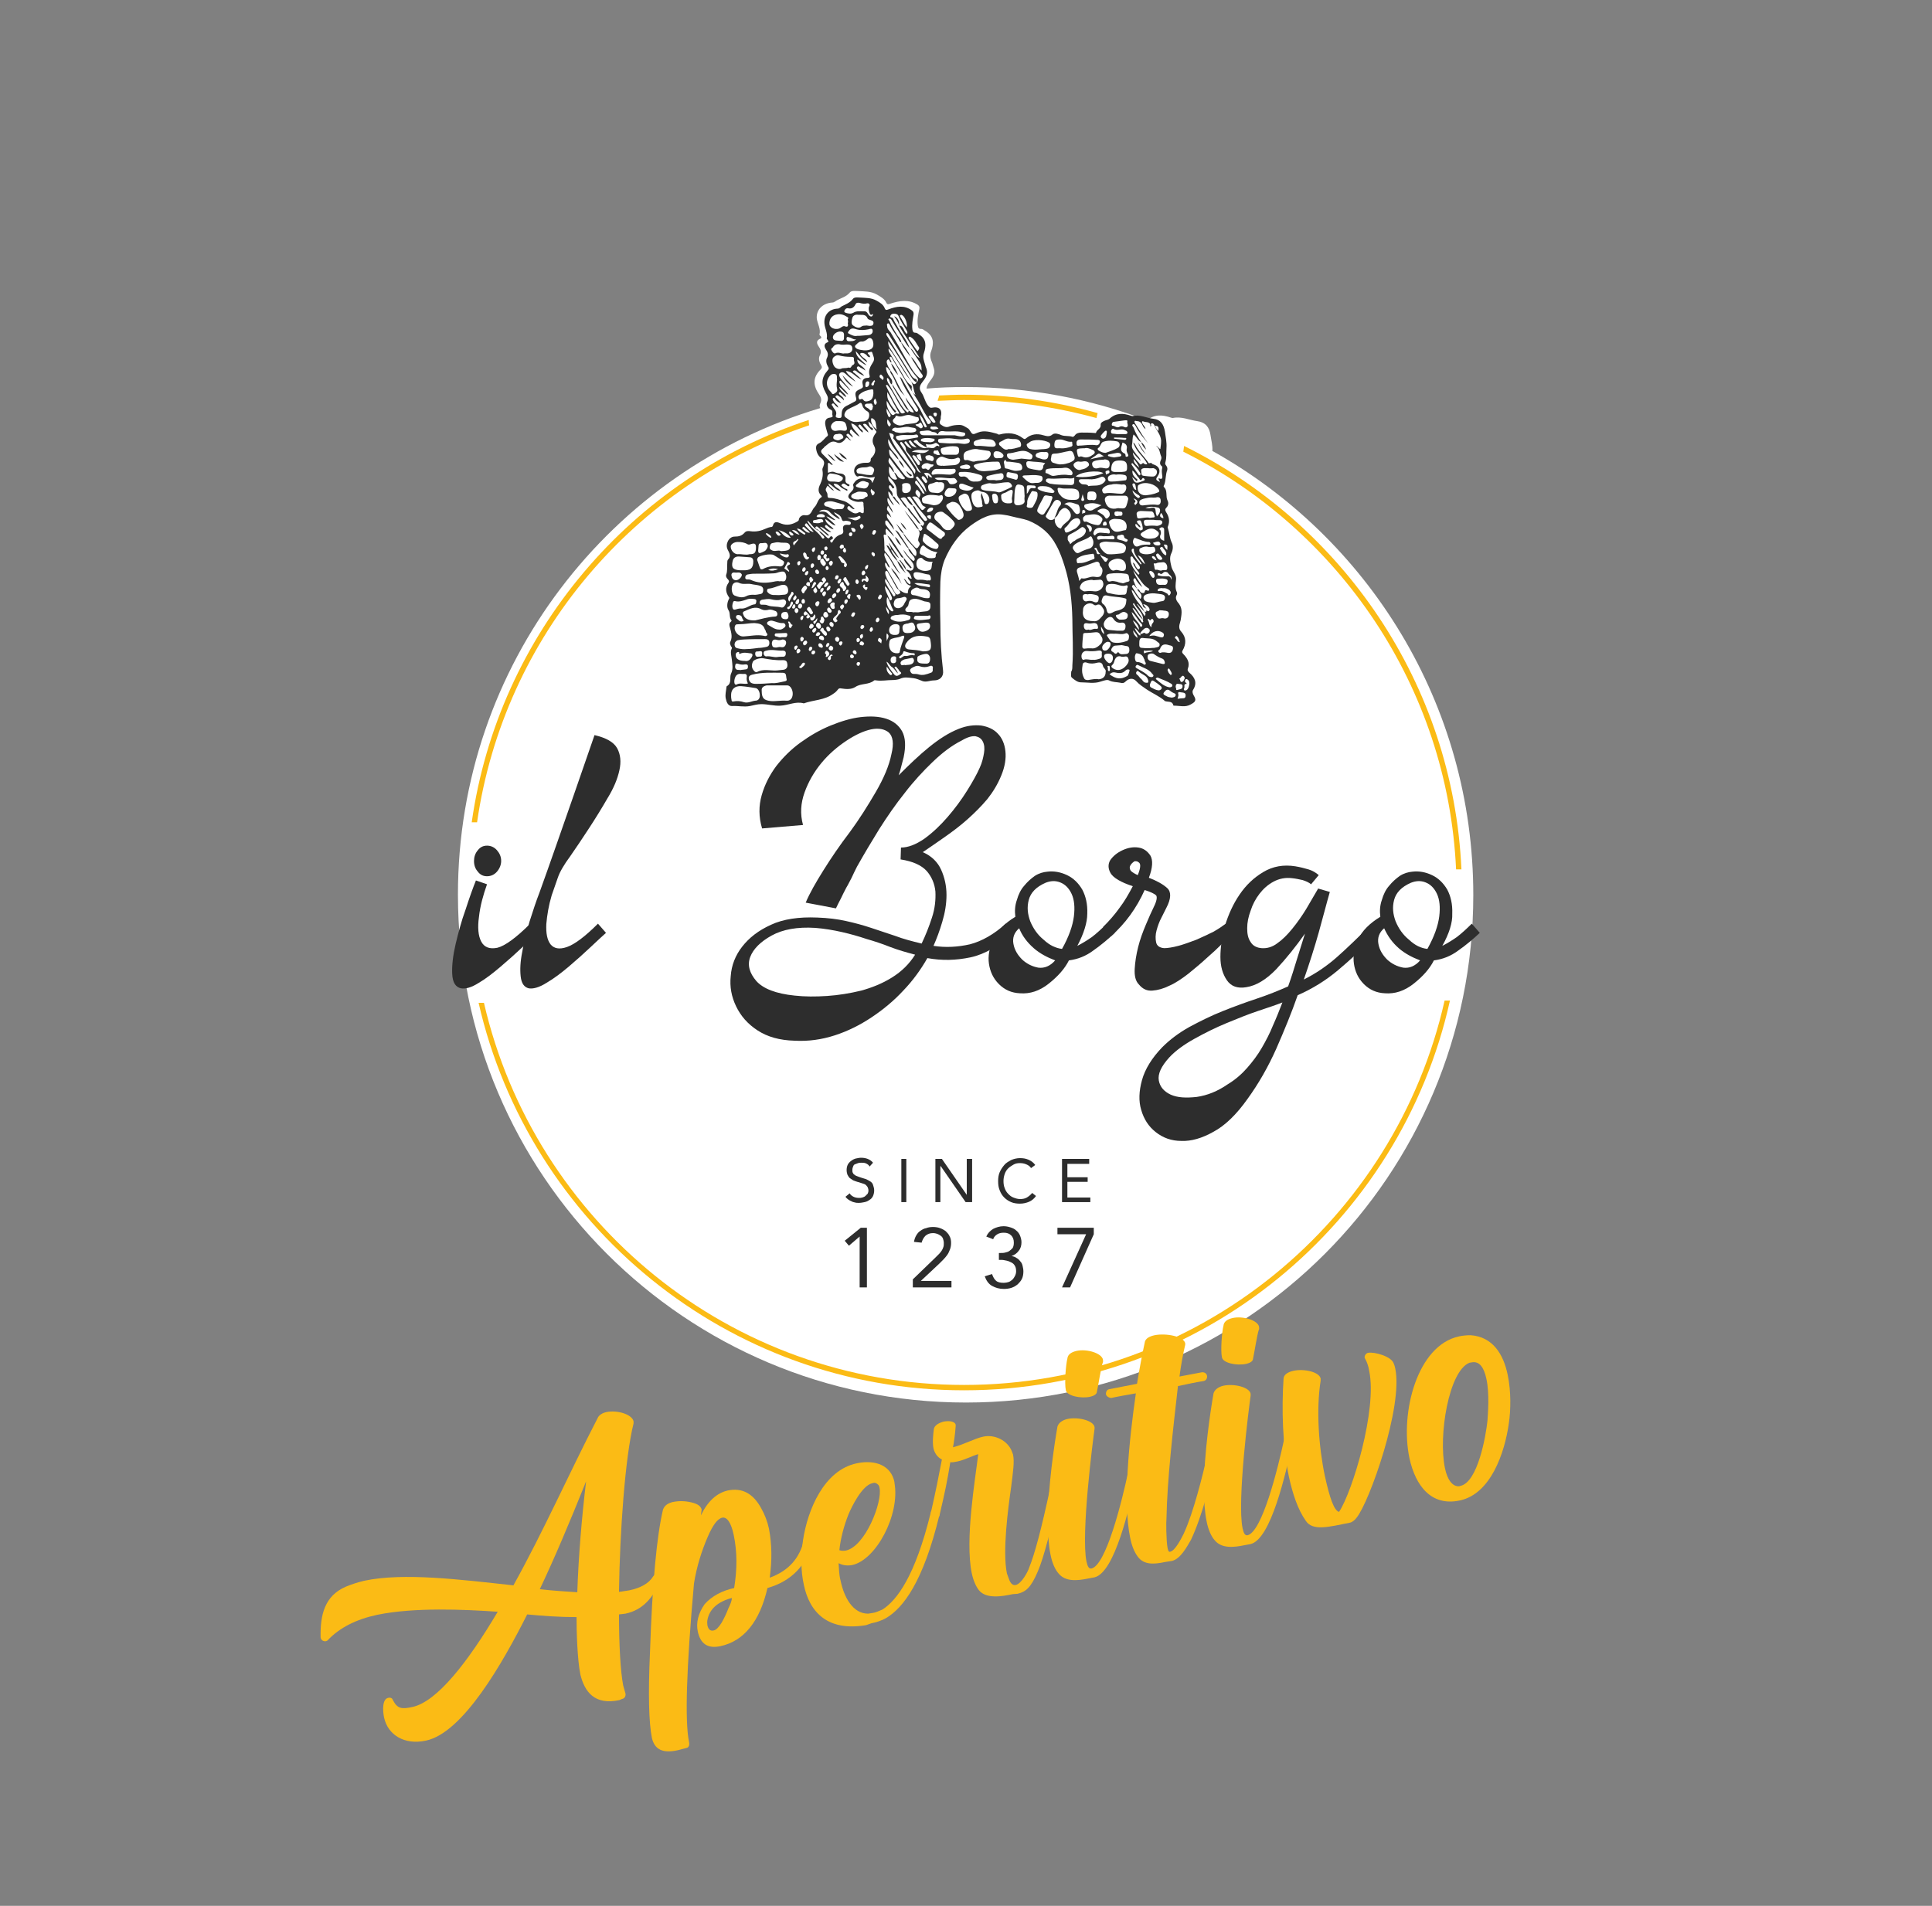 <?xml version="1.0" encoding="utf-8"?>
<!-- Generator: Adobe Illustrator 24.3.0, SVG Export Plug-In . SVG Version: 6.00 Build 0)  -->
<svg version="1.1" id="Livello_1" xmlns="http://www.w3.org/2000/svg" xmlns:xlink="http://www.w3.org/1999/xlink" x="0px" y="0px"
	 viewBox="0 0 505 498.3" style="enable-background:new 0 0 505 498.3;" xml:space="preserve">
<rect x="0" y="0" width="505" height="498.3" fill="#808080" stroke="none"/>
<style type="text/css">
	.st0{fill:#FFFFFF;}
	.st1{fill:#2D2D2D;}
	.st2{fill:#FBBB15;}
</style>
<path class="st0" d="M316.9,117.9c0.1-1.4-0.3-2.8-0.5-4.2c-0.3-2-1.3-3.3-3.5-3.6c-2.1-0.3-4.1-1.3-6.4-0.8c-0.1,0-0.3-0.1-0.4-0.1
	c-2.3-0.8-4.4-0.9-6.3,0.7c-14.7-5.6-30.7-8.7-47.5-8.7c-3.4,0-6.8,0.1-10.1,0.4c0-0.6,0.3-1.1,0.7-1.7c0.8-1.1,1.7-2.1,1.2-3.6
	c-0.1-0.4-0.3-0.9-0.4-1.3c-0.4-1-0.8-2-0.3-3.2c0.7-1.9,0.8-3.8-1.4-5.2c-0.4-0.2-0.7-0.6-1.2-0.6c-0.7,0-0.8-0.3-0.9-0.9
	c-0.2-1.5,0.1-2.9,0.4-4.3c0.1-0.5,0-0.8-0.4-1.1c-2.3-1.5-4.8-1.1-7.2-0.3c-0.5,0.2-0.8,0.2-1-0.2c-0.5-1.1-1.5-1.6-2.5-2.2
	c-1.6-0.9-3.3-0.8-4.9-0.9c-0.7,0-1.7-0.2-2.2,0.4c-0.9,1.1-2.2,1.4-3.3,2c-0.4,0.2-0.7,0.6-1.3,0.6c-2.5,0.2-4.2,1.9-4,4.2
	c0.2,1.4,1.1,2.7,0.7,4.2c0,0.1,0.2,0.3,0.4,0.5c0.1,0.2,0.1,0.4-0.1,0.5c-1.2,0.5-1.1,1.2-0.5,2.1c0.5,0.7,0.8,1.4,0.3,2.3
	c-0.4,0.8-0.2,1.7,0.3,2.5c0.3,0.5,0.3,0.8-0.1,1.2c-1.9,1.9-2.1,3.9-0.6,6.2c0.5,0.8,1.1,1.5,0.5,2.7c-0.2,0.4-0.2,0.8,0,1.2
	c-54.8,16.4-94.7,67.1-94.7,127.2c0,73.3,59.5,132.8,132.8,132.8S385.1,307.3,385.1,234C385.1,184.1,357.6,140.6,316.9,117.9z"/>
<path class="st1" d="M127.3,231.2c-1,2.8-1.8,5.7-2.1,8.5c-0.4,2.8-0.2,5,0.6,6.5c0.8,1.5,2.2,2,4.2,1.6c2-0.5,4.9-2.6,8.6-6.3
	l2.1,2.4c-1,0.8-2.3,2-4.1,3.7s-3.7,3.4-5.7,5.1c-2,1.7-3.9,3.2-5.8,4.3c-1.9,1.2-3.4,1.6-4.6,1.4c-1.4-0.3-2.2-1.5-2.3-3.8
	c-0.1-2.2,0.2-4.8,0.9-7.8c0.7-2.9,1.5-6,2.6-9c1-3.1,1.9-5.6,2.7-7.6L127.3,231.2z M127.3,221.1c1,0,1.9,0.4,2.6,1.2
	c0.7,0.8,1.1,1.7,1.1,2.8c0,1-0.4,2-1.1,2.8c-0.7,0.8-1.6,1.2-2.6,1.2c-1,0-1.8-0.4-2.4-1.2c-0.7-0.8-1-1.7-1-2.8c0-1,0.3-2,1-2.8
	C125.5,221.5,126.3,221.1,127.3,221.1"/>
<path class="st1" d="M145.8,229.5l-1.6,4.6c-0.8,2.7-1.2,5.2-1.4,7.5c-0.1,2.4,0.2,4.1,1.1,5.3c0.9,1.1,2.3,1.4,4.3,0.7
	s4.7-2.7,8.1-6.1l2.1,2.4c-0.9,0.8-2.2,2-4,3.7s-3.7,3.4-5.7,5.1c-2,1.7-4,3.2-5.9,4.3c-1.9,1.2-3.5,1.6-4.6,1.4
	c-1.2-0.3-1.9-1.3-2.1-3.1c-0.2-1.8-0.1-3.9,0.4-6.4c0.4-2.5,1.1-5.1,1.9-7.9c0.9-2.8,1.7-5.3,2.6-7.6c1.4-3.9,2.9-8.1,4.5-12.7
	c1.6-4.6,3.1-8.9,4.5-12.9s2.6-7.5,3.6-10.4s1.6-4.6,1.8-5.2c3,0.7,5,1.8,5.9,3.4c0.9,1.6,1.1,3.6,0.6,5.8c-0.5,2.3-1.5,4.7-3.1,7.3
	c-1.5,2.6-3.1,5.2-4.8,7.8s-3.3,5-4.9,7.3C147.4,226.1,146.3,228,145.8,229.5"/>
<path class="st1" d="M210.6,236c1-2.4,2.6-5.2,4.6-8.4s4.3-6.6,6.9-10c2.5-3.4,4.7-6.9,6.8-10.5s3.5-6.9,4.1-9.9
	c0.7-2.8,0.4-4.7-0.7-5.7c-1.1-0.9-2.7-1.2-4.6-0.8c-1.9,0.4-4.1,1.4-6.5,3s-4.6,3.5-6.5,5.8s-3.4,4.9-4.4,7.7s-1.2,5.6-0.4,8.5
	l-10.7,0.9c-0.9-3-0.9-5.9-0.1-8.7c0.8-2.8,2.1-5.3,3.8-7.6c1.8-2.3,3.9-4.4,6.4-6.2s5.1-3.3,7.8-4.4c2.7-1.1,5.3-1.9,7.8-2.2
	c2.6-0.3,4.8-0.2,6.7,0.4c1.9,0.6,3.3,1.7,4.2,3.3c0.9,1.7,1,3.9,0.4,6.8c-0.2,0.8-0.4,1.5-0.6,2.3c-0.2,0.8-0.4,1.6-0.7,2.4
	c2.8-2.8,5.4-5.3,8-7.4c2.6-2.1,5.1-3.7,7.6-4.7c2.2-0.9,4.2-1.1,6-0.9c1.8,0.3,3.3,1,4.3,2.1c1.1,1.1,1.8,2.7,2,4.6
	c0.2,1.9-0.1,4-1.1,6.4c-0.9,2.2-2.1,4.2-3.6,6.1c-1.6,1.9-3.3,3.6-5.2,5.3s-3.9,3.2-5.9,4.6c-2,1.4-4,2.8-5.8,4
	c2.3,1,3.9,2.6,4.8,4.6c0.9,2,1.4,4.2,1.4,6.6c0,2.3-0.4,4.7-1.1,7c-0.7,2.4-1.5,4.5-2.3,6.3c3.2,0.5,6.4,0.3,9.5-0.4
	c3.1-0.8,6.3-2.6,9.4-5.4l2.1,2.3c-3.8,3.5-7.6,5.7-11.3,6.5c-3.8,0.8-7.5,0.9-11.3,0.2c-1.7,3-3.8,5.9-6.3,8.5
	c-2.5,2.7-5.3,5-8.3,7s-6.2,3.6-9.6,4.7c-3.4,1.1-6.9,1.6-10.5,1.4c-3.9-0.1-7.1-1-9.7-2.7c-2.6-1.7-4.4-3.8-5.6-6.3
	c-1.2-2.5-1.7-5.1-1.4-7.9c0.2-2.8,1.2-5.4,3-7.7s4.2-4.2,7.5-5.7c3.2-1.5,7.3-2.1,12.1-1.9c2.8,0.1,5.3,0.4,7.5,0.9
	c2.3,0.5,4.5,1.1,6.6,1.8s4.2,1.4,6.3,2.1c2.1,0.8,4.4,1.4,6.9,2c1-2.1,1.9-4.3,2.7-6.8c0.8-2.4,1-4.7,0.9-6.8
	c-0.2-2.1-1-3.9-2.3-5.4c-1.4-1.5-3.6-2.5-6.8-3l0.1-3.1c1.9,0,3.9-0.8,6.1-2.3c2.2-1.6,4.2-3.5,6.1-5.7c1.9-2.2,3.6-4.5,5.1-6.9
	s2.6-4.4,3.3-6c0.6-1.3,0.9-2.6,1.1-3.8s0.1-2.2-0.3-3s-1-1.2-1.9-1.4c-0.9-0.1-2.1,0.2-3.6,1.1c-2.6,1.3-5.1,3.2-7.6,5.6
	c-2.5,2.4-5,5.1-7.3,8.1c-2.4,3-4.6,6.2-6.7,9.5c-2.1,3.4-4,6.6-5.8,9.8c-0.5,1-1,2-1.4,2.9c-0.5,0.9-0.9,1.8-1.4,2.6
	c-0.5,1-1,1.9-1.4,2.8c-0.5,0.9-0.9,1.8-1.3,2.6L210.6,236z M239.2,249.6c-2.3-0.6-4.4-1.2-6.5-2c-2-0.8-4.1-1.5-6.2-2.1
	c-2.1-0.7-4.2-1.3-6.4-1.8s-4.5-0.9-7-1.1c-4.7-0.3-8.5,0.4-11.4,2s-4.8,3.5-5.6,5.6s-0.2,4.2,1.6,6.3c1.8,2,5.1,3.3,10,3.8
	c2.7,0.3,5.5,0.3,8.5,0.1c3-0.2,6-0.7,8.9-1.4c2.9-0.8,5.6-1.9,8-3.4C235.7,254,237.7,252,239.2,249.6"/>
<path class="st1" d="M281.6,247.3c1.2-0.6,2.5-1.4,3.8-2.3c1.3-1,2.6-2.2,3.9-3.5l2.1,2.4c-1.7,1.6-3.6,3.2-5.6,4.6
	c-2,1.5-4.1,2.3-6.4,2.6c-1.1,2.2-2.9,4.2-5.3,6.1c-2.4,1.9-4.9,2.7-7.5,2.5c-2.2-0.1-4-0.9-5.5-2.4s-2.3-3.3-2.6-5.3
	c-0.3-2,0.1-4.2,1.1-6.4s3-4.2,5.8-5.9c-0.2-1.5-0.1-3,0.4-4.4c0.4-1.4,1-2.7,1.9-3.7c0.8-1,1.8-1.9,2.8-2.6c1.1-0.7,2.2-1,3.3-1.1
	c1.7-0.2,3.4,0.1,5.1,0.9c1.7,0.8,3,2.1,4,3.8c0.9,1.7,1.4,3.8,1.3,6.3C284.2,241.2,283.3,244.1,281.6,247.3 M266.4,242.7
	c-1.3,1.1-1.8,2.5-1.5,4.1s1.1,2.9,2.3,4.1c1.2,1.1,2.6,1.8,4.2,2.1c1.6,0.2,3.1-0.4,4.4-1.9c-2.1-0.8-4-1.8-5.6-3.2
	C268.5,246.4,267.2,244.7,266.4,242.7 M277.6,248.1c1.8-3.2,2.8-6.1,3.1-8.5c0.3-2.4,0.1-4.4-0.6-5.9s-1.7-2.5-3-3s-2.5-0.4-3.8,0.1
	c-2.5,1.1-3.9,2.6-4.4,4.5s-0.3,3.7,0.4,5.6c0.8,1.9,1.9,3.5,3.5,4.8C274.4,247.2,276,247.9,277.6,248.1"/>
<path class="st1" d="M288.3,242.4c1.6-1.6,3.1-3.3,4.3-5c1.3-1.7,2.4-3.6,3.5-5.7c-3.1-1-5.1-2.2-5.8-3.4c-0.7-1.2-0.7-2.4-0.1-3.4
	c0.7-1,1.7-1.9,3.2-2.6c1.5-0.7,2.9-0.9,4.2-0.7c1.3,0.2,2.3,0.9,3.1,2.1c0.7,1.2,0.6,3.2-0.4,5.8c2.1,0.8,3.7,1.7,4.8,2.7
	c1.1,1,1,2.8-0.2,5.1c-0.3,0.6-0.7,1.4-1.3,2.6c-0.6,1.1-1,2.3-1.3,3.4c-0.3,1.1-0.3,2.2-0.1,3.1c0.2,0.9,0.9,1.4,2.1,1.5
	c0.9,0,2.2-0.2,3.7-0.6c1.5-0.4,3.1-1,4.7-1.6c1.6-0.7,3.1-1.4,4.5-2.1c1.4-0.8,2.4-1.5,3.2-2.1l2.1,2.4c-0.8,0.7-1.8,1.6-3,2.8
	s-2.6,2.5-4.1,3.8c-1.5,1.4-3.1,2.7-4.8,4.1c-1.7,1.3-3.3,2.4-4.9,3.1c-1.6,0.8-3.1,1.2-4.5,1.3c-1.4,0.1-2.5-0.4-3.5-1.6
	c-0.9-0.9-1.2-2.3-1.1-4.1s0.4-3.7,0.9-5.7s1.2-3.9,2-5.8c0.8-1.9,1.5-3.5,2.1-4.7c0.8-1.6,0.9-2.6,0.6-3c-0.4-0.4-1.4-0.9-3-1.4
	c-2.1,4.7-5,8.7-8.8,12.1L288.3,242.4z M297.4,228.8c0.7-1.7,0.8-2.8,0.4-3.2s-0.8-0.5-1.3-0.4c-0.3,0.2-0.5,0.4-0.8,0.7
	c-0.2,0.3-0.4,0.6-0.4,0.9c0,0.3,0.1,0.7,0.4,1C296.2,228.2,296.7,228.5,297.4,228.8"/>
<path class="st1" d="M360.5,243.7c-4.1,4.1-7.7,7.4-10.8,10c-3.1,2.6-6.6,4.8-10.5,6.5c-1.6,4.6-3.5,9.2-5.6,14
	c-2.1,4.7-4.6,9.1-7.5,13.1c-2.9,4.1-5.9,7-8.9,8.6c-3,1.7-5.8,2.5-8.4,2.4c-2.6,0-4.8-0.8-6.7-2.3c-1.9-1.5-3.1-3.4-3.8-5.8
	c-0.7-2.3-0.6-4.9,0.2-7.8c0.8-2.9,2.6-5.8,5.3-8.6c2-2,4.4-3.8,7.1-5.3c2.8-1.5,5.6-2.9,8.6-4.1s6-2.3,9-3.3s5.7-2.1,8.2-3.2
	c0.9-2.5,1.6-4.8,2.3-7.1c0.7-2.3,1.4-4.5,2.1-6.7c-2.4,3.4-4.9,6.5-7.5,9.3c-2.7,2.8-5.3,4.3-7.8,4.7c-2.3,0.4-4-0.2-5.1-1.8
	c-1.1-1.6-1.7-3.6-1.7-6.1s0.4-5.2,1.2-8.2c0.9-2.9,2.1-5.6,3.8-8.1c1.7-2.5,3.7-4.4,6.2-5.9s5.3-2,8.4-1.5c1.2,0.2,2.4,0.5,3.4,0.8
	s1.9,0.8,2.7,1.5l-2,2.4c-0.6-0.5-1.3-0.8-2.2-1.1c-0.9-0.2-1.8-0.4-2.8-0.5c-1.7-0.2-3.3,0.1-4.8,0.9c-1.5,0.8-2.7,1.9-3.7,3.2
	s-1.8,2.8-2.3,4.4c-0.6,1.6-0.9,3.1-0.9,4.6c0,1.4,0.2,2.6,0.9,3.6c0.6,1,1.6,1.5,2.9,1.6c1.4,0.1,2.8-0.3,4.1-1.3
	c1.3-0.9,2.6-2.2,3.9-3.8s2.5-3.3,3.6-5.1c1.1-1.9,2.1-3.6,3.1-5.3v-0.1l3.1,0.9c-0.9,3.1-1.8,6.7-2.9,10.6c-1.1,3.9-2.4,8-3.9,12.3
	c3.2-1.6,6.1-3.6,8.7-5.9c2.6-2.3,5.6-5.2,9-8.6L360.5,243.7z M335.2,262.1c-1.5,0.6-3.6,1.3-6.3,2.2c-2.7,0.9-5.4,2-8.3,3.2
	s-5.7,2.6-8.4,4.1c-2.7,1.5-4.9,3.1-6.5,4.8c-2.2,2.4-3.1,4.4-2.8,6.1c0.3,1.7,1.4,2.9,3.1,3.7c1.8,0.8,4,0.9,6.8,0.6
	c2.8-0.4,5.5-1.5,8.1-3.3c2-1.2,3.7-2.7,5.1-4.3c1.4-1.6,2.7-3.3,3.8-5.2c1.1-1.9,2.1-3.8,2.9-5.8
	C333.6,266.2,334.4,264.2,335.2,262.1"/>
<path class="st1" d="M377,247.3c1.2-0.6,2.5-1.4,3.8-2.3c1.3-1,2.6-2.2,3.9-3.5l2.1,2.4c-1.7,1.6-3.6,3.2-5.6,4.6
	c-2,1.5-4.1,2.3-6.4,2.6c-1.1,2.2-2.9,4.2-5.3,6.1c-2.4,1.9-4.9,2.7-7.5,2.5c-2.2-0.1-4-0.9-5.5-2.4s-2.3-3.3-2.6-5.3
	c-0.3-2,0.1-4.2,1.1-6.4s3-4.2,5.8-5.9c-0.2-1.5-0.1-3,0.4-4.4c0.4-1.4,1-2.7,1.9-3.7c0.8-1,1.8-1.9,2.8-2.6c1.1-0.7,2.2-1,3.3-1.1
	c1.7-0.2,3.4,0.1,5.1,0.9c1.7,0.8,3,2.1,4,3.8c0.9,1.7,1.4,3.8,1.3,6.3C379.7,241.2,378.8,244.1,377,247.3 M361.8,242.7
	c-1.3,1.1-1.8,2.5-1.5,4.1s1.1,2.9,2.3,4.1c1.2,1.1,2.6,1.8,4.2,2.1c1.6,0.2,3.1-0.4,4.4-1.9c-2.1-0.8-4-1.8-5.6-3.2
	C363.9,246.4,362.7,244.7,361.8,242.7 M373.1,248.1c1.8-3.2,2.8-6.1,3.1-8.5c0.3-2.4,0.1-4.4-0.6-5.9s-1.7-2.5-3-3s-2.5-0.4-3.8,0.1
	c-2.5,1.1-3.9,2.6-4.4,4.5s-0.3,3.7,0.4,5.6c0.8,1.9,1.9,3.5,3.5,4.8C369.9,247.2,371.4,247.9,373.1,248.1"/>
<path class="st1" d="M280.3,174c0.3-4,0-8.1,0-12.1c-0.1-4.7-0.6-9.3-2-13.8c-0.6-1.9-1.2-3.7-2.2-5.5c-1.6-3.1-4.1-5.2-7.3-6.5
	c-1.4-0.5-2.9-0.7-4.4-1.1c-0.7-0.2-1.3-0.3-2-0.4c-3.5-0.6-6.2,1-8.8,2.9c-3.1,2.3-5.2,5.4-6.7,8.9c-0.7,1.8-1,3.7-1.1,5.7
	c-0.1,3.6-0.1,7.3,0,10.9c0,4.1,0.2,8.2,0.7,12.3c0.2,1.6-0.8,2.6-2.4,2.6c-1,0-1.9,0.5-2.9,0.2c-0.8-0.3-1.6-0.7-2.5-0.8
	c-1.2-0.1-2.3-0.4-3.5,0.2c-0.5,0.2-1.3,0.3-1.9,0.3c-1.4,0-2.8,0.3-4.2,0.1c-0.2,0-0.5-0.1-0.6,0c-1.4,1.2-3.4,0.7-4.9,1.7
	c-1.1,0.7-2.4,0.6-3.7,0.4c-0.4-0.1-0.7,0-0.9,0.3c-0.3,0.4-0.7,0.8-1.2,1.1c-2.3,1.7-5.2,1.6-7.7,2.5c-2.1-0.6-4,0.5-6.1,0.6
	c-1.7,0.1-3.3-0.4-5-0.4c-1,0-2,0.3-3,0.5c-1.6,0.3-3.1-0.1-4.7,0c-1,0-1.4-1-1.6-2c-0.2-1,0.1-2,0.2-3c0-0.1,0-0.1,0.1-0.2
	c1.4-0.8,0.6-2.3,1.1-3.3c0.6-1.2,0.3-2.5,0.2-3.6c-0.1-1-0.5-2,0-3c0.1-0.1-0.1-0.4-0.2-0.5c-0.2-0.4-0.4-0.8-0.2-1.2
	c0.7-1.4,0.1-2.8-0.2-4.1c-0.1-0.4-0.1-0.8,0.3-1.1c0.1-0.1,0.3-0.3,0.2-0.4c-0.7-0.8-0.2-1.8-0.8-2.7c-0.4-0.6-0.4-1.7,0-2.6
	c0.1-0.3,0.4-0.5,0.1-0.8c-0.8-1.2-1-2.4-0.1-3.7c0.3-0.4,0.1-0.7-0.2-1s-0.5-0.7-0.4-1.1c0.4-1,0.2-2,0.3-3.1c0-0.3,0-0.7,0.2-0.9
	c0.9-0.9,0.3-1.8-0.1-2.6c-0.7-1.4,0.3-3.4,1.8-3.4c1.1,0,1.9-0.2,2.6-1c0.4-0.5,1-0.5,1.6-0.4c1.4,0.2,2.7-0.1,4-0.7
	c0.4-0.2,0.8-0.3,1.2-0.4c0.2,0,0.5,0,0.6-0.3c0.4-1.5,1.4-0.9,2.2-0.6c1.6,0.6,3,0.2,4.3-0.6c0.1-0.1,0.3-0.2,0.3-0.4
	c0.1-0.9,1.1-1.3,1.5-1.2c1.8,0.3,1.8-1.3,2.6-2.1s0.8-2,1.8-2.6c0.2-0.1,0.1-0.3-0.1-0.5c-0.9-0.9-0.7-1.9-0.2-2.9
	c0.5-1.1,0.8-2.3,0.6-3.5c-0.1-0.4,0-0.7,0.2-1.1c0.3-0.8,0.4-1.5-0.5-2.2c-0.9-0.6-1.3-1.6-1.4-2.7c0-0.6,0.3-1,0.8-1.2
	c0.9-0.4,1.4-1.3,2.2-1.9c0.2-0.2,0.1-0.5,0-0.7c-0.2-0.8-0.5-1.6-0.6-2.4c-0.1-1,0.3-1.6,1.2-1.7c0.4-0.1,0.9-0.1,0.7-0.6
	s0.3-1.2-0.5-1.5c-0.9-0.4-1.2-1.4-0.9-2c0.5-1.1,0-1.7-0.4-2.5c-1.2-2.1-1.1-3.9,0.5-5.7c0.4-0.4,0.4-0.7,0.1-1.1
	c-0.4-0.7-0.6-1.6-0.2-2.3c0.4-0.9,0.1-1.5-0.3-2.1c-0.5-0.8-0.6-1.5,0.4-1.9c0.3-0.1,0.3-0.3,0.1-0.5c-0.1-0.2-0.3-0.4-0.3-0.5
	c0.3-1.4-0.5-2.6-0.6-3.9c-0.2-2.2,1.2-3.8,3.4-3.9c0.5,0,0.8-0.4,1.1-0.6c1-0.5,2.1-0.9,2.9-1.9c0.4-0.6,1.3-0.4,1.9-0.4
	c1.4,0.1,2.9,0,4.3,0.8c0.9,0.5,1.8,1,2.2,2.1c0.2,0.4,0.4,0.4,0.9,0.2c2.1-0.8,4.2-1.2,6.2,0.3c0.4,0.3,0.4,0.6,0.4,1
	c-0.2,1.3-0.5,2.6-0.3,4c0.1,0.5,0.2,0.8,0.8,0.8c0.4,0,0.7,0.3,1,0.5c1.9,1.2,1.8,3,1.2,4.8c-0.4,1.1,0,2,0.3,3
	c0.1,0.4,0.2,0.8,0.4,1.2c0.4,1.4-0.3,2.4-1.1,3.4c-0.7,0.9-1,1.7-0.2,2.8c0.7,1,0.9,2.5,1.8,3.5c0.3,0.3,0.5,0.5,0.9,0.4
	c1.9-0.4,2.8,0.5,2.3,2.4c0,0.2,0,0.3,0,0.5c-0.1,0.5-0.6,1,0,1.5c0.7,0.5,1.4,0.9,2.3,0.5c0.8-0.3,1.7-0.4,2.6-0.4
	c0.9,0,1.5,0.5,2.2,0.9c0.2,0.1,0.3,0.3,0.4,0.4c0.8,1.3,0.8,1.3,2.2,0.7c1.7-0.7,3.4-0.1,5,0.3c0.2,0.1,0.4,0.3,0.7,0.2
	c2.2-0.6,4.3-0.4,6.1,1c0.3,0.2,0.5,0.3,0.8,0c1.3-1.1,2.9-1.3,4.5-0.8c0.8,0.2,1.6,0.5,2.4-0.2c0.6-0.5,1.7-0.1,2.4,0.2
	c0.9,0.3,1.9,0.1,2.8,0.4c0.2,0.1,0.4-0.1,0.6-0.3c0.4-0.6,1-0.8,1.8-0.8c1.1,0,2.2,0,3.3,0.1c0.2,0,0.5,0.1,0.5-0.1
	c0.2-0.8,1.3-1,1.2-2c-0.1-0.6,0.7-1,1.3-1.2c0.4-0.1,0.7-0.2,1-0.4c1.7-1.6,3.6-1.5,5.6-0.8c0.1,0,0.3,0.1,0.4,0.1
	c1.9-0.5,3.7,0.5,5.5,0.7c1.9,0.2,2.7,1.5,3,3.4c0.2,1.4,0.5,2.8,0.4,4.2c-0.1,1.3,0.1,2.5-0.3,3.8c-0.1,0.3,0,0.6,0.2,0.8
	c0.3,0.4,0.4,0.8,0.3,1.2c-0.5,1.3-0.3,2.6-0.8,3.9c-0.1,0.1-0.2,0.4-0.1,0.5c1.1,1,0.4,2.5,1,3.6c0.3,0.6,0.2,1.3-0.3,1.8
	c-0.4,0.4-0.4,0.7-0.1,1.2c0.8,1.2,1,2.4,0.5,3.7c-0.1,0.2-0.1,0.4,0,0.6c0.4,1.2,0.4,2.5,1,3.7c0.4,0.8,0.3,1.9-0.1,2.7
	c-0.6,1.2-0.3,2.3,0,3.6c0.3,1.2,1.4,2.1,1.2,3.4c-0.1,1.1-0.3,2.2,0.2,3.2c0.1,0.2,0.1,0.5,0,0.7c-0.6,1,0.1,1.8,0.6,2.4
	c1,1.4,0.6,2.9,0.4,4.3c0,0.1-0.1,0.2-0.1,0.4c-0.3,0.9-0.5,1.8,0.3,2.6c1.3,1.5,1.3,3.2,0.3,4.9c-0.2,0.4-0.1,0.5,0.1,0.8
	c1.1,1.1,1.9,2.3,1.3,3.9c-0.2,0.5,0.1,0.8,0.4,1.1c1.4,1.2,2.1,2.6,1,4.4c-0.3,0.4-0.2,1,0.1,1.5c0.8,1.3,0.5,1.7-0.8,2.4
	c-1.4,0.8-2.9,0.3-4.3,0.3c-0.1,0-0.2,0-0.2-0.1c-0.3-1.2-1.4-0.8-2.2-1.1c0,0-0.1,0-0.1-0.1c-1.4-1.2-3.1-1.9-4.6-2.9
	c-1-0.7-2-1.3-2.8-2.2s-1.9-0.8-2.8,0.1c-0.4,0.4-0.8,0.5-1.4,0.3c-1-0.2-1.9-0.1-2.9-0.6c-0.5-0.3-1.5,0.1-2.2,0.3
	c-1.7,0.6-3.5,0.2-5.2,0.2c-0.8,0-1.6-0.6-2.3-1.2c-0.4-0.3-0.2-1-0.2-1.6C280.3,175.2,280.3,174.6,280.3,174 M220.6,143.2
	c-0.1,0.2-0.1,0.3-0.2,0.5c-0.2,0.3,0,0.5,0.2,0.7c0.1,0.1,0.3,0.1,0.4,0c0.2-0.2,0.2-0.5,0.1-0.7
	C221,143.3,220.8,143.2,220.6,143.2c-0.1-0.3,0.1-0.7-0.4-0.8c-0.3-0.1-0.4,0.1-0.6,0.3c-0.1,0.2-0.2,0.4,0,0.6
	C220,143.8,220.3,143.1,220.6,143.2 M211.7,152.3c0.2,0,0.4,0,0.5-0.2c0.2-0.2,0.6-0.5,0.2-0.8c-0.2-0.2-0.3-0.6-0.6-0.4
	c-0.3,0.2-0.3,0.6-0.2,0.9C211.7,151.9,211.7,152.1,211.7,152.3c-0.3-0.1-0.6-0.3-0.9,0.2c-0.2,0.4,0.1,0.6,0.3,0.7
	C212.1,153.5,211.6,152.6,211.7,152.3 M211.8,161.3c0,0.3-0.1,0.7,0.3,0.9c0.3,0.1,0.5,0,0.6-0.2c0.3-0.4,0.7-0.7,0.2-1.4
	C212.6,161.1,212.4,161.7,211.8,161.3c-0.2-0.5-0.6-0.9-1-1.3c-0.2-0.2-0.3-0.2-0.5,0s-0.3,0.4-0.2,0.6c0.1,0.2,0.2,0.4,0.4,0.3
	c0.2,0,0.3-0.3,0.6-0.2c0,0.3-0.6,0.5-0.2,0.9C211.3,161.9,211.5,161.4,211.8,161.3 M287.6,144.8c-0.5-0.3-0.6-0.8-0.9-1.3
	c-0.1-0.2-0.2-0.4-0.5-0.2s-0.1,0.3,0.1,0.4c0.2,0.2,0.3,0.4,0.3,0.6C286.7,145.1,287.2,144.9,287.6,144.8c0,0.7,0.6,1.2,1,1.8
	c0.1,0.2,0.4,0.4,0.6,0.2s0.3-0.5,0.5-0.7c-0.2-0.1-0.3-0.1-0.5-0.2C288.7,145.4,287.9,145.6,287.6,144.8 M214.5,146.3
	c0-0.2,0-0.3,0.1-0.5c0-0.3-0.1-0.6-0.4-0.7c-0.2-0.1-0.3,0-0.4,0.2c-0.2,0.3-0.2,0.5-0.1,0.8C213.8,146.7,214.2,146.4,214.5,146.3
	c-0.3,0.6,0.1,1.1,0.5,1.5c0.3,0.4,0.6,0.1,0.8-0.2c0.3-0.6-0.3-0.8-0.5-1.3C215.1,145.9,214.8,146,214.5,146.3 M298.8,162
	c-1.2-0.8-1.6-2.3-2.7-3.1c-0.1,0.3,0.1,0.4,0.2,0.6c0.5,1,1.2,1.8,1.8,2.6c0.2,0.3,0.3,0.7,0.6,0.6
	C299.1,162.6,298.5,162.2,298.8,162c0-1.9-1.7-2.8-2.4-4.3c-0.1,0.1-0.2,0.1-0.3,0.2C297,159.2,297.9,160.6,298.8,162 M298,165.6
	c0.5,0.5,0.9-0.5,1.4,0c0.2,0.2,0.7,0.1,1-0.3c0.2-0.3,0.2-0.7-0.1-0.9c-0.3-0.3-0.7-0.3-1.1-0.1C298.7,164.7,298.3,165.1,298,165.6
	c-0.5-0.3-0.7-1-1.4-1.4c0.2,0.8,0.7,1.3,1.1,1.8c0.1,0.1,0.3,0.2,0.4,0.1C298.2,165.9,298,165.8,298,165.6 M242.3,117.1
	c0.6-0.2,1.1,0.2,1.8,0c0.4-0.1,0.7-0.9,1.3-0.4c0.1,0.1,0.2-0.2,0-0.4c-0.3-0.2-0.6-0.7-1.1-0.4c-0.7,0.4-1.5,0.4-2.3,0.2
	C242.1,116.6,242.2,116.8,242.3,117.1c-0.9-0.6-1.9-1-2.5-1.9c-0.2-0.3-0.5-0.1-0.8,0c-0.2,0.1-0.2,0.3-0.1,0.4
	C239.9,116.2,240.7,117.5,242.3,117.1 M299.1,159.9c0.7,0.2,0.6-0.2,0.5-0.6c0.1,0.3,0.3,0.5,0.6,0.5c0.2,0,0.2-0.2,0.3-0.4
	c0-0.6-1-1.5-1.7-1.4c0.3,0.4,0.6,0.8,0.9,1.2c-0.3-0.3-0.9-0.3-1-0.9c-0.2-0.8-0.8-1.5-1.3-2.1c-0.6-0.6-0.8-1.5-1.6-2
	c0.1,0.9,0.6,1.6,1,2.3C297.5,157.7,298.6,158.6,299.1,159.9c-0.6-0.6-1.2-1.3-1.8-2c-0.1,0-0.1,0.1-0.1,0.1c0.7,1,1.3,2,2,3.1
	C299.5,160.6,299.5,160.3,299.1,159.9 M233.7,123.5c0.5,0.2,0.7,0.7,1,1.1s0.8,0.6,1.3,0.7c0.2,0,0.4,0,0.5-0.2s-0.1-0.3-0.2-0.4
	c-0.5-0.6-0.9-1.2-1.3-1.7c-0.9-1-1.6-2.1-2.5-3.3c-0.4,0.7-0.3,1.2,0.1,1.7C233,122,233.6,122.6,233.7,123.5
	c-0.5-0.3-0.7-1.1-1.3-1.5c0,0.6-0.1,1.1,0,1.6c0.2,0.8,0.5,1.6,1.5,1.8c0.2,0,0.4,0,0.5-0.1c0.2-0.2,0-0.3-0.1-0.5
	C234.1,124.3,233.9,123.9,233.7,123.5 M297.3,154c0.5,0.1,0.6,0.5,0.8,0.8c0.4,0.4,1,0.3,1.1,0c0.1-0.7,0.4-0.5,0.7-0.4
	c0.2,0.1,0.4,0.1,0.5-0.2c0-0.2-0.1-0.3-0.2-0.4c-1.1-0.6-1.8-1.6-2.4-2.5c-0.5-0.7-1.1-1.5-1.6-2.2c0.5,1.6,1.6,2.9,2.4,4.4
	c-0.7-0.5-1.2-1.2-1.6-1.8c-0.1-0.2-0.2-0.6-0.5-0.5c-0.3,0.2-0.3,0.6-0.1,0.9C296.6,152.7,296.9,153.4,297.3,154
	c-0.2-0.2-0.5-0.5-0.7-0.8c-0.1-0.1-0.2-0.4-0.5-0.2c-0.2,0.1-0.3,0.4-0.1,0.6c0.7,1,1.2,2.1,2.1,3c0.4-0.6,0.3-1.1-0.1-1.6
	C297.8,154.7,297.3,154.5,297.3,154 M239.6,100c0.4-0.4,0.5-0.8,0.1-1.3c-0.5-0.6-1-1.2-1.5-1.9c-2-3.2-4-6.4-6-9.5
	c-0.1-0.1-0.2-0.3-0.5-0.2c-0.1,0.5,0.2,0.8,0.4,1.1c1.9,3,3.7,6.1,5.6,9.1c0.4,0.6,0.7,1.4,1.4,1.7
	C239.8,99.2,239.7,99.5,239.6,100c-0.6-0.3-1-0.8-1.4-1.4c-1.4-2.1-2.6-4.3-4-6.4c-0.6-1-1.3-1.9-2-3c-0.1,0.7,0.1,1.2,0.3,1.6
	c1.9,3,3.9,6,5.8,9.1C238.8,100.5,239.1,100.7,239.6,100 M238.6,132.2c-0.7-0.3-1.2-0.9-1.5-1.5c-0.4-0.8-0.9-0.8-1.7-0.4
	c0.6,0.9,1.4,1.6,1.8,2.6c-1-0.6-1.4-1.7-2.1-2.5c-0.5-0.5-0.7-1-0.7-1.8c0.1-1.8-1-2.9-2.2-4.1c-0.2,1.2,0.7,1.7,1.2,2.4
	c0.1,0.2,0.6,0.5,0.2,0.7c-0.4,0.3-0.4-0.2-0.6-0.4c-0.2-0.2-0.3-0.5-0.5-0.3s-0.2,0.5-0.1,0.7c0.1,0.2,0.2,0.4,0.4,0.6
	c0.5,0.5,0.6,1,0.5,1.6l0,0c-0.4-0.3-0.5-1-1.1-1.3c-0.1,1.5,0.8,2.4,1.5,3.6c-0.9-0.4-0.9-1.4-1.7-1.9c-0.3,1.7,1.2,2.5,1.4,3.9
	c-0.4-0.6-0.8-1.2-1.3-1.9c-0.2,0.5-0.4,0.9-0.1,1.3c0.5,0.6,0.7,1.2,1,1.8c-0.3-0.3-0.7-0.6-1.1-1c-0.2,0.7,0,1.1,0.3,1.5
	c0.6,0.9,1.3,1.6,1.5,2.7c-0.5-0.7-1-1.3-1.5-2c-0.2-0.2-0.3-0.5-0.6-0.4s-0.2,0.4-0.2,0.7c0,0.4,0.3,0.6,0.5,0.9
	c0.6,0.9,1.4,1.6,1.8,2.6c-0.7-0.7-1.3-1.4-2-2.1c-0.5,0.6,0,1.2-0.1,1.7l0,0c-0.5-0.3-0.7-0.1-0.6,0.4c0.2,1,0.1,2,0.2,3
	c0,0.3-0.1,0.5,0.1,0.8c1.7,1.8,2.6,4.1,4.1,6c-1-0.8-1.7-2-2.3-3.1c-0.5-0.9-1.1-1.7-1.8-2.5c-0.3,0.5-0.1,0.9,0.1,1.4
	c0.3,0.9,0.9,1.6,1.2,2.5l0,0c-0.7-0.1-0.6-1.1-1.2-1.3c-0.2,0.8,0.2,1.4,0.6,2c1,1.7,2,3.4,3,5.2c-0.4-0.3-0.7-0.6-0.9-1.1
	c-0.6-1.1-1.3-2.3-1.9-3.4c-0.1-0.2-0.3-0.7-0.6-0.5c-0.3,0.1-0.2,0.5-0.2,0.7s0.1,0.4,0.2,0.7c0.5,1.5,1.6,2.8,2.3,4.2
	c0.3,0.5,0.6,0.7,1.1,0.4c0.7-0.4,0.1-0.7,0-1.1c0.7,0.4,1.3,1,2.3,0.9c0-0.6,0.1-1.2,0.6-1.6c0.2-0.2,0.3-0.4,0-0.4
	c-1-0.2-1.2-1.2-1.7-1.8c0.6,0.2,0.7,0.8,1.1,1.1c0.2,0.1,0.3,0.5,0.6,0.3c0.2-0.2,0.1-0.5,0-0.7c-0.2-0.4-0.7-0.6-0.6-1.2
	c0.4,0.1,0.5,0.6,1,0.5c-0.2-1-0.7-1.7-1.5-2.3l0,0c0.5-0.2,0.9,0.3,1.3,0.2c0.8-0.1,1-1.3,0.4-2.1c-0.8-1.2-1.9-2-2.4-3.4
	c0.7,0.9,1.3,1.9,2.2,2.6c0.2,0.1,0.4,0.6,0.7,0.2c0.2-0.3,0.1-0.5-0.1-0.9c-0.5-0.7-1.3-1.2-1.5-2.2c0.9,0.4,1,1.7,2,2
	c0.5-1.2-0.2-1.9-0.9-2.7c-0.9-0.9-1.7-1.9-2.4-3.1c0.3,0.1,0.5,0.4,0.6,0.6c0.7,0.9,1.4,1.8,2.2,2.6c0.7,0.8,0.9,0.7,1.4-0.2
	c0.4-0.6-0.3-0.9-0.3-1.4c0-0.9,0.9-1.9-0.1-2.8l0,0c0.3,0.1,0.6,0.7,1,0.2c0.4-0.4,0.1-0.7-0.1-1c-0.1-0.1-0.1-0.2-0.1-0.4
	c0.2,0.1,0.4,0.5,0.6,0.2c0.2-0.3,0.4-0.6,0.1-0.9c-0.4-0.4-0.7-0.9-1.1-1.3C239.8,134.2,239,133.3,238.6,132.2
	c0.5,0.1,0.6,0.5,0.8,0.9c0.7,1,1.3,2,2.1,2.9c0.2,0.2,0.4,0.3,0.7,0.1s0.1-0.4,0-0.6c-0.1-0.2-0.2-0.4-0.4-0.6
	c-1.3-1.5-2.5-2.9-3.6-4.6c-0.2-0.4-0.5-0.6-1.1-0.3C237.5,130.8,238.4,131.3,238.6,132.2 M235,85.1c1.4,0.1,1.1,1.7,2.1,2.2
	c0.2-0.4,0-0.7-0.1-0.9c-0.8-1.3-1.6-2.5-2.2-3.9c-0.2-0.5-1.5-0.7-1.9-0.2c-0.2,0.3-0.4,0.6,0.1,0.7s0.5,0.5,0.7,0.9
	c0.8,1.3,1.4,2.6,2.3,3.8c0.7,1,1.4,2.2,1.8,3.4c-1.2-1.4-2-3-3-4.6c-0.6-0.9-1.2-1.9-1.8-2.9c-0.1-0.2-0.4-0.4-0.6-0.3
	c-0.4,0.2,0,0.4,0.1,0.6c0.5,1.3,1.3,2.5,2,3.7c0.4,0.6,1,1.1,1.1,1.9c-0.3,0-0.4-0.2-0.5-0.4c-0.7-1.4-1.8-2.6-2.5-4.1
	c-0.1-0.2-0.3-0.6-0.6-0.4c-0.3,0.1-0.1,0.5-0.1,0.7c0,0.7,0.5,1.1,0.9,1.6c1.5,2.5,2.9,5,4.3,7.5c0.9,1.5,1.7,3.1,3.1,4.3
	c0.2,0.2,0.4,0.3,0.7,0.1c0.3-0.2,0.4-0.5,0.2-0.8s-0.4-0.5-0.5-0.7c-0.8-1.3-1.8-2.6-2.5-4c1.2,0.9,1.6,2.5,2.8,3.6
	c0-1.4-0.2-1.8-0.9-2.8s-1.4-2.1-2.1-3.1c1.1,0.6,1.2,2.1,2.5,2.6C238.6,90.6,236.6,88,235,85.1L235,85.1z M234.9,120.2
	c-1-0.7-1.4-1.9-2.5-2.7c0,0.7,0,1.3,0.4,1.9c1.2,1.5,2.3,3.1,3.5,4.6c0.5,0.7,1.2,1.1,2.1,1c0.3,0,0.5-0.1,0.4-0.4
	c-0.2-0.5-0.2-1.1-0.7-1.6c-1.5-1.9-3-3.9-4.4-5.8c-0.6-0.8-1-1.6-1.5-2.4c-0.2,1.2,0.3,2,0.9,2.9
	C233.8,118.5,234.6,119.2,234.9,120.2L234.9,120.2z M232.8,96.9c-0.6,0-0.5-0.9-1.2-0.9c0,1,0.4,1.8,1,2.6c0.5,0.6,0.8,1.1,0.5,1.9
	c-0.7-0.3-0.4-1.4-1.2-1.7c-0.2,0.5,0.1,1,0.3,1.4c0.9,1.6,1.9,3.2,2.8,4.8c0.5,0.9,1.1,1.8,1.8,2.5c0.4,0.4,0.7,0.5,0.7-0.2
	c0.4,0.3,0.8,0.6,1.4,0.5c-0.6-1.4-1.9-2.4-2.2-3.9c0.6,1,1.3,1.9,2,2.8c0.3,0.4,0.6,1.2,1.1,0.9c0.5-0.4-0.1-1-0.3-1.4
	c-1.5-2.5-3.3-4.9-4.3-7.7c0.4,0.3,0.6,0.6,0.8,1c1,1.7,1.9,3.4,2.9,5.1c0.6,1,1.4,1.9,1.8,2.8c0.5,1,1,2,1.5,2.9
	c0.1,0.2,0.2,0.8,0.8,0.5c0.5-0.3,0.3-0.7,0-1c-1.3-1.5-2.1-3.4-3.1-5.1c-2.3-3.5-4.4-7.2-6.6-10.8c-0.2-0.3-0.2-0.7-0.7-0.6
	c-0.2,0.6,0.5,1,0.4,1.5c-0.1-0.1-0.2-0.1-0.3-0.2c-0.2-0.2-0.2-0.8-0.6-0.6c-0.4,0.2-0.4,0.7-0.2,1.2
	C232.1,95.9,232.5,96.4,232.8,96.9L232.8,96.9z M214.1,138.8c0.8,0.4,1.3,1.1,2,1.7c0.4,0.3,0.5,0.4,0.8,0c0.1-0.2,0.4-0.5,0.7-0.1
	s0,0.5-0.3,0.7c-0.4,0.1-0.3,0.4-0.2,0.6c0.3,0.4,0.5,0,0.6-0.2c0.5-0.9,1.2-1.5,2.2-1.8c0.5-0.2,0.6-0.6,0.5-1.1
	c-0.2-1,0.1-1.4,1-1.4c0.4,0,0.9,0.2,1-0.4c0-0.5-0.5-0.5-0.9-0.6c-0.2,0-0.5-0.1-0.7,0c-0.5,0.1-0.6,0-0.8-0.5
	c-0.2-1-1.1-1.3-2-1.8c0.3,0.9,1.3,1,1.5,1.9c-1.1-0.6-2-1.2-2.7-2c-0.6-0.7-2.2-0.7-2.7,0c0.9-0.1,1.7-0.2,2.4,0.6
	c0.5,0.6,1.3,1,1.9,1.6c-0.9,0-1.4-0.8-2.4-1c0.8,1,1.8,1.5,2.4,2.4c-1.1-0.2-1.7-1.2-2.7-1.7c0.2,1.4,1.6,1.7,2.2,2.7
	c-0.7-0.1-1.1-0.5-1.5-0.8c-0.2-0.2-0.5-0.5-0.7-0.2s0.1,0.5,0.3,0.7c0.4,0.3,0.7,0.6,1.3,1c-1.3,0.1-1.7-1.2-3-1.4
	c0.8,1,1.8,1.5,2.4,2.3c-0.3,0.1-0.4,0-0.5-0.1c-0.8-0.7-1.6-1.4-2.3-2c-0.2-0.2-0.5-0.4-0.7-0.1c-0.3,0.3,0.2,0.4,0.3,0.6
	C213.7,138.4,214,138.6,214.1,138.8c-1.3-0.4-1.9-1.7-3-2.7c0,0.4,0,0.5,0.1,0.5c0.9,1.6,2.7,2.5,3.7,4.1c0.1,0.2,0.4,0.1,0.5,0
	c0.2-0.2,0-0.3-0.1-0.5C214.9,139.7,214.3,139.4,214.1,138.8 M298.3,115.6c-0.9-0.4-1.2-1.4-2-2c-0.4,0.9-0.2,1.8-0.4,2.6
	c-0.2,1,0.4,1.6,0.9,2.3c0.4,0.7,1.2,1.1,1.3,2c-0.7-0.7-1.3-1.4-2-2.2c0.1,1.2,0.9,1.9,1.6,2.7c0.4,0.6,0.5,0.5,1,0.1
	c0.1-0.1,0.2,0,0.3,0.1c0.3,0.2,0.5,0.3,0.9,0.1c-0.5-1-1.3-1.9-2-2.7c-0.8-0.9-1.3-1.8-1.7-2.9c0.2,0.1,0.4,0.3,0.5,0.5
	c0.8,1.7,2.2,3,3.3,4.5c0.1,0.2,0.2,0.5,0.5,0.4c0.4-0.1,0.4-0.1,0.5,0c0.2,0.3,0.5,0.3,0.7,0.4c1.4,0.5,1.8,1.7,0.9,3
	c-0.6,0.8-0.5,1.1,0.6,1.5c0-0.3-0.5-0.5-0.3-1c0.8,0.5,1,0,0.9-0.6c-0.1-0.7-0.2-1.4,0-2.1c0-0.1,0-0.3-0.1-0.4
	c-0.7-0.5-0.5-1.1-0.2-1.8c0.1-0.3,0.1-0.5,0-0.8c-0.4-0.9-0.3-2-1.3-2.7c0.5,0.1,0.6,0.6,1.1,0.8c0.1-0.7,0.2-1.4,0.2-2.2
	c-0.1-1.6-1.2-2.6-1.7-3.9c-0.2-0.4-0.4-0.7-0.8-0.6c-0.5,0.1,0.2,0.6-0.3,0.8c0.1-1.4-1.1-1-1.8-1.3c-0.4-0.2-0.5,0.1-0.3,0.5
	c0.2,0.5,0.8,0.9,0.8,1.5c-0.3-0.3-0.6-0.6-0.7-0.9c-0.3-0.7-0.7-1.2-1.6-1.2c-0.2,0-0.4-0.2-0.5,0c-0.2,0.2,0,0.4,0.1,0.6
	c0.6,1,1.2,1.9,1.8,2.9c0.5,0.8,1,1.5,1.6,2.3c-1.2-1.4-2.4-2.8-3.2-4.4c-0.2-0.3-0.4-0.7-0.7-0.6c-0.5,0.2-0.1,0.6,0.1,0.9
	C296.8,113.2,297.5,114.4,298.3,115.6L298.3,115.6z M224.7,114.2c-0.9-0.5-1.3-1.1-1.8-1.5c-0.2-0.2-0.3-0.6-0.6-0.3
	c-0.2,0.2-0.2,0.5-0.1,0.8c0.2,0.4,0.7,0.6,0.7,1.2c-0.3-0.3-0.6-0.5-0.9-0.8c-0.2-0.2-0.4-0.3-0.6-0.1c-0.3,0.2-0.1,0.4,0.1,0.6
	c0.3,0.4,0.6,0.7,1,1.1c-0.6-0.1-0.8-0.7-1.3-0.8c-0.6,1-1.5,1.7-2.4,1.3c-1.4-0.7-2.1,0.2-3,0.9c-0.2,0.1-0.4,0.3-0.5,0.5
	c-0.9,0.7-0.9,1.1,0,1.9c0.8,0.8,1.6,1.6,2.4,2.5c-0.7,0.2-0.7-0.7-1.3-0.4v2.5c0.5-0.1,1-0.4,1.6-0.2c0.5,0.2,1.1,0.4,1.7,0.4
	c1,0.1,1.4,0.7,1.3,1.5c-0.1,0.6,0.1,1,0.6,1.2c0.2,0.1,0.6,0.2,0.4,0.5c-0.2,0.3-0.5,0-0.8-0.2c-0.5-0.4-0.9-0.6-1.3,0.1
	c0.4,0.3,0.7,0.8,1.3,0.9c0.2,0.1,0.4,0.2,0.3,0.4c-0.1,0.2-0.3,0-0.5-0.1c-0.5-0.3-1.1-0.5-1.5-1c-0.4-0.4-0.9-0.7-1.6-0.6
	c0.3,1,1.4,1.1,1.9,1.9c-1.4-0.2-2.1-1.5-3.3-2c0.2,0.9,1,1.1,1.5,1.9c-0.9-0.3-1.1-1-1.7-1.3c-0.6,1-0.6,1-0.1,1.9
	c0.1,0.2,0.1,0.4,0.1,0.6c0,0.5,0.1,0.7,0.7,0.7c1.3,0,2.4,0.5,3.6,0.8c1.1,0.4,2,1.2,2.8,2.1c-0.5,0.1-0.7-0.2-1-0.4
	c-0.2-0.1-0.4-0.7-0.8-0.2c-0.3,0.4,0,0.7,0.3,0.9c0.8,0.5,1.5,1.2,2.5,0.6c0.1-0.1,0.3-0.1,0.4-0.1c1.3,0.8,0.9-0.3,1-0.9
	c0-0.4-0.1-0.7-0.1-1.1c0.1-0.7-0.3-0.8-0.8-0.7c-0.9,0.1-1.6-0.1-2.4-0.5c-0.9-0.5-1-1-0.3-1.8c0.5-0.6,1.2-1,0.8-2
	c-0.1-0.3,0.3-0.7,0.6-1.1c0.8-0.8,1.7-0.8,2.7-0.7c0.8,0.1,1.5,0.1,1.7,1.2c0.3-0.6,0.5-1,0.7-1.6c-0.9,0.2-1.6,0.2-2.3,0
	c-0.7-0.1-1.4-0.5-2.2-0.1c-0.1,0-0.3-0.1-0.3-0.1c-1.1-1-0.7-2.7,0.7-3.2c0.5-0.2,1-0.3,1.6-0.3c0.7,0,1.5,0.1,1.4-1
	c0-0.1,0.1-0.2,0.2-0.3c0.9-0.9,1.3-2,0.7-3.1c-0.7-1.2-0.4-2.2,0.3-3.2c0.2-0.2,0.4-0.5,0.2-0.7c-0.7-0.8-1-1.8-2-2.5
	c0,0.6,0.2,0.9,0.4,1.3c0.2,0.3,1.1,0.4,0.7,0.9c-0.2,0.3-0.7-0.5-1.1-0.8c-0.2-0.2-0.3-0.4-0.4-0.5c-0.3-0.3-0.6-0.4-1-0.2
	c0.2,0.8,1.2,1.2,1.4,2.2c-0.8-0.6-1.3-1.1-1.8-1.7c-0.2-0.2-0.4-0.6-0.7-0.3c-0.4,0.3,0.1,0.5,0.2,0.7c0.2,0.5,1,0.6,0.8,1.3
	c-1.1-0.7-1.5-2.1-3-2.4C222.8,112.3,224,112.9,224.7,114.2 M226.7,94.7c-1.4-0.8-2.1-1.9-3-2.9c0.1,1.8,1.8,2.5,2.8,3.7
	c-0.9-0.3-1.5-1-2.4-1.5c-0.1,1.5,1.7,1.6,2.1,2.9c-0.5-0.4-0.9-0.6-1.3-0.8c-0.2-0.1-0.5-0.5-0.8-0.2s0,0.6,0.2,0.9
	c0.4,0.5,1.1,0.7,1.6,1.5c-0.9-0.4-1.6-0.8-2.1-1.3c-0.3-0.2-0.6-0.2-0.8,0s0.1,0.4,0.3,0.5c0.6,0.5,1.1,1,1.9,1.7
	c-1.6-0.5-2.3-2.1-4.1-2.2c0.6,1.3,1.9,1.7,2.5,2.8c-0.8-0.6-1.7-1.2-2.4-1.9c-0.6-0.6-1.2-0.8-1.7-0.3c-0.4,0.4,0,1.1,0.4,1.6
	c0.8,0.9,1.5,1.8,2.3,2.7c0,0,0,0-0.1,0.1l-2.4-2.5l-0.3,0.2c0.1,1.6,1.8,2.2,2.3,3.5c-0.9-0.5-1.4-1.4-2.4-2.1
	c0.3,1.3,1.6,1.6,1.9,2.7c-0.6-0.2-0.9-0.7-1.3-1c-0.1-0.1-0.3-0.4-0.5-0.2c-0.3,0.2,0,0.4,0.1,0.6c0.4,0.4,1.1,0.7,1.1,1.5
	c-0.4-0.5-0.9-0.8-1.3-1.1c-0.3-0.2-0.5-0.4-0.8-0.1s0.1,0.5,0.2,0.6c0.4,0.4,0.8,0.9,1.2,1.3c-0.6-0.1-1-0.4-1.4-0.8
	c-0.2-0.2-0.4-0.8-0.7-0.5c-0.3,0.2,0,0.6,0.2,1c0.3,0.5,1,0.7,1.1,1.5c-0.4-0.3-0.7-0.5-0.9-0.8c-0.2-0.2-0.4-0.5-0.7-0.2
	s0.1,0.4,0.2,0.7c0.3,0.7,1.2,1.2,0.8,2.3c-0.2,0.6,0.3,0.6,0.8,0.7c0.6,0,0.7-0.2,0.7-0.8c0-1.5,0.4-2,1.7-2.6
	c0.6-0.3,1.1-0.6,1.7-0.9c0.4-0.2,0.5-0.4,0.4-0.9c-0.4-1.4-0.3-1.8,1.1-2.4c0.6-0.3,0.8-0.4,0.6-1.2c-0.3-1.1,0.3-1.7,1.3-1.7
	c0.6,0,0.6-0.4,0.5-0.6c-0.4-1.4,0.2-2.4,0.9-3.5c0.6-0.9,0-1.7-0.2-2.5c-0.1-0.5-0.8,0-1.2,0c0,0.5,0.7,0.6,0.6,1.2
	c-0.5,0-0.7-0.3-0.9-0.6c-0.3-0.2-0.5-0.4-0.9-0.5c-0.2,0-0.5-0.1-0.7,0.1s0.1,0.4,0.2,0.6C225.8,93.8,226.5,93.9,226.7,94.7
	 M199.1,180.6c0,2,0.6,2.5,2.4,2.7c1.3,0.1,2.6-0.2,4-0.1c1.1,0.1,1.6-0.6,1.7-1.6c0.1-1.2-0.6-2.4-1.4-2.4c-1.8,0-3.6,0-5.4,0
	C199.5,179.4,199,179.8,199.1,180.6 M191.1,181.7c0,0.4,0,0.8,0.1,1.2c0,0.3,0.1,0.6,0.5,0.5c1-0.2,1.9-0.1,2.8,0.2
	c1,0.3,2-0.3,2.9-0.4c0.7,0,1.1-0.4,1.2-1.1c0.1-1.1-0.4-2.1-1.1-2.2c-1.2-0.2-2.5-0.4-3.8-0.5C192.1,179.3,191.1,180.2,191.1,181.7
	 M203,175.3c0.6-0.1,1.3-0.1,1.9-0.2c0.8-0.2,1-0.8,0.9-1.5s-0.3-1-1.2-1c-1.8,0.1-3.5-0.2-5.2-0.5c-0.9-0.1-2.4,0.4-2.6,0.9
	c-0.4,0.9-0.4,1.7,0.4,2.5c0.2,0.2,0.4,0.3,0.7,0.2C199.5,174.8,201.3,175.4,203,175.3 M275.8,135.5c-0.4,0.9,0.4,2.4,1.2,2.6
	c0.2,0.1,0.4,0.1,0.4-0.1c0.5-1,1.5-1.4,2.1-2.2c0.8-0.9,0.3-2.1-0.5-2.7c-0.7-0.6-1.4-0.2-2.1,0.7c-0.3,0.5-0.4,1.2-1.3,1.6
	c0.7-1.1,0.7-2.3,1.5-3.2c0.4-0.4,0.3-1-0.2-1.3c-0.6-0.4-1.1-0.2-1.5,0.4c-0.7,1.1-1.3,2.2-1.9,3.3c-0.1,0.2-0.3,0.4,0,0.7
	C274.2,136.1,275,136.2,275.8,135.5 M201.8,178.6c1,0.1,2-0.2,3-0.4c0.4-0.1,1-0.1,0.8-0.7c-0.2-0.6,0.1-1.6-1-1.6
	c-2.7,0-5.3-0.2-8,0.5c-0.5,0.1-0.9,0.4-0.9,0.9c0.1,1.1,0.7,1.5,1.9,1.5C199,178.8,200.4,178.7,201.8,178.6 M193.3,163.2
	c-0.3,0.1-1-0.2-1.2,0.5c-0.4,1.3,0.9,2.8,2.3,2.7c1.7-0.1,3.4-0.5,5.1-0.2c0.4,0.1,0.8,0.2,1-0.1c0.3-0.3-0.2-0.6-0.3-0.9
	c0-0.3-0.2-0.5-0.3-0.7c-0.4-1.3-1.4-1.5-2.7-1.6C196,162.9,194.7,163.2,193.3,163.2 M196.8,155.5c0.8,0.1,1.4-0.1,2-0.2
	c0.6-0.1,0.7-0.6,0.7-1.1s-0.2-0.8-0.7-1c-0.8-0.3-1.7-0.3-2.5-0.5c-1-0.2-2.1,0.2-3.1-0.3c-0.6-0.3-1.5-0.2-1.8,0.7
	c-0.3,0.8-0.1,2.3,0.6,2.6c1,0.4,2,0.7,3,0.2C195.5,155.6,196.2,155.5,196.8,155.5 M289,175.7c0.2-0.7-0.6-1-0.7-1.6
	c-0.2-0.9-0.8-1-1.6-0.8c-0.8,0.2-1.6,0.3-2.5,0c-0.4-0.2-1.1-0.2-1.2,0.4c-0.2,1.2-0.3,2.3,0.3,3.5c0.2,0.5,0.5,0.6,1.1,0.6
	c0.9-0.1,1.8-0.4,2.8-0.2C288.3,177.5,289,176.9,289,175.7 M203.8,152c0.5-0.2,1.2,0.3,1.5-0.3c0.3-0.5,0.3-1.2,0-1.8
	s-0.8-0.5-1.3-0.4c-0.6,0.1-1.1,0.4-1.7,0.4c-1.7,0.1-3.4,0.1-5.2,0.1c-0.6,0-1.1,0.1-1.7,0.2c-0.4,0.1-0.6,0.4-0.6,0.8
	c0,0.5,0.4,0.5,0.7,0.5c0.2,0,0.5,0,0.7,0.1c1.7,0.8,3.6,0.9,5.4,0.6C202.4,152.1,203.1,151.8,203.8,152 M282.1,151.9
	c0.2-0.2,0.5-0.7,0.6-0.7c1.2,0.3,2.2-0.6,3.4-0.4c0.6,0.1,1.5,0.2,1.8-0.5s0.5-1.5-0.2-2.2c-0.1-0.1-0.2-0.2-0.2-0.3
	c-0.1-1.2-0.9-1-1.6-0.7c-1.2,0.4-2.3,0.9-3.5,1.2c-0.8,0.2-1,0.6-0.9,1.2C281.7,150.3,282,151,282.1,151.9 M241.2,170.3
	c2,0,2.3-0.4,2.1-2.2c-0.2-1.6-0.3-1.6-1.9-1.8c-1.9-0.2-3.4,0.2-4.5,1.8c-0.6,0.8-0.3,1.6,0.7,1.7
	C238.9,169.9,240.1,170,241.2,170.3 M227.2,108.5c0-0.4-0.1-0.7-0.4-0.9c-0.8-0.4-1.3-1.1-1.5-1.9c-0.1-0.3-0.3-0.5-0.6-0.3
	c-0.9,0.7-2,1-3,1.6c-0.9,0.5-1.3,1.7-0.7,2.1s1.1,0.9,1.8,1.1c0.9,0.3,1.7,0,2.5,0C226.7,110.2,227.2,109.5,227.2,108.5
	 M289.4,155.7c-0.5-0.1-1,0-1.2,0.6c-0.2,0.5-0.5,1.1,0.1,1.6c0.6,0.4,0.9,1.1,1,1.7c0.2,1,0.8,0.9,1.4,0.6c0.5-0.3,1-0.5,1.6-0.6
	c1.4-0.4,2-1,2.1-2.5c0.1-0.5,0-0.6-0.5-0.7C292.4,156,290.9,156.1,289.4,155.7 M285.8,162.4c1,0.2,1.6-0.5,2.3-1.3
	c0.5-0.6,0.7-1.3,0.3-1.9c-0.4-0.6-0.8-1.5-1.8-1c-0.4,0.2-0.7-0.1-1-0.3c-1.1-0.5-2.5,0.3-2.5,1.5
	C282.8,161.5,283.7,162.4,285.8,162.4 M198.3,169.4C198.3,169.4,198.3,169.5,198.3,169.4c0.6,0,1.1-0.1,1.7-0.2
	c0.7-0.1,1.1-0.3,1.1-1.1c0-0.9-0.6-1-1.2-1c-1.8,0-3.7,0-5.5,0.1c-0.5,0-1.1,0.1-1.6,0.2c-0.5,0.2-0.8,0.6-0.8,1.2
	c0.1,0.6,0.3,0.8,0.8,0.9c0.8,0.2,1.6,0.3,2.4,0.2C196.3,169.7,197.3,169.5,198.3,169.4 M197.4,162.2c1.4-0.3,3.3-0.9,5.2-1
	c0.3,0,0.6-0.2,0.6-0.6c0-0.3-0.1-0.6-0.4-0.8c-0.6-0.2-1.1-0.5-1.8-0.4c-0.7,0.2-1.4,0.2-2-0.1c-1.6-0.9-3-0.1-4.4,0.5
	c-0.5,0.2-0.5,0.5-0.3,0.9C194.6,161.7,195.6,162.3,197.4,162.2 M197.9,146.4c0.3,0.7,0.5,1.5,0.8,2.2c0.1,0.3,0.4,0.3,0.7,0.2
	c1.4-0.8,2.9-0.9,4.5-0.7c0.5,0,0.9-0.3,1-0.8c0.2-0.5-0.2-0.7-0.6-0.9c-0.7-0.4-1.4-0.9-2.1-1.3c-0.8-0.4-3.6,0.1-4.1,0.7
	C198,145.9,198,146.1,197.9,146.4 M285.2,169.5c1.1,0.2,1.9-0.5,2.6-1.2c0.4-0.5,0.5-1.2,0.2-1.7c-0.4-0.6-0.6-1.4-1.6-1.3
	c-0.9,0.1-1.9,0.2-2.8,0.2c-0.4,0-0.5,0.2-0.5,0.6c-0.1,1-0.2,2-0.2,3c0,0.3,0.2,0.5,0.5,0.5C284,169.5,284.5,169.5,285.2,169.5
	 M289.1,141.6c-0.8,0-1.7,0.3-1.7,0.7c-0.1,0.8,1.3,2.5,2.2,2.6c1.2,0.1,2.4-0.1,3.5-0.2c0.9-0.1,1.1-0.7,1.2-1.3
	c0.1-0.5-0.2-1-0.9-1.3C292,141.6,290.5,141.8,289.1,141.6 M292.7,132.9c1.2,0.1,1.4,0,1.7-0.6c0.2-0.6,0.4-1.2,0.5-1.8
	c0-0.5-0.3-0.9-0.9-0.9c-1.2,0-2.5,0-3.7,0c-1.1-0.1-1.8,0.5-1.4,1.6c0.4,1.3,1.2,1.9,2.6,1.8C291.9,132.9,292.3,132.8,292.7,132.9
	 M255,120.6c0.8-0.2,1.7-0.1,2.5-0.3c0.4-0.1,0.8-0.3,1.1-0.7c0.3-0.4,0.5-0.8,0.3-1.3s-0.7-0.4-1.1-0.5c-0.7-0.1-1.3-0.2-2-0.3
	c-1.1-0.3-2.2,0.1-3.2,0.5c-0.7,0.3-0.8,1-0.7,1.7c0,0.4,0.2,0.7,0.6,0.6C253.3,120.1,254.1,121,255,120.6 M195.9,144.9
	c1.3,0,1.7-0.3,1.7-1.8c0-0.9-0.3-1.1-1.1-0.9c-0.4,0.1-0.7,0.3-1.1,0.1c-0.8-0.5-1.7-0.6-2.6-0.6c-0.9,0-1.8,0.6-1.8,1.2
	c0,1,0.9,2,1.8,2C193.8,144.8,194.9,145.2,195.9,144.9 M238.7,160.1c0.6-0.1,1.2,0.1,1.8-0.1c0.6-0.1,1.2-0.1,1.8-0.2
	c0.9-0.3,0.9-0.9,0.9-1.6c0-0.7-0.4-0.8-1.1-0.9c-0.5,0-1-0.3-1.4-0.4c-0.8-0.3-1.6-0.5-2.4-0.2c-0.8,0.3-0.7,1-0.9,1.6
	c-0.2,0.5-1,0.8-0.7,1.4c0.3,0.5,1.1,0.2,1.7,0.3C238.6,160.1,238.6,160.1,238.7,160.1 M194.1,149.1c2,0.1,2.8-0.5,2.8-2.3
	c0-0.7-0.3-1.1-1-1.1c-0.9-0.1-1.9-0.1-2.8-0.2c-0.8,0-1.4,0.3-1.6,1.2c-0.4,1.7,0.1,2.3,1.9,2.4
	C193.7,149.1,193.9,149.1,194.1,149.1 M277.4,121.4c0.8,0,1.4-0.2,2.1-0.4c1.6-0.7,1.7-1,1-2.6c-0.2-0.4-0.4-0.5-0.9-0.5
	c-1.4,0.2-2.7,0.7-4,0.7c-1,0-0.7,0.8-0.9,1.3c-0.1,0.5,0.2,1,0.6,1.1C276,121.2,276.7,121.5,277.4,121.4 M221.8,96.1
	c0.7,0.3,0.7-0.4,1-0.6c1-0.4,0.3-1.1,0.4-1.6c0.1-0.6-0.4-0.6-0.8-0.6c-1.1,0-2.1-0.1-3.2-0.4c-0.4-0.1-0.8,0.1-1.2,0.4
	c-0.7,0.5-0.4,1.7,0,2.4c0.4,0.7,1.5,1,2.1,0.6C220.7,96.2,221.3,96.3,221.8,96.1 M247.9,138.6c0.2,0,0.4,0,0.6-0.1
	c1.4-1.3,1.4-1.7,0-3c-0.6-0.6-1.3-1.1-2-1.6c-0.5-0.3-1.7,0-2,0.5c-0.4,0.6-0.4,1.2,0.2,1.7c0.6,0.5,1.2,1.1,1.6,1.7
	C246.7,138.3,247.2,138.7,247.9,138.6 M285.8,151.7L285.8,151.7c-0.2-0.1-0.4-0.1-0.6-0.1c-1.1,0.2-2.2,0.2-2.8,1.5
	c-0.2,0.4-0.2,0.8,0.1,1c0.4,0.3,0.7,0.6,1.2,0.5c0.8-0.1,1.5-0.1,2.3,0c1.2,0.2,2.5-0.8,2.4-2c-0.1-0.7-0.4-1.2-1.2-1
	C286.7,151.6,286.2,151.7,285.8,151.7 M221.6,83.6c-0.1-0.1,0.4-0.5-0.1-0.7c-0.8-0.5-1.6-0.9-2.7-0.7c-1.3,0.2-2.1,1.2-2,2.6
	c0.1,0.7,1,1.3,2,1.2c0.4,0,0.8-0.2,1.2-0.5c0.3-0.2,0.6-0.3,0.8-0.2c1,0.4,0.9-0.3,0.8-0.8C221.7,84.2,221.7,84,221.6,83.6
	 M259.1,126.4c-0.6-0.2-1.4,0.1-2.2,0.4c-0.3,0.1-0.5,0.3-0.5,0.7c0,0.3,0.2,0.5,0.5,0.6c1.3,0.4,2.7,0.2,4,0.6
	c0.2,0.1,0.5,0,0.8-0.1c0.7-0.3,1.3-0.6,2-0.9c0.3-0.2,1-0.3,0.8-0.8c-0.2-0.4-0.5-0.9-1.3-0.8C261.8,126.1,260.6,126.6,259.1,126.4
	 M280.2,130.7h0.5c0.7,0,1.4-0.1,1.4-1c0-1.3-0.3-1.7-1.3-1.9c-1.2-0.2-2.4,0.1-3.6-0.2c-0.9-0.2-0.8,0.2-0.7,0.7
	c0.1,0.5,0.3,0.8,0.6,1.1C278,130.6,279.2,130.7,280.2,130.7 M285.8,141.8c0-0.5-0.2-0.9-0.4-1.3c-0.1-0.2-0.3-0.4-0.5-0.2
	c-1.2,0.9-2.7,1.1-3.9,2c-0.5,0.4-0.8,0.9-0.4,1.4s0.7,1.3,1.7,0.7c0.7-0.4,1.5-0.7,2.2-0.9C285.4,143.3,285.8,142.7,285.8,141.8
	 M256.6,128.9c0.2,0.8,0.5,1.5,0.7,2.3c0.1,0.3,0.1,0.6,0.5,0.6s0.6-0.2,0.7-0.6c0.4-0.9-0.3-2.3-1.3-2.5c-0.4-0.1-0.8-0.1-1.2-0.4
	c-0.5-0.3-1.8,0.2-2,0.8c-0.3,0.8,0.2,2.9,0.9,3.3c0.5,0.4,1.2,0.2,1.7,0.1c0.5-0.1,0.1-0.6,0.1-1
	C256.8,130.7,256.1,129.9,256.6,128.9 M292,164.9c0.4,0,0.7,0,1.1,0c0.9,0.1,1.1-0.5,1.1-1.2s-0.5-1-1.1-0.9c-0.9,0.1-1.5-0.2-2-0.9
	c-0.2-0.3-0.4-0.6-0.9-0.6c-0.7,0-1.6,1-1.7,1.8c0,0.9,0.5,1.5,1.4,1.6C290.6,164.8,291.3,164.8,292,164.9 M240.2,109.7
	c-0.1-0.2,0-0.6-0.3-0.6c-0.9-0.1-1.7-0.7-2.7-0.6c-0.9,0.1-1.6,0.6-2.5,0.3c-0.2-0.1-0.6-0.2-0.6,0c0,0.6-0.9,0.7-0.7,1.4
	c0.2,0.6,1.5,1.2,2.2,1c0.2,0,0.3,0,0.5-0.1c1.1-0.4,2.4-0.2,3.5-0.6C239.8,110.2,240.2,110.1,240.2,109.7 M299.4,129.5
	c0.9-0.1,2-0.2,3.1-0.7c0.4-0.1,0.7-0.3,0.4-0.8c-0.9-1.5-3.6-2.2-5.1-1.3c-0.3,0.1-0.4,0.3-0.4,0.6
	C297.2,128.5,298,129.5,299.4,129.5 M257.3,123.2c1.2-0.1,2.5-0.1,3.7-0.5c0.3-0.1,0.8-0.2,0.6-0.7c-0.2-0.5-0.2-1.3-0.8-1.3
	c-1.9,0-3.9,0.1-5.8,0.7c-0.6,0.2-0.6,0.5-0.1,1C255.7,123.1,256.4,123.2,257.3,123.2 M226.5,85.1c0.3,0,0.5,0.1,0.8,0.1
	c0.4,0,0.9,0,1-0.6c0.1-0.5-0.2-0.8-0.7-0.9c-0.3-0.1-0.7-0.2-0.8-0.4c-0.5-1.3-1.6-0.9-2.5-1c-0.6-0.1-1.3,0.1-1.5,0.8
	c-0.2,0.7-0.4,1.6,0.2,2c0.5,0.4,1.4,0.8,2,0.4C225.6,85,226.1,85.2,226.5,85.1 M293.2,155.5c1.2,0,1.2,0,1.4-1.4
	c0-0.1,0-0.3,0.1-0.4c0.2-0.5,0-0.8-0.5-0.6c-0.7,0.2-1.4,0-2-0.2c-0.7-0.2-1.4-0.3-2.2-0.2c-0.7,0.1-1,0.6-1,1.3s0.4,1.1,1,1.1
	C290.9,155.3,292,155.6,293.2,155.5 M248.9,131.2c-0.1,0-0.4,0.1-0.7,0.3c-1,0.4-1.1,0.8-0.4,1.6c0.7,0.9,1.4,1.8,2.3,2.5
	c0.2,0.2,0.3,0.4,0.7,0.3c1-0.3,1.3-1.1,0.9-2c-0.1-0.2-0.1-0.4-0.2-0.6C250.9,132.3,250.5,131.2,248.9,131.2 M293.5,152.5
	c0.3,0,0.6-0.2,0.9-0.3c0.4-0.1,1-0.1,0.8-0.7c-0.2-0.6,0.1-1.4-1-1.5c-1.4-0.2-2.8-0.2-4.2,0c-0.6,0.1-1,0.4-0.8,1.1
	c0.2,0.6,0.3,1.1,1.1,0.9c0.6-0.2,1.1,0,1.7,0.1C292.4,152.3,293,152.4,293.5,152.5 M290.5,126.7c-0.9,0-1.9,0.5-2.3,1.1
	c-0.2,0.3-0.1,0.5,0,0.8s0.3,0.4,0.6,0.4c1.5-0.3,2.9,0.1,4.3,0.1c0.7,0,1.3-0.8,1.3-1.6c0-0.9-0.6-0.9-1.2-0.8
	C292.4,126.6,291.4,126.4,290.5,126.7 M267.8,129.4c0-0.7-0.1-1.3-0.1-1.8c-0.1-0.8-0.8-0.8-1.3-0.9c-0.6-0.1-0.8,0.2-1,0.8
	c-0.3,1.2-0.2,2.4-0.3,3.6c-0.1,0.8,0.5,1.1,1.2,1c1-0.1,1.7-0.6,1.5-1.3C267.7,130.2,267.9,129.7,267.8,129.4 M249.5,113.8
	c0.7,0.1,1.2,0.3,1.8,0.3c0.4,0,1-0.1,1-0.6s-0.5-0.4-0.9-0.5c-1.4-0.4-2.9-0.1-4.3-0.2c-0.7-0.1-1.5-0.3-1.9,0.6
	c0,0.1-0.2,0.2-0.2,0.1c-0.4-0.7-1.1-0.4-1.6-0.7c-0.8-0.5-1.7-0.1-2.6-0.1c-0.4,0-0.5,0.3-0.3,0.6c0.2,0.4,0.5,0.5,1,0.5
	C244.2,113.8,246.9,113.8,249.5,113.8 M232.4,168.5c0,0.5,0.1,1.1,0.4,1.5c0.4,0.6,1,0.8,1.7,0.8c0.4,0,0.7-0.1,0.7-0.5
	c0.2-1.2,0.7-2.3,1.1-3.5c0.2-0.6-0.1-0.7-0.6-0.5c-0.6,0.3-1.3,0.4-1.9,0.5C232.6,167.1,232.5,167.2,232.4,168.5 M292.1,135.7
	c-0.4,0-0.8-0.1-1.1,0c-0.5,0.1-1.2,0.4-1.1,1c0.2,0.9,0.6,1.8,1.4,2.2c0.9,0.4,1.9-0.2,2.9-0.3c0.2,0,0.2-0.5,0.3-0.7
	C294.6,136.5,293.7,135.7,292.1,135.7 M228.2,82.1c-0.2,0-0.4,0.3-0.6,0.2c-0.4-0.3-0.7-1.7-0.4-2.2c0.1-0.2,0.2-0.4,0-0.6
	c-0.1-0.2-0.3-0.2-0.5-0.2c-0.7,0.2-1.3,0.1-2-0.1c-0.4-0.1-0.9-0.1-1.1,0.4c-0.4,0.8-1,1.2-1.9,1c-0.5-0.1-0.9,0.3-1,0.7
	c-0.1,0.4,0.4,0.5,0.8,0.6c0.5,0.1,0.9,0.2,1.5-0.1c0.9-0.6,2-0.4,3-0.4c0.7,0,0.8,0.7,1.2,1.1C227.5,82.8,228.1,83,228.2,82.1
	 M267,119.9c0.7,0.1,1.3,0.1,1.9,0.2c0.4,0,0.7,0.1,0.9-0.4c0.2-0.5,0.1-0.7-0.3-1c-0.7-0.6-1.5-0.9-2.5-0.8s-2,0.5-3,0.6
	c-0.3,0-0.8,0-0.8,0.5c0,0.4,0.2,0.8,0.7,1c0.3,0.1,0.6,0.2,1,0.2C265.5,120.1,266.3,120,267,119.9 M289,118.4
	c1-0.4,2.2-0.7,3.2-1.3c0.7-0.4,0.6-1.5-0.2-1.7c-1.2-0.2-2.4-0.3-3.6,0.1c-0.7,0.2-0.7,1.3-1.3,1.6c-0.3,0.2-0.2,0.5,0.1,0.7
	C287.7,118.1,288.2,118.4,289,118.4 M277.1,122.4c-1.3,0-2.3,0-3.3,0.2c-0.3,0.1-0.5,0.2-0.5,0.5c0,0.2-0.1,0.6,0.1,0.6
	c0.8,0.1,1.3,0.9,2.2,0.7c1.2-0.2,2.4-0.4,3.6-0.2c0.4,0,0.9,0.2,1.1-0.2c0.2-0.5-0.2-0.9-0.5-1.2c-0.4-0.4-1-0.6-1.6-0.5
	C277.7,122.4,277.3,122.4,277.1,122.4 M263.6,117.4c1.1,0.1,2-0.3,2.9-0.5c0.3-0.1,0.4-0.2,0.4-0.7c-0.1-0.9-0.6-1.3-1.4-1.4
	c-0.5,0-1.1,0-1.6-0.1c-1-0.2-1.6,0.5-2.4,0.8c-0.5,0.2-0.5,0.8,0,1.1C262.1,117.2,262.8,117.9,263.6,117.4 M271.7,117.5
	c0.7-0.1,1.5,0,2.3-0.3c0.6-0.3,0.7-1.2,0.2-1.5c-1.2-0.7-4.1-1-5.2,0c-0.2,0.2-0.8,0.3-0.6,0.8c0.1,0.4,0.4,0.8,0.9,0.9
	C270,117.6,270.8,117.6,271.7,117.5 M275.1,130.2c0-0.4-0.2-0.5-0.4-0.5c-0.7,0-1.6-0.5-1.9,0.2c-0.5,1.1-1.2,2.1-1.6,3.2
	c-0.3,0.8,0.3,1,0.7,1.3c0.5,0.3,0.9,0.2,1.2-0.3c0.4-0.7,0.9-1.3,1.3-2C274.7,131.4,274.9,130.7,275.1,130.2 M294.3,148.3
	c0-0.1,0-0.3,0-0.4c-0.1-1-0.7-1.6-1.7-1.8c-0.9-0.2-2.4,0.4-2.7,1c-0.3,0.6-0.1,1.1,0.3,1.6c0.3,0.4,0.7,0.6,1.2,0.4
	c0.5-0.2,0.9,0,1.4,0.1C293.9,149.4,294.3,149.1,294.3,148.3 M280.8,124.9c-0.4,0.2-0.8,0.2-1.1,0.2c-1.8-0.2-3.7,0.2-5.5,0
	c-0.3,0-0.7,0-0.8,0.4c-0.1,0.5,0.3,0.6,0.5,0.7c0.3,0.2,0.6,0.3,0.9,0.3c1.6,0.3,3.2,0.2,4.8,0.3c1.1,0.1,1.2-0.3,1.2-1.2
	C280.8,125.4,280.8,125.2,280.8,124.9 M193.6,159.1c1.4,0.2,2.4-1,3.7-1.1c0.3,0,0.4-0.6,0.4-0.9c0-0.4-0.4-0.5-0.7-0.5
	c-0.7-0.1-1.3-0.1-2,0.2c-0.9,0.3-1.8,0.6-2.7,0.4c-0.3-0.1-0.6-0.1-0.7,0.3c-0.2,0.6-0.3,1.2,0,1.7c0.2,0.4,0.8,0.1,1.2,0
	C193.1,159.1,193.4,159.1,193.6,159.1 M204.1,158.8c0.7,0.2,0.9-0.3,1.2-0.7c0.2-0.4,0.3-0.8,0-1.1c-0.3-0.4-0.7-0.3-1.2-0.2
	c-0.8,0.2-1.7,0.1-2.5-0.1c-0.8-0.2-1.6,0-2.4,0.1c-0.4,0.1-0.7,0.4-0.6,0.9c0.1,0.5,0.5,0.4,0.8,0.4c0.4,0,0.9,0,1.3,0.2
	C201.8,158.7,203,158.5,204.1,158.8 M293.2,171.7c-1.1-0.4-1.7,0.2-2,1.4c-0.1,0.3-0.2,0.5-0.4,0.7c-0.5,0.4-0.3,0.7,0.2,1
	c1.1,0.7,2.4,0.4,3.4-0.8c0.5-0.6,0.8-1.2,0.5-1.9c-0.3-0.8-1-0.3-1.5-0.4C293.5,171.7,293.5,171.7,293.2,171.7 M244,132.1
	c1,0,1.6-0.3,2.1-1c0.3-0.4,0.5-0.9,0.3-1.4s-0.6-0.1-1-0.1c-0.2,0-0.4-0.1-0.6-0.1c-1.1-0.1-2.1-0.3-3.2,0.3
	c-0.4,0.2-0.7,0.4-0.6,0.9c0,0.4,0.1,0.8,0.6,0.9C242.6,131.7,243.4,132,244,132.1 M301.3,169.4c0.3,0,0.5,0,0.8-0.1
	c0.4-0.1,0.9-0.1,1-0.6c0.1-0.6-0.4-0.7-0.7-1c-1.1-1-2.5-0.7-3.7-0.9c-0.9-0.1-0.9,0.8-0.9,1.4c0,0.6-0.1,1.2,0.8,1.2
	C299.5,169.5,300.4,169.5,301.3,169.4 M243.8,174.9c0.2-0.8-0.3-1-0.9-0.7c-0.8,0.3-1.7,0.3-2.5,0s-1.4,0.1-2,0.4
	c-0.3,0.2-0.6,0.4-0.5,0.8c0.1,0.4,0.4,0.8,0.9,0.8c0.4,0,0.8,0,1.2,0.1c1.2,0.4,2.2,0,3.3-0.4C243.7,175.8,243.9,175.4,243.8,174.9
	 M246.6,121.8c1.1-0.1,2-0.1,3-0.2c0.6-0.1,1.1-0.4,1.3-1s-0.2-1.1-0.7-0.9c-1.3,0.6-2.4,0.3-3.6-0.2c-0.6-0.3-1.2,0.1-1.6,0.5
	c-0.3,0.3-0.4,0.7-0.2,1.1c0.2,0.7,0.8,0.6,1.3,0.7C246.3,121.7,246.5,121.8,246.6,121.8 M220.7,92.4c0.4,0,0.7,0,0.9,0
	c0.6-0.1,1.1-0.4,1.2-1.1c0-0.7-0.2-1.1-1-1.2c-0.6-0.1-1.2,0.1-1.9,0c-0.8-0.2-1.7-0.2-2.2,0.7c-0.1,0.2-0.6,0.3-0.4,0.7
	c0.2,0.4,0.6,1,1,0.9C219.2,91.9,220.1,92.6,220.7,92.4 M285.7,172.5c0.5,0.1,1.2-0.1,1.8-0.3c0.8-0.3,0.4-1,0.5-1.5
	s-0.4-0.7-0.9-0.6c-1,0.2-2,0.2-3,0.1c-1.1-0.1-1.7,1-1.3,2c0.1,0.2,0.3,0.4,0.5,0.3C284,172.2,284.8,172.6,285.7,172.5
	 M291.2,165.7c-0.5,0-1-0.1-1.5,0.1c-0.2,0.1-0.5,0.2-0.3,0.5c0.5,0.7,0.9,1.6,1.7,1.7c1.1,0.2,2.3,0,3.4-0.4
	c0.6-0.2,0.6-0.8,0.6-1.4c-0.1-0.4-0.5-0.8-0.9-0.6C293.2,166,292.2,165.6,291.2,165.7 M252.8,133.6c1.2,0,1.5-0.3,1.1-1.5
	c-0.2-0.7-0.4-1.4-0.6-2.1c-0.2-0.7-1-1.2-1.6-0.8c-0.5,0.3-1.3,0.4-1.1,1.3C250.8,131.7,252.1,133.6,252.8,133.6 M203.6,155.6
	c0.4,0,0.8-0.1,1.2-0.1c0.9,0,1.3-0.5,1.2-1.3c-0.1-1.1-0.8-1.5-1.9-1.2c-1.1,0.3-2,0.8-3.2,0.9c-0.3,0-0.4,0.3-0.4,0.6
	c0,0.2,0.1,0.3,0.3,0.5C201.6,155.8,202.6,155.5,203.6,155.6 M225.8,91.6c2,0.1,2.8-0.7,2.4-2.3c-0.2-0.9-0.9-1.2-1.5-0.6
	c-0.4,0.3-0.9,0.6-1.3,0.6c-0.7-0.1-1.1,0.3-1.5,0.7c-0.7,0.5-0.4,0.9,0.1,1.2C224.6,91.5,225.3,91.5,225.8,91.6 M218.8,99.3
	c-0.1-0.5,0.1-1.1-0.3-1.4c-0.3-0.2-0.9-0.2-1.3,0.1c-1.4,1.2-1.4,3.2,0,4.5c0.2,0.2,0.3,0.8,0.9,0.4c0.5-0.3,0.9-0.6,0.7-1.3
	C218.6,100.9,218.7,100.1,218.8,99.3 M284.6,125.3c-0.7,0-1.3,0-2,0c-0.3,0-0.6,0.1-0.6,0.4s0.2,0.4,0.4,0.6c0.6,0.7,1.6,0,2.1,0.8
	c1.3-0.3,2.8,0.2,4-0.9c0.3-0.3,0.6-0.6,0.4-1s-0.6-0.7-1.1-0.5C286.7,125.2,285.7,125.4,284.6,125.3 M286.9,137.3
	c0.8,0,0.9-0.7,1.2-1.2c0.2-0.5-0.1-0.8-0.5-1.1c-1.2-0.9-2.5-0.4-3.7-0.3c-0.2,0-0.4,0.2-0.6,0.4c-0.3,0.2-0.2,0.5-0.2,0.8
	c0.1,0.4,0.3,0.6,0.6,0.5c0.4-0.1,0.7,0.2,1,0.3C285.3,137,286.1,137.2,286.9,137.3 M294.6,122.1c0-1.3-0.5-1.7-1.9-1.7
	c-1.3,0-2,0.3-2.2,1.7c-0.1,0.9-0.1,1.2,0.9,1.3c0.6,0,1.2,0,1.8,0C294.5,123.3,294.6,123.2,294.6,122.1 M301.3,157.6
	c0.8,0.1,1.5-0.3,2.3-0.4c0.5,0,0.8-0.2,0.9-0.8s-0.3-0.9-0.8-1c-1.3-0.2-2.6-0.5-4,0c-0.4,0.1-0.8,0.4-0.8,0.9s0.4,0.9,0.8,1
	C300.3,157.5,300.8,157.5,301.3,157.6 M279.1,140.7c-0.2,0.7,0.6,1,0.6,1.6c0.3-0.2,0.5-0.5,0.8-0.7c0.1-0.1,0.3-0.1,0.4-0.2
	c0.9-0.8,2.2-0.8,2.8-2.1c0.2-0.5,0.2-0.7-0.1-1.1c-0.3-0.3-0.6-0.6-1.1-0.2c-0.9,0.7-1.8,1.2-2.8,1.7
	C279.3,139.9,279,140.2,279.1,140.7 M243.8,146.9c-1,0-2-0.1-2.7-0.9c-0.2-0.2-0.6-0.2-0.9,0c-0.9,0.5-0.9,2.3,0,2.8
	c0.8,0.5,1.8,0.6,2.7,0.3c0.7-0.2,0.6-1,0.7-1.6C243.6,147.3,243.7,147.1,243.8,146.9 M204.1,144.1c0.5,0,0.8-0.1,1.2-0.1
	c0.7-0.1,1.3-0.3,1.2-1.2c-0.1-0.8-0.8-0.9-1.4-0.9c-0.5,0-1,0-1.5-0.1c-0.6-0.1-1.1,0.1-1.7,0.2c-0.5,0.1-0.6,0.5-0.7,1
	c-0.1,0.5,0.2,0.7,0.6,0.9C202.6,144.3,203.5,143.7,204.1,144.1 M239.1,123.9c0.3-0.7,0.2-1.1-0.1-1.4c-1.7-2.5-3.3-5.1-5.2-7.5
	c-0.2-0.2-0.4-0.4-0.3-0.6c0.4-1-0.4-1-1.1-1.2C233.6,117.5,236.9,120.2,239.1,123.9 M254.9,125.9c0.2,0,0.4,0,0.5,0
	c0.7,0,1.3-0.3,1.4-1c0.1-0.6-0.6-0.7-1.1-0.9c-1.4-0.4-2.7-0.7-4.2-0.6c-0.4,0-1-0.1-0.9,0.6c0.1,0.6,0.5,0.7,1.1,0.6
	c0.5-0.1,0.8,0.1,1.2,0.4C253.4,125.7,254.1,126,254.9,125.9 M247,139.6c0-0.3-0.2-0.5-0.4-0.6c-0.9-0.7-1.9-1.4-2.8-2.1
	c-0.4-0.3-0.8-0.5-1.1,0s-0.9,1.1-0.2,1.6c1,0.7,1.9,1.5,2.9,2.2c0.3,0.2,0.6,0.3,0.8,0C246.3,140.3,247,140.3,247,139.6
	 M245.3,126.1c-0.6-0.3-1.1,0.2-1.7,0.3c-0.6,0.1-1.1,0.3-1,1.1c0.1,0.7,0.4,1.3,1.3,1.3c0.3,0,0.7,0.1,1,0.1
	c0.9,0.1,1.9-0.7,1.9-1.8C246.9,126.1,246.2,126,245.3,126.1 M242.2,156.4c0.7,0,0.7,0,0.8-0.3c0.3-1.1-0.1-1.8-1.3-2
	c-0.5-0.1-1.1,0-1.5-0.3c-0.7-0.4-1.2,0-1.7,0.3c-0.3,0.2-0.4,0.5-0.4,0.9c0,0.3,0.3,0.6,0.6,0.6C240,155.7,241.1,156.4,242.2,156.4
	 M257.5,114.8c-0.7-0.2-1.5,0.1-2.2,0.3c-0.4,0.1-0.8,0.3-0.8,0.8c0,0.6,0.5,0.7,0.9,0.7c1.3-0.1,2.6,0.2,3.9,0.2
	c0.3,0,0.7,0,0.9-0.3c0.2-0.4,0-0.7-0.3-1.1C259.3,114.7,258.4,114.9,257.5,114.8 M301.4,130.1c-0.8-0.1-1.6,0.1-2.5,0.3
	c-0.6,0.2-1.2,0.4-1.1,1.1c0.1,0.7,0.8,0.7,1.3,0.6c1.1-0.1,2.2-0.3,3.3-0.1c0.6,0.1,1-0.3,1-1c0-0.6-0.2-1.1-1-1
	C302.1,130.1,301.8,130.1,301.4,130.1 M248.3,118.9L248.3,118.9c0.5,0,1,0,1.5,0c0.8,0,0.9-0.7,0.9-1.2c0-0.6-0.2-0.9-0.9-1
	c-1.1-0.1-2.1,0-3.1,0.3c-0.4,0.1-0.9,0.1-0.8,0.8c0.1,0.6,0.3,1.1,0.9,1.1C247.3,118.9,247.8,118.9,248.3,118.9 M265.8,123.1
	c0.6-0.1,1.4,0,1.4-0.8c0-0.7-0.4-1.2-1.2-1.3c-0.9-0.1-1.8-0.3-2.7-0.3c-0.5,0.1-0.3-0.7-0.6-0.4c-0.4,0.3-0.3,0.7-0.2,1.1
	c0.1,0.4,0,1.1,0.5,1.1C263.9,122.6,264.8,123.2,265.8,123.1 M203.1,171.8c0.5-0.1,1.1-0.1,1.6-0.1c0.6,0,0.7-0.5,0.7-0.9
	c0-0.5-0.3-0.7-0.8-0.7c-1.4,0.1-2.8-0.4-4.2,0c-0.4,0.1-0.8,0.1-0.8,0.7c0,0.6,0.5,0.9,0.8,0.8
	C201.4,171.5,202.3,171.9,203.1,171.8 M247.5,114.6c-0.5,0-1.1,0.1-1.6,0.1c-0.3,0-0.7,0-0.7,0.5s0.4,0.6,0.7,0.6
	c1.3,0.1,2.7,0.2,4,0.1c0.9-0.1,1.8,0.3,2.7,0.1c0.4-0.1,0.9-0.2,0.9-0.8c-0.1-0.5-0.6-0.6-0.9-0.5
	C250.8,115.2,249.2,114.5,247.5,114.6 M273.2,121.1c-1.4-0.4-2.8-0.3-4.1-0.5c-0.9-0.1-0.9,0.4-0.8,1c0.1,0.5,0.4,0.8,0.8,0.9
	c0.7,0.2,1.4,0.3,2.1,0.4c0.8,0.2,1.4,0,1.5-0.9C272.6,121.7,272.9,121.5,273.2,121.1 M301.8,140.7c0.4-0.2,0.9-0.4,1.1-1
	c0.1-0.5-0.2-0.7-0.6-1c-1.3-1-2.5-0.3-3.6,0.4c-0.8,0.5-0.7,0.8,0,1.3C299.7,141,300.8,140.9,301.8,140.7 M244.4,143.5
	c0.4,0.1,0.6,0,0.8-0.3c0.2-0.4,0.2-0.8-0.1-1c-1-0.9-2-1.8-3.1-2.5c-0.2-0.1-0.5-0.2-0.5,0c-0.1,0.7-0.6,1.4-0.1,2
	C242.2,142.6,243.2,143.3,244.4,143.5 M224.1,87.8c0.2,0,0.4,0,0.6,0c0.8-0.1,1.6-0.1,2.4-0.2c0.6-0.1,1.1-0.5,1-1.2
	s-0.7-0.4-1.1-0.3c-1,0.2-2.1,0.3-3.1,0c-0.7-0.2-1.4-0.5-2,0.4c-0.4,0.5-0.3,0.6,0.1,0.8C222.6,87.6,223.3,88,224.1,87.8
	 M283.5,117.2c-0.2,0-0.3,0-0.4,0c-1.8,0.1-1.8,0.1-1.4,1.8c0.1,0.4,0.2,0.5,0.6,0.4c0.2-0.1,0.3-0.1,0.6,0c1.1,0.5,2.1,0,2.9-0.6
	c0.6-0.4,0.4-1-0.3-1.2C284.9,117.3,284.2,117,283.5,117.2 M228.3,102.8c-0.1-0.4,0.2-1.1-0.5-1c-1.1,0.2-2.2,0.5-3.1,1.3
	c-0.3,0.3-0.4,0.7-0.2,1.1c0.2,0.5,0.5,0.1,0.7,0.1s0.4,0.1,0.5,0.3c0.3,0.4,0.7,0.4,1.1,0.3C227.8,104.7,228.2,104.2,228.3,102.8
	 M292.9,168.7c-0.5,0-0.9,0.1-1.3,0.1c-0.6,0-0.9,0.5-1.1,0.9c-0.1,0.3,0,0.6,0.3,0.7c0.4,0.1,0.7,1,1.3,0.2c0.1-0.1,0.2-0.1,0.3,0
	c0.5,0.7,1.2,0.4,1.8,0.4c0.7,0,1-0.4,1-1s-0.1-1.1-0.9-1.1C293.7,168.8,293.2,168.6,292.9,168.7 M245,144.4c-1.3-0.2-2.1-0.6-3-1.3
	c-0.3-0.2-0.6-0.7-0.9-0.4c-0.5,0.4-0.6,1.1-0.7,1.6c-0.1,0.4,0.2,0.7,0.6,0.8c0.3,0.1,0.5,0.2,0.8,0.4c0.7,0.5,1.5,0.5,2.3,0.4
	s0.3-0.8,0.6-1.1C244.8,144.7,244.9,144.6,245,144.4 M277.1,117.2c1,0.1,1.9-0.1,2.8-0.4c0.4-0.1,0.5-0.3,0.4-0.7
	c-0.1-0.2,0.1-0.7-0.3-0.6c-1.1,0.1-1.9-0.6-2.9-0.6c-1.2,0-1.4,0.2-1.5,1.3C275.5,117.6,276.5,117.1,277.1,117.2 M282.4,136.7
	c0-1.1-0.6-1.4-1.5-1.1c-1.2,0.4-1.5,1.7-2.5,2.4c-0.3,0.2-0.1,0.7,0,1c0.2,0.4,0.6,0.2,0.9,0.1c0.6-0.3,1.2-0.6,1.8-0.9
	C281.7,137.8,282.1,137.2,282.4,136.7 M219,110.1c-0.1,0-0.3,0-0.4,0c-0.8,0.1-1.5,1-1.4,1.6c0.2,0.8,0.8,1.1,1.6,0.9
	c0.6-0.1,1.1-0.1,1.7,0c0.8,0.1,1-0.2,0.8-1C221,110.2,220.7,110.1,219,110.1 M270.2,126.3c0.5-0.1,0.9,0,1.4-0.1
	c0.6-0.2,1-0.6,0.9-1.3c-0.1-0.6-0.7-0.5-1.1-0.6c-1.2-0.2-2.4,0-3.6,0c-0.5,0-0.7,0.3-0.3,0.6C268.3,125.6,269,126.5,270.2,126.3
	 M282.5,116.5c1.3-0.1,2.7-0.3,4-0.1c0.5,0.1,0.9-0.3,1-0.8c0.1-0.6-0.5-0.6-0.8-0.6c-1.4-0.1-2.8-0.1-4.2-0.1
	c-0.8,0-1.2,0.4-1.1,1.1C281.4,116.9,282.1,116.4,282.5,116.5 M288.1,120.2c-0.5,0-1.1,0.1-1.6,0.2c-0.6,0.2-1.2,0.3-1,1.2
	c0.2,0.8,0.8,1,1.5,0.8c0.6-0.2,1-0.1,1.6,0c0.5,0.1,1.2,0.2,1.4-0.6c0.2-1.2-0.2-1.6-1.2-1.7C288.5,120.2,288.4,120.2,288.1,120.2
	 M268.5,131.7c0,0.4-0.4,0.8,0.2,1c0.4,0.1,1,0.2,1.3-0.2c0.6-1.1,1.3-2.1,1.2-3.4c0-0.4-0.3-0.6-0.7-0.6c-0.3,0-0.6-0.3-0.9,0.1
	C269.1,129.6,268.4,130.4,268.5,131.7 M248.2,124.1c0.2,0,0.4,0,0.6-0.1c0.5-0.1,1-0.4,1-0.9c0-0.7-0.6-0.5-1-0.5
	c-1.4,0-2.7,0-4.1,0c-0.5,0-0.9,0.4-1.1,0.8c-0.2,0.4-0.1,0.8,0.4,0.7C245.4,123.8,246.8,124.1,248.2,124.1 M291.7,124.1
	c-0.5-0.1-0.9-0.1-1.4,0.1s-0.8,0.5-0.7,1.1c0.1,0.7,0.7,0.6,1.1,0.6c1.1,0,2.2-0.2,3.3-0.3c0.5,0,0.5-0.4,0.5-0.7
	c0-0.3-0.1-0.6-0.5-0.7C293.2,124,292.4,124,291.7,124.1 M194.7,172.8c0.8,0.2,1.4-0.3,1.8-1c0.3-0.5,0.3-1-0.5-1
	c-0.8-0.1-1.6-0.3-2.5,0.1c-0.1,0-0.3,0.2-0.3-0.1c0.1-0.3-0.1-0.4-0.4-0.3c-0.3,0.1-0.5,0.3-0.5,0.7
	C192.3,172.2,193,172.8,194.7,172.8 M261.7,129.9c0,1.2,0.7,1.8,2.2,1.7c1.1,0,0.5-0.9,0.6-1.4c0.1-0.4,0.1-0.9,0.2-1.4
	c0.1-0.7-0.2-0.9-0.8-0.6c-0.5,0.2-0.9,0.6-1.4,0.7C261.8,129.1,261.6,129.4,261.7,129.9 M300,122.4c-0.2,0-0.6,0-1,0
	c-0.5,0.1-0.8,0.3-0.7,0.8c0.1,0.5-0.1,1.1,0.6,1.2c0.8,0.1,1.6,0.2,2.4,0.2c0.6,0,1-0.4,1.1-1c0.1-0.7-0.3-1-0.9-1.2
	C301.2,122.4,300.7,122.5,300,122.4 M239.3,103.3c-0.6-1.3-0.5-2.9-1.5-4.1c-1.1-1.3-1.9-2.8-2.8-4.2c-0.9-1.3-1.6-2.7-2.7-3.9
	c-0.1,0.5,0,0.8,0.2,1.1c0.9,1.5,1.8,3.1,2.8,4.6c0.9,1.4,1.4,3,2.9,4c0.1,0.1,0.2,0.4,0.1,0.6C238.2,102.4,238.7,102.8,239.3,103.3
	 M225.8,122.2c-0.5,0-1,0.1-1.5,0.3c-0.3,0.2-0.5,0.4-0.4,0.8c0.1,0.3,0.2,0.5,0.6,0.5c0.9,0.1,1.8,0.4,2.8,0.4
	c0.4,0,0.7,0.1,0.9-0.4s0.5-1,0.1-1.4c-0.3-0.3-0.7-0.6-1.2-0.4C226.6,122.2,226.2,122.2,225.8,122.2 M195.5,178.7
	c-0.3-0.6-0.4-1.1-0.3-1.7c0.1-0.4-0.1-0.8-0.5-0.8c-0.7,0.1-1.4-0.2-2,0.2c-0.6,0.3-1,1.9-0.6,2.5c0.1,0.1,0.3,0.1,0.4,0.1
	C193.4,178.4,194.5,179,195.5,178.7 M237.8,113.1c0.7,0,1.7-0.1,1.7-0.6c0-0.8-0.9-0.6-1.6-0.8c-1.3-0.4-2.6,0.4-3.9,0.1
	c-0.2,0-0.7,0.2-0.8,0.5c-0.2,0.4,0.4,0.3,0.6,0.5c0.3,0.3,0.6,0.2,0.9,0.3C235.8,113.4,236.8,112.9,237.8,113.1 M300.1,135.3
	c0.5,0.2,0.9,0,1.3,0c0.3,0,0.5-0.1,0.4-0.4c-0.2-0.6-0.3-1.3-1.1-1.2c-0.8,0-1.5-0.1-2.3-0.1c-0.3,0-0.5,0-0.8,0.1
	c-0.7,0.3-0.5,0.8-0.4,1.3c0,0.6,0.5,0.6,0.9,0.5C298.8,135.4,299.4,135.3,300.1,135.3 M282.2,147.2c1.2,0.1,2.4-0.6,3.6-1
	c0.5-0.1,0.2-0.6,0.2-0.9c0-0.2-0.1-0.6-0.4-0.5c-1.4,0.2-2.7,0.3-3.9,1.1c-0.4,0.3-0.3,0.7-0.2,1.1
	C281.6,147.4,281.9,147.2,282.2,147.2 M218.8,133.1c0.5,0,0.9,0,1.2,0c0.4,0,0.6-0.4,0.7-0.8c0.1-0.4-0.3-0.4-0.6-0.5
	c-0.7-0.2-1.4-0.4-2.1-0.6c-0.7-0.2-1.3-0.2-2,0c-0.3,0.1-0.6,0.3-0.6,0.6s0.4,0.6,0.5,0.6C217,132.5,217.8,133.5,218.8,133.1
	 M237.6,165.5c0.7,0,1.2-0.3,1.5-0.8c0.3-0.6,0-1.2-0.3-1.7c-0.3-0.4-0.9-0.2-1.4,0c-0.2,0.1-0.4,0-0.6,0.1
	c-0.6,0.1-0.9,0.4-0.9,1.1C236,165.3,236.3,165.6,237.6,165.5 M242.4,151.8c0.3-0.2,0.8,0.2,0.9-0.3c0.1-0.5-0.2-1.3-0.6-1.3
	c-1.1-0.1-2.1-0.6-3.2-0.6c-0.3,0-0.7,0.1-0.7,0.5c-0.1,0.7,0.5,1.5,1.2,1.5C240.8,151.5,241.6,151.6,242.4,151.8 M284.3,155.4
	c-0.8-0.2-1.4,0-1.3,0.8c0,0.5,0.4,1.2,1.1,1s1.3-0.1,1.9,0.2c0.5,0.2,1,0.1,1.1-0.4s0.3-1.1-0.5-1.4
	C285.8,155.4,285,155.2,284.3,155.4 M234.6,160.8c-0.3,0-0.6,0-0.9,0.1c-0.4,0.1-0.8,0.2-0.9,0.7c0,0.4,0.4,0.4,0.7,0.6
	c1.3,0.6,2.7,0.3,4-0.1c0.3-0.1,0.5-0.4,0.5-0.7c0-0.5-0.4-0.4-0.6-0.5C236.6,160.6,235.6,160.6,234.6,160.8 M241.6,173.5
	c0.6,0,1.3,0.2,1.5-0.9c0.1-0.7-0.1-1.3-0.7-1.6c-0.5-0.2-2.5,0.4-2.6,0.8c0,0.1,0,0.1,0,0.2C239.6,173.1,240,173.5,241.6,173.5
	 M282.2,122.9c0.5-0.2,1.3-0.2,1.9-0.7c0.3-0.3,0.7-0.4,0.5-1c-0.2-0.4-0.5-0.6-1-0.6s-0.9,0.2-1.4,0.1c-0.7-0.2-1.5,0.3-1.6,0.8
	C280.6,122.1,281.4,122.9,282.2,122.9 M235.1,108.1c-0.6-1-1.1-1.9-1.6-2.8s-0.9-1.8-1.6-2.8c0,0.8,0,1.3,0.2,1.9
	c0.5,1.1,1.1,2.1,1.9,2.9c0.1,0.1,0.4,0.3,0.1,0.5c-0.2,0.1-0.3,0-0.4-0.2c-0.2-0.2-0.4-0.4-0.5-0.6c-0.5-0.7-0.9-1.4-1.4-2.2
	c-0.2,1,0.3,2.5,1.2,3.5c0.6,0.7,0.9-0.4,1.4-0.2C234.6,108.2,234.8,108.2,235.1,108.1 M301.5,135.9L301.5,135.9c-0.6,0-1.1,0-1.7,0
	c-0.5,0-0.9,0.1-0.8,0.7c0.1,0.6,0.2,1,0.9,0.9c0.8-0.1,1.7-0.1,2.5,0c0.4,0,0.7-0.2,1-0.3c0.3-0.2,0.5-0.5,0.4-0.8
	s-0.4-0.4-0.7-0.4C302.6,136,302,136,301.5,135.9 M303.9,173.6c0.5,0.1,0.7-0.1,0.5-0.7c-0.1-0.3-0.3-0.6-0.6-0.7
	c-0.8-0.3-1.5-0.7-2.2-1.2c-0.4-0.3-1.5-0.1-1.6,0.4c-0.1,0.6,0,1.2,0.7,1.4C301.8,173.1,302.8,173.3,303.9,173.6 M233.6,157.8
	c0,0.9,0.6,1.3,1.4,1.2c0.8-0.2,1.2-0.7,1.5-1.4c0.2-0.4,0.7-0.9,0.4-1.3c-0.4-0.5-0.9-0.1-1.4,0c-0.2,0-0.4,0.1-0.6,0.1
	C233.9,156.4,233.7,157.2,233.6,157.8 M299.7,142.9c-0.5,0-0.9,0.1-1.3,0.3c-0.3,0.1-0.6,0.2-0.6,0.6c0,0.4,0.1,0.6,0.4,0.8
	c0.8,0.5,2.7,0.4,3.5-0.2c0.4-0.3,0.3-0.6,0.2-1c-0.1-0.4-0.4-0.5-0.8-0.4C300.6,143.1,300.1,143,299.7,142.9 M224.4,130.6
	c0.5-0.2,1.3,0.1,1.8-0.6c0.1-0.1,0.7,0,0.6-0.6c-0.1-0.6-0.5-0.8-1.1-0.8s-1.2-0.2-1.8,0.1c-0.7,0.3-1.5,0.5-1.4,1.2
	C222.7,130.4,223.6,130.6,224.4,130.6 M231.9,100.6c-0.1,0-0.2,0.1-0.3,0.1c0,0.1,0,0.3,0.1,0.4c1.1,2.3,2.2,4.5,3.6,6.6
	c0.3,0.5,0.7,0.5,1.3,0.1C234.6,105.6,233.8,102.7,231.9,100.6 M288.4,123.7c-1.4-0.9-6.2-0.3-7.2,0.9
	C283.1,125,286.8,124.5,288.4,123.7 M203.6,164.6c0.6,0.1,1-0.2,1.4-0.5c0.2-0.2,0.4-0.4,0.3-0.7c-0.1-0.3-0.3-0.5-0.6-0.5
	c-1,0.1-1.9-0.4-2.8-0.6c-0.4-0.1-0.7,0-1.1,0.2c-0.4,0.2-0.4,0.7,0,0.9C201.7,163.9,202.5,164.6,203.6,164.6 M260.4,125.6
	c0.3,0,0.7-0.1,1.1-0.1c0.7-0.1,0.9-0.6,0.8-1.2c-0.1-0.7-0.7-0.6-1.1-0.5c-1,0.1-2,0.4-2.9,0.6c-0.3,0.1-0.5,0.2-0.5,0.5
	c0,0.4,0.3,0.5,0.6,0.6C259,125.6,259.7,125.4,260.4,125.6 M290,176.3c1.8,1.3,3,1.4,4.7,0.4c0.2-0.1,0.7-1.5,0.5-1.6
	c-0.5-0.2-0.8,0-1.1,0.3c-0.8,0.8-1.8,0.6-2.7,0.4C290.8,175.7,290.5,175.9,290,176.3 M220.3,125c0-0.2-0.1-0.3-0.3-0.4
	c-0.8-0.5-1.8-0.7-2.8-0.8c-0.5-0.1-1,0.5-1,1.2c0,0.5,0.4,0.9,1,0.9s1.1,0,1.7,0.1C219.5,126.2,220.4,125.5,220.3,125 M235.1,164.6
	c0.2-1-0.1-1.5-1.2-1.4c-0.9,0.1-1.5,0.7-1.5,1.6c0,0.8,0.6,1.3,1.7,1.2C235.1,166,235.1,165.3,235.1,164.6 M241.8,162.8
	c-0.5,0.1-1,0.1-1.5,0.2c-0.5,0.1-0.8,0.2-0.6,0.9c0.4,1.2,1.2,1.6,2.5,1c0.6-0.3,1-0.7,0.9-1.4C243,162.7,242.3,162.8,241.8,162.8
	 M204.2,169.2c0.6,0.1,0.9-0.1,1.1-0.5c0.2-0.4,0.3-0.8,0-1.2c-0.3-0.3-0.7-0.4-1.1-0.2c-0.4,0.1-0.7,0.1-1.1,0
	c-0.4-0.1-0.9-0.2-1.2,0.3c-0.2,0.4-0.2,0.9,0,1.3c0.1,0.4,0.7,0.4,1,0.4C203.4,169.2,203.9,169.1,204.2,169.2 M305.3,170.7
	c0.8,0.1,1.2-0.3,1.3-1.1c0.1-0.8-0.6-0.8-1-0.9c-1.1-0.4-2-0.3-2.4,1c0,0.1-0.2,0.1-0.2,0.2c-0.2,0.1-0.3,0.3-0.2,0.5
	c0.1,0.2,0.3,0.3,0.5,0.3C304,170.4,304.7,170.6,305.3,170.7 M303.8,149.1c0.5-0.2,1.4,0.4,1.3-0.8c0-0.8-0.6-1.4-1.2-1.3
	c-0.6,0.1-1.2,0-1.7,0.3c-0.2,0.1-0.8-0.2-0.6,0.3c0.2,0.5,0.1,1.4,0.5,1.4C302.7,148.8,303.2,149.4,303.8,149.1 M278.2,131.8
	c1.4,0.3,2,1.3,2.7,2.2c0.4,0.5,0.8,0.5,1.2,0.2c0.4-0.4,0.1-2.3-0.4-2.3C280.6,131.6,279.5,130.9,278.2,131.8 M303.9,159.6
	c-0.4,0-0.8-0.1-0.9,0c-0.3,0.3-1.1,0.2-0.9,1c0.2,0.6,0.5,1.3,1.2,1.1c0.4-0.1,0.7-0.1,1,0c0.6,0.1,1.1-0.2,1.2-0.9s-0.2-1-0.8-1.1
	C304.4,159.7,304,159.6,303.9,159.6 M219.6,89.1c0.5,0.1,1.1,0,1-0.9c0-0.6,0.2-1.4-0.7-1.5c-1-0.2-2.2,0.7-2.2,1.5
	C217.8,89.2,218.7,89,219.6,89.1 M294,109.9c-1,0.1-1.9,0.3-2.9,0.4c-0.3,0-0.4,0.3-0.5,0.6c0,0.2,0,0.4,0.2,0.4
	c0.6,0,1.1,0.7,1.8,0.3c0.3-0.2,0.8-0.2,1.2,0c0.4,0.2,0.7,0.2,0.9-0.1c0.3-0.4-0.2-0.9,0-1.4C294.7,109.8,294.2,109.9,294,109.9
	 M299.6,142.4c0.2,0,0.4,0,0.6,0s0.5,0.1,0.5-0.3c0-0.2-0.2-0.4-0.4-0.4c-1.1,0-2.1-0.5-3.2-0.9c-0.2-0.1-0.6-0.3-0.7,0
	c-0.3,0.5-0.4,1,0,1.6c0.3,0.5,0.7,0.6,1.2,0.4C298.2,142.5,298.9,142.4,299.6,142.4 M287.9,132.1c-1.3-0.5-2.4-0.7-3.5-0.4
	c-0.4,0.1-1,0.1-1,0.6s0.4,0.7,0.8,1c0.4,0.2,0.8,0.3,1.3,0.1C286.2,133,286.9,132.6,287.9,132.1 M235.1,115.2
	c1.6-0.3,3.1-0.5,4.6-0.8c0.2,0,0.4-0.2,0.3-0.4c-0.1-0.2-0.3-0.4-0.5-0.4c-1.5,0.4-3.1-0.1-4.6,0.3c-0.3,0.1-0.8,0-0.7,0.5
	C234.3,114.9,234.7,115.1,235.1,115.2 M248,129.9c1,0,1.9-0.7,2-1.6c0-0.3,0-0.5-0.4-0.6c-0.5,0-1-0.1-1.5-0.1
	c-0.6,0-1.3,1.1-1.2,1.7C247.1,129.8,247.5,129.9,248,129.9 M284.5,164.6c0.6,0.3,1.1-0.2,1.7-0.2c0.4,0,0.9,0.2,0.8-0.5
	c-0.1-0.5-0.2-0.9-0.9-1c-0.5,0-1,0.2-1.6,0.1c-0.6-0.1-1.2-0.2-1.2,0.6C283.3,164.3,283.6,164.9,284.5,164.6 M297.1,170.8
	c0,0-0.2,0-0.2,0.1c-0.3,0.5-0.3,1-0.2,1.5c0.1,0.3,0.1,0.7,0.7,0.7c0.4,0,0.8,0.2,1.1,0.3c0.3,0.1,0.6,0.6,0.9,0.3s-0.2-0.7-0.2-1
	c0-0.2-0.1-0.3-0.2-0.5C298.7,171.3,298.1,170.9,297.1,170.8 M272.5,127.1c-0.3,0-0.6,0-0.9,0.1c-0.4,0.2-0.6,0.5-0.1,0.8
	c1.1,0.6,2.4,0.8,3.6,0.9c0.2,0,0.4-0.1,0.5-0.3c0.1-0.3-0.2-0.4-0.3-0.5C274.6,127.3,273.6,127.1,272.5,127.1 M289.3,139.4
	c0.2,0,0.8,0.3,0.8-0.3c0-0.5-0.3-1-0.9-1c-0.5,0-0.9-0.1-1.4-0.1c-1.1-0.1-1.9,0.4-2,1.5c0,0.1,0.1,0.3,0.2,0.4
	c0.1,0.1,0.2,0.1,0.3,0C287.1,138.9,288.2,139.4,289.3,139.4 M272.9,118.2c-0.6-0.1-1.1,0-1.6,0.2c-0.4,0.1-0.6,0.4-0.6,0.7
	c0,0.3,0.3,0.5,0.6,0.6c0.4,0.1,0.9,0.3,1.3,0.4c0.7,0.1,1.3,0,1.4-0.9C274.2,118.2,273.6,118.1,272.9,118.2 M238.1,127.6
	c0-0.9-0.4-1.3-1.2-1.3c-0.5,0-1.2,0.1-1.1,0.6c0.2,0.7-0.4,1.8,0.7,2C237.5,129,238.1,128.4,238.1,127.6 M198.2,143.7
	c-0.1,0.9,0.2,1.1,1,0.7c0.4-0.2,0.8-0.3,1-0.6c0.4-0.5,0.7-1.1,0.3-1.6c-0.3-0.5-1-0.1-1.6-0.2c-0.3,0-0.5,0.2-0.6,0.5
	C198.3,142.9,198.2,143.3,198.2,143.7 M244.3,125c0.6,0.6,1.2,0.5,1.8,0.5c0.7-0.1,1.6-0.1,1.8,0.5c0.3,0.6,0.5,0.6,0.9,0.6
	s0.9-0.1,1.2-0.4c0.3-0.2,0.2-0.5,0-0.7c-0.2-0.4-0.6-0.6-1-0.5C247.5,125.2,246,124.6,244.3,125 M292.6,113.5c0.5,0,1,0,1.4,0
	c0.3,0,0.7,0,0.7-0.4c0-0.3-0.3-0.5-0.6-0.6c-1-0.6-2.1,0.3-3.1-0.4c-0.2-0.1-0.6,0.3-0.6,0.7c0,0.4,0.1,0.6,0.6,0.6
	C291.5,113.4,292.1,113.6,292.6,113.5 M301.5,176.7c0-0.3-0.2-0.4-0.3-0.5c-0.9-1.3-2.4-1.6-3.7-2.3c-0.3-0.2-0.4,0-0.6,0.2
	c-0.2,0.3,0,0.5,0.2,0.6c0.9,0.5,1.8,1,2.6,1.6c0.3,0.3,0.5,0.6,1,0.7C301.1,177.1,301.4,177,301.5,176.7 M296.1,147.1
	c0.7,0.3,0.6,0.9,0.9,1.2c0.2,0.2,0.3,0.7,0.7,0.5c0.4-0.2,0.3-0.6,0-1c-0.5-0.6-1-1.3-1.5-1.9c-0.1-0.2-0.2-0.5-0.5-0.4
	s-0.2,0.4-0.2,0.6c0,1.6,0.9,2.8,1.8,3.9c0.1,0.1,0.2,0.3,0.4,0.2c0.2-0.2,0.1-0.3,0-0.5C297.2,149,296.5,148.3,296.1,147.1
	 M305.7,179.7c0.3,0,0.6-0.1,0.7-0.3c0.1-0.3,0-0.4-0.2-0.6c-1.1-0.7-2.3-1.1-3.5-1.6c-0.2-0.1-0.3,0-0.5,0.1
	c-0.1,0.1-0.1,0.2,0,0.3C303.3,178.5,304.3,179.5,305.7,179.7 M236.6,173.9c0.7-0.1,1.5,0,2-0.5c0.3-0.3,0.4-0.7,0.2-1.1
	c-0.2-0.4-0.5-0.3-0.9-0.2c-0.5,0.1-1.1,0.2-1.5,0.3c-0.5,0.2-1.1,0.5-1,1.1C235.6,174.3,236.2,173.7,236.6,173.9 M240.7,123.6
	c-1.2-1.6-1.9-3.4-3.2-4.9c-0.3-0.4-0.7-0.7-0.7-1.2c0-0.7-0.4-1.1-0.8-1.6c-0.2-0.2-0.4-0.5-0.6-0.3c-0.3,0.2,0,0.5,0.1,0.7
	c1.3,2,2.6,4,4,6C239.7,122.9,240,123.5,240.7,123.6 M286.8,133.6c0.6,0.6,1.6,0.8,2,1.6c0.4,0.7,0.7,0.3,1,0
	c0.5-0.5,0.3-1.3-0.2-1.8C288.7,132.8,287.8,132.8,286.8,133.6 M302.8,180.5c0.3,0,0.6-0.1,0.8-0.4c0.2-0.4-0.1-0.6-0.3-0.8
	c-0.5-0.4-1-0.8-1.5-1.1c-0.3-0.2-0.7-0.5-0.9,0c-0.2,0.4-0.6,1.1-0.1,1.5C301.4,180,302,180.4,302.8,180.5 M254.5,127.5
	c-1-0.3-1.9-0.7-2.8-1c-0.4-0.1-1-0.1-1,0.5c0,0.5,0.1,0.8,0.7,1C252.6,128.4,253.6,128.5,254.5,127.5 M225.7,127.7
	c0.9,0.1,1.2-0.5,1.4-1.1c0.1-0.6-0.6-0.5-0.9-0.7c-0.9-0.4-1.6,0.2-2.2,0.7c-0.5,0.4-0.3,0.7,0.2,0.8
	C224.7,127.6,225.3,127.6,225.7,127.7 M293.3,162c0.7,0,1.2-0.1,1.4-0.6c0.1-0.4,0.2-0.8-0.2-1.1c-0.5-0.4-1-0.4-1.6,0
	c-0.1,0.1-0.3,0.2-0.4,0.3c-0.3,0.2-0.9,0-0.8,0.5c0.1,0.4,0.5,0.7,0.9,0.9C292.8,162,293.1,162,293.3,162 M285.4,130.7
	c1,0.3,1.2-0.3,1.2-1.2c-0.1-1.1-0.9-1-1.6-1c-1,0-0.7,0.9-0.8,1.5C284.1,130.8,284.7,130.8,285.4,130.7 M242,132.6
	c-0.9-0.4-0.9-0.4-1.4-1.5s-1.2-1.5-2.2-1.2c0.7,0.9,1.3,1.9,2,2.8C241.1,133.6,241.1,133.6,242,132.6 M263.1,124.2
	c-0.1,0.4,0.1,0.6,0.5,0.7c0.5,0.1,1,0.3,1.5,0.4c0.4,0.2,0.8,0.2,0.9-0.3s0.2-1-0.5-1.2c-0.5-0.1-1.1-0.2-1.6-0.3
	C263.3,123.3,263.1,123.6,263.1,124.2 M193.5,175.2c0.4-0.1,1-0.1,1.5-0.2c0.5-0.1,0.5-0.4,0.5-0.8c0-0.5-0.4-0.5-0.7-0.5
	c-0.6,0.1-1.1,0.1-1.7-0.1c-0.3-0.1-0.8-0.3-0.9,0.3c-0.1,0.5-0.1,0.9,0.4,1.2C193,175.2,193.2,175.1,193.5,175.2 M193.9,150.2
	c-0.4-0.8-1.2-0.4-1.8-0.5s-1,0.2-0.9,0.8s0.4,1.2,1.2,1.2C193.1,151.7,194,150.8,193.9,150.2 M289.7,170.9c-0.7,0-1.1,0.2-1.1,0.7
	c-0.1,0.6,1,1.9,1.5,1.8c0.6-0.2,0.8-0.8,0.8-1.4C290.9,171.1,290.2,170.9,289.7,170.9 M300.4,166.3c0.6-0.1,1-0.2,1.5-0.1
	c0.5,0.1,1,0.3,1.4,0.4c0.4,0.1,0.8,0.1,0.9-0.4c0.1-0.3,0-0.6-0.3-0.8C302.7,164.6,301.3,165,300.4,166.3 M299.6,178.5
	c0.6,0.1,0.6-0.2,0.5-0.7c-0.3-1.2-1.5-1.4-2.3-2.1c-0.2-0.1-0.4-0.5-0.7-0.1c-0.2,0.2-0.2,0.6,0.1,0.8c0.5,0.3,0.7,0.9,1.1,1.1
	C298.7,177.9,298.9,178.5,299.6,178.5 M303.8,152.9c0.2,0,0.3,0,0.4,0c0.6,0.1,0.9-0.2,1-0.8c0.1-0.7-0.5-0.7-0.9-0.8
	c-0.5-0.1-1,0-1.6,0c-0.4,0-0.6,0.3-0.5,0.8C302.4,153.1,303.2,152.9,303.8,152.9 M293.4,115.7c-0.2,1.1-1,2.2,0.6,2.9
	c0.1,0,0.2,0.3,0.2,0.4c0,0.3,0,0.5,0.4,0.4s0.4-0.3,0.2-0.7c-0.2-0.4-0.4-0.8-0.3-1.3C294.7,116.6,294.4,116,293.4,115.7
	 M306.3,182.4c0.4-0.1,0.9-0.1,1-0.6s-0.4-0.5-0.7-0.7c-0.3-0.1-0.6-0.4-0.9-0.6c-0.7-0.5-1.2,0.2-1.5,0.6c-0.3,0.5,0.3,0.7,0.7,0.9
	C305.3,182.3,305.8,182.3,306.3,182.4 M240.8,161c-0.4,0-0.9,0-1.3,0c-0.3,0-0.5,0.1-0.6,0.5s0.2,0.4,0.5,0.5c1.1,0.3,2.3,0,3.4-0.1
	c0.4-0.1,0.5-0.5,0.4-0.8s-0.4-0.2-0.6-0.1C242,161,241.4,161,240.8,161 M260.7,118c-0.5-0.1-1,0.1-1,0.8c0,0.7,0.4,1.1,1.1,1
	c0.5-0.1,1.3,0.2,1.5-0.6C262.4,118.8,261.5,118,260.7,118 M231.7,173c0.4,1.3,1.2,2.3,2,3.3c0.6,0.8,1.3,0.2,1.7-0.1
	c0.5-0.3-0.3-0.6-0.4-0.9c-0.1-0.3-0.4-0.5-0.6-0.8c-0.1-0.2-0.3-0.3-0.5-0.1s0,0.3,0.1,0.4c0.3,0.4,0.6,0.8,0.7,1.3
	c-0.5-0.5-0.9-1.2-1.4-1.6C232.5,174.1,232.4,173.3,231.7,173 M239.9,91.8c0.2-0.4,0.5-0.7,0.3-1c-0.6-0.8-1-1.9-1.9-2.5
	c-0.2-0.1-0.4-0.4-0.7-0.2c-0.2,0.2-0.1,0.5,0.1,0.7c0.6,0.9,1.2,1.8,1.8,2.6C239.6,91.6,239.8,91.7,239.9,91.8 M288.4,140.2
	c-0.2,0-0.8-0.2-1.3,0c-0.3,0.1-0.4,0.3-0.3,0.6c0,0.2,0.2,0.3,0.4,0.3c1.1-0.3,2.2-0.1,3.4-0.1c0.3,0,0.8,0.1,0.7-0.4
	c0-0.4-0.4-0.6-0.8-0.5C289.9,140.2,289.3,140.2,288.4,140.2 M289,170.1c0.5,0,1.3-1,1.3-1.7c0-0.5-0.4-0.6-0.8-0.6
	c-0.5,0-1.5,1-1.4,1.5C288.1,169.7,288.3,170.2,289,170.1 M242.2,121.1c-0.6,0-1.3,0.5-1.3,0.9c0,0.7,0.5,0.6,1,0.5
	c0.1,0,0.2,0.1,0.3,0.1c0.4,0.5,0.7,0.2,0.9-0.2c0.2-0.4,0.8-0.3,0.9-0.8c0-0.1-0.1-0.2-0.1-0.2C243.2,121.6,242.8,121,242.2,121.1
	 M242.7,115.6c0.4,0.1,0.9,0,1.3-0.2c0.2-0.1,0.3-0.2,0.3-0.4c0-0.2-0.1-0.3-0.3-0.3c-1-0.2-2-0.3-3,0c-0.2,0.1-0.3,0.2-0.3,0.4
	c0,0.2,0.1,0.3,0.3,0.3C241.5,115.6,242.1,115.6,242.7,115.6 M295.9,124.7c0.3,0.6,0.5,1.5,1.3,1.5c0.6,0,1.1-0.3,1.7-0.5
	c0.2-0.1,0.5-0.2,0.2-0.5c-0.1-0.2-0.4-0.3-0.5-0.1c-0.6,1-0.7,0-1-0.2c-0.5-0.5-0.8-1.3-1.6-1.9c-0.1,1.1,0.5,1.7,1.1,2.2
	c0.2,0.1,0.3,0.3,0.1,0.5c-0.2,0.2-0.3-0.1-0.4-0.2C296.6,125.3,296.3,125,295.9,124.7 M219.3,113.4c-0.4,0.2-1.1-0.1-1.4,0.6
	c-0.1,0.2-0.2,0.6,0.1,0.8c0.5,0.3,1.1,0.5,1.7,0.1c0.3-0.2,0.9-0.2,0.7-0.8C220.2,113.6,219.8,113.4,219.3,113.4 M304,153.8
	c-0.3,0-0.5-0.1-0.7,0c-0.3,0-0.7,0.2-0.7,0.5c0,0.4,0.4,0.2,0.7,0.2c0.7,0,1.2,0.4,1.8,0.7c0.2,0.1,0.3,0.8,0.7,0.3
	c0.3-0.4,0.3-0.8-0.1-1.2C305.1,153.9,304.6,153.7,304,153.8 M239.1,171.1c0-0.2-0.1-0.3-0.2-0.3c-0.8,0-1.6-0.2-2.4-0.5
	c-0.2-0.1-0.4,0-0.4,0.2c-0.1,0.5-0.4,0.7-0.8,1c-0.2,0.1-0.4,0.3-0.2,0.5c0.2,0.3,0.4,0,0.6-0.1c0.3-0.2,0.6-0.5,1-0.4
	c0.7,0.1,1.3-0.4,2.1-0.2C239,171.5,239.1,171.3,239.1,171.1 M204.3,166.6c0.3,0,0.7,0,1,0s0.5-0.3,0.5-0.7c0-0.3-0.2-0.4-0.4-0.4
	c-0.8,0-1.7,0.1-2.5,0.1c-0.2,0-0.4,0.1-0.4,0.4c0,0.3,0.2,0.4,0.4,0.4C203.4,166.5,203.8,166.8,204.3,166.6 M260.9,130.6
	c0-1.1-0.5-1.7-1.2-1.5c-0.6,0.2-0.3,0.8-0.3,1.2c0,0.3,0.1,0.5,0.2,0.8s0.2,0.5,0.6,0.5c0.3,0,0.6-0.1,0.6-0.4
	C260.9,130.8,260.9,130.6,260.9,130.6 M293,139.8c-0.2,0.3-0.9-0.1-1,0.6c-0.1,0.6,0.4,0.7,0.9,0.8c0.4,0.1,0.8,0.2,1.2,0.4
	c0.2,0.1,0.5,0.1,0.6-0.2c0.2-0.3-0.1-0.4-0.3-0.5c-0.3-0.1-0.6-0.3-0.6-0.7C293.7,139.8,293.4,139.8,293,139.8 M231.5,151.3
	c-0.3,0.5-0.1,1,0.1,1.3c0.5,1,1.1,1.9,1.7,2.9c0.1,0.2,0.3,0.6,0.6,0.3c0.3-0.2,0.1-0.5,0-0.7C233.1,153.8,232.3,152.6,231.5,151.3
	 M238.3,118.2c1.5-0.2,3.2,1,4.6-0.6C241.4,118,239.7,117.1,238.3,118.2 M291.2,119.6c0.5-0.1,0.9-0.1,1.3-0.2
	c0.2,0,0.5-0.1,0.6-0.3c0-0.3-0.2-0.5-0.4-0.6c-0.2-0.1-0.5-0.1-0.7-0.1c-0.7,0.1-1.4,0.3-2.1,0.4c-0.1,0-0.3,0.1-0.3,0.2
	c0,0.2,0.1,0.3,0.3,0.3C290.3,119.5,290.8,119.5,291.2,119.6 M206.1,161c-0.1-0.5-0.2-1.1-0.9-1c-0.5,0-1,0.2-1,0.9
	c0,0.8,0.5,1,1.2,1C206,161.9,206.1,161.5,206.1,161 M231.9,156.1c-0.4,1.3,0.1,3,1,3.6c0.1,0.1,0.3,0.2,0.5,0.1
	c0.1-0.1,0.2-0.2,0.1-0.3C232.8,158.4,232.7,157.2,231.9,156.1 M304.3,141.4v-2.9c0-0.3-0.1-0.5-0.4-0.6c-0.2-0.1-0.5,0-0.7,0.2
	c-0.4,0.3,0,0.4,0.1,0.5c0.1,0.4,0.3,0.8,0,1.3C303,140.8,303.6,141.2,304.3,141.4 M306.1,151.6c0.5-1-0.5-1.2-0.8-1.8
	c-0.2-0.3-0.9-0.4-1.2-0.1c-0.4,0.4-0.6,0.5-1,0.2c-0.2-0.2-0.5,0-0.5,0.3c-0.1,0.3,0.3,0.2,0.4,0.3c0.6,0.2,1.3,0.2,2,0.2
	C305.5,150.6,306.1,150.7,306.1,151.6 M307.8,182.7c0.3,0,0.6-0.1,0.8-0.1c0.5-0.1,1.3,0.2,1.3-0.7c0.1-0.9-0.8-0.8-1.3-0.9
	c-0.4-0.1-0.8-0.1-0.6,0.5C308.1,181.9,307.9,182.2,307.8,182.7 M215.1,152.3c-0.9-0.6-1,0.3-1.4,0.6s0,0.6,0.2,0.9
	c0.1,0.2,0.4,0.2,0.5,0c0.3-0.8,1-1.2,1.4-1.8c0.3-0.4,0-0.6-0.2-0.9c-0.1-0.2-0.3-0.2-0.5,0c-0.3,0.3-0.5,0.6,0,0.9
	C215.1,152,215.1,152.1,215.1,152.3 M299.4,132.8c0.6,0.1,1,0.1,1.4,0c1.1-0.2,1.2,0,1.3,1.1c0,0.4,0.2,0.7,0.3,1.1
	c1-0.9,1.1-2.1,0.3-2.3C301.7,132.5,300.6,132.3,299.4,132.8 M310.2,178.8c-1-0.1-0.4,0.9-0.7,1.2c-0.1,0.1-0.1,0.4,0.1,0.5
	s0.4,0,0.6-0.1c0.5-0.4,0.6-1,0.7-1.7c0-0.6-0.2-0.9-0.6-1.1c-0.2-0.1-0.4-0.1-0.5,0.2C309.5,178.3,310.1,178.5,310.2,178.8
	 M296.8,137c-0.2,0.9,0.7,1.1,1.1,1.6c0.2,0.2,0.9-0.1,0.8-0.3c0-0.7-0.2-1.4-0.5-2.1c-0.2-0.3-0.7-0.1-1,0
	c-0.1,0.8,0.9,0.9,0.9,1.7C297.5,137.9,297.4,137,296.8,137 M231.3,153.2c0,1.3,0.7,2.2,1.1,3.3c0.1,0.3,0.2,0.6,0.5,0.4
	c0.3-0.1,0.3-0.5,0.2-0.8C232.7,155.1,232.2,154.1,231.3,153.2 M239,152.5c1.1,0.8,2.5,0.7,3.7,1c0.2,0.1,0.4,0,0.4-0.3
	c0-0.2-0.1-0.4-0.3-0.4C241.6,152.7,240.3,152.3,239,152.5 M229.2,112.3c-0.4-1.1,0.1-2.5-1.4-3
	C227.4,110.2,228.1,111.6,229.2,112.3 M237,85.6c0.3-1-0.5-2.9-1.2-3.2c-0.1-0.1-0.3-0.1-0.5,0c-0.1,0.1-0.1,0.2,0,0.4
	C235.9,83.7,236.3,84.7,237,85.6 M242.1,128.7c-0.1-1.8-1.2-2.8-2.1-3.9c-0.1-0.2-0.3-0.3-0.5-0.1c-0.2,0.2,0,0.4,0.1,0.5
	C240.4,126.3,241.2,127.4,242.1,128.7 M218.5,162.7c0.1-0.2,0.6-0.2,0.3-0.6c-0.4-0.4-0.1-0.6,0.1-0.9c0.2-0.3,0.4-0.6,0.7-0.8
	c0.2-0.2,0.2-0.4,0.1-0.6c-0.1-0.1-0.2-0.3-0.4-0.3s-0.3,0.3-0.3,0.5c0,0.7-0.5,0.9-0.9,1.3c-0.1,0.1-0.2,0.3-0.3,0.4
	C217.6,162,218,162.7,218.5,162.7 M268.4,129.1c0.6-0.5,0.5-1.4,1.3-1.5c0.4,0,1.1,0.3,1-0.3c0-0.5-0.8-0.3-1.2-0.4
	c-0.2,0-0.5,0-0.7,0c-0.3,0-0.4,0.1-0.4,0.4C268.4,127.8,268.4,128.4,268.4,129.1 M252.4,122.6c0.3,0,0.4,0,0.5,0
	c0.3,0,0.7-0.1,0.7-0.5s-0.4-0.5-0.7-0.6c-0.2,0-0.4-0.1-0.6,0c-0.5,0.2-1.4,0.1-1.4,0.7C251.1,122.7,252,122.5,252.4,122.6
	 M242.9,119c-0.5,0.1-1.1,0-1,0.7c0.2,0.8,1,0.6,1.5,0.8c0.4,0.2,0.7-0.2,0.7-0.6C244,119.1,243.3,119.2,242.9,119 M228.2,106.3
	c-0.2-0.3-0.1-0.8-0.6-0.8c-0.5,0.1-1.2-0.1-1.5,0.3c-0.2,0.4,0.3,0.7,0.7,0.9c0.1,0.1,0.2,0.1,0.3,0.2c0.2,0.1,0.3,0.5,0.6,0.4
	C228.2,107.1,228,106.6,228.2,106.3 M295.9,121c-0.1,0.3-0.2,0.5-0.1,0.5c0.6,0.9,1.2,1.8,1.8,2.6c0.1,0.1,0.3,0.3,0.4,0.1
	c0.2-0.2,0.1-0.4,0-0.6C297.5,122.7,296.8,121.9,295.9,121 M292.3,134.9c0.2-0.2,1.1,0.3,1.1-0.6c0-0.8-0.8-0.4-1.2-0.6h-0.1
	c-0.3,0.1-0.8-0.1-0.8,0.5C291.3,134.6,291.4,135.1,292.3,134.9 M198.4,170.3c-0.4,0.1-1-0.2-1,0.6c0,0.5,0.2,0.9,0.8,0.8
	c0.4-0.1,1,0.2,1-0.6C199.3,170.5,199.2,170.1,198.4,170.3 M285,120.1c1.2-0.4,2.4-0.4,3.6-0.9c-0.7,0-1.1-1-1.8-0.4
	C286.2,119.3,285.6,119.6,285,120.1 M206.7,140.6c-0.9-1.2-2-1.7-3.2-2C204.5,139.3,205,140.7,206.7,140.6 M213.9,136.8
	c0.2,0,0.5-0.1,0.7-0.2c0.2-0.1,0.6,0.1,0.6-0.3c0-0.4-0.3-0.6-0.7-0.6s-0.8,0.1-1.1,0.2c-0.3,0.1-1,0-0.9,0.5c0,0.5,0.6,0.3,1,0.4
	C213.5,136.8,213.6,136.8,213.9,136.8 M307.3,179.7c0.3,0.2-0.1,0.8,0.4,0.7c0.5-0.2,1.4-0.1,1.4-0.9c0.1-0.8-0.8-0.6-1.2-0.7
	C307.4,178.7,307.3,179.2,307.3,179.7 M234.2,172.4c0.1-0.4,0.1-0.8-0.5-0.8s-0.9,0.4-0.9,1c0,0.5,0.2,0.8,0.7,0.8
	S234.4,173.1,234.2,172.4 M194.4,162.3c-0.2-0.3-0.4-0.6-0.5-1c-0.1-0.3-0.5-0.5-0.9-0.5c-0.3,0-0.6,0.1-0.6,0.4
	c-0.1,0.4,0.2,0.6,0.5,0.8C193.3,162.4,193.7,162.7,194.4,162.3 M295.8,160c0.3,1.5,1.4,2.3,2.1,3.4c0.1,0.2,0.2,0.7,0.5,0.4
	c0.4-0.2,0-0.7-0.1-0.8C297.4,162.2,297,161,295.8,160 M241.7,129c-0.5-1.1-1.1-2-1.8-2.9c-0.1-0.2-0.3-0.6-0.6-0.3
	c-0.2,0.2-0.1,0.6,0.1,0.8c0.7,0.5,1,1.3,1.5,1.9C241.1,128.8,241.1,129.2,241.7,129 M221.4,147.7c0-0.5-1.5-2.3-1.9-2.3
	c-0.3,0-0.4,0.3-0.3,0.4c0.5,0.4,0.5,1.3,1.1,1.4c0.4,0.1,0.5,0.1,0.3,0.5c-0.1,0.2,0.1,0.5,0.3,0.6
	C221.2,148.3,221.3,147.9,221.4,147.7 M221.2,153.9c0.1-0.6-0.5-0.7-0.6-1.2c-0.1-0.3-0.2-0.8-0.7-0.4c-0.3,0.3-0.6,0.7-0.2,1.1
	c0.2,0.2,0.5,0.4,0.6,0.6c0.1,0.2-0.1,0.7,0.4,0.5C220.9,154.4,221.1,154.1,221.2,153.9 M289.3,113.1c0-0.2,0.1-0.5-0.3-0.5
	c-0.2,0-1.4,1.3-1.3,1.5c0.1,0.4,0.4,0.6,0.7,0.6C289.2,114.5,289.2,113.8,289.3,113.1 M298.2,147.6c0.1-0.1,0.1-0.1,0.2-0.2
	c-0.2-0.3-0.4-0.6-0.6-0.9c-0.6-0.7-1.2-1.5-1.4-2.4c-0.1-0.2,0.2-0.8-0.4-0.6c-0.3,0.1-0.2,0.6-0.1,0.8
	C296.5,145.5,297.3,146.6,298.2,147.6 M238.8,119c-0.4,0.1-0.4,0.3-0.2,0.5c0.3,0.6,0.7,1.1,1.1,1.7c0.1,0.2,0.3,0.5,0.5,0.4
	c0.3-0.1,0.3-0.5,0.2-0.8c-0.4-0.6-0.8-1.1-1.2-1.6C239,119.1,238.8,119,238.8,119 M221.5,135.3c0.6,0.3,1.1,0.4,1.5,0.6
	c0.6,0.3,1.2,0.1,1.7-0.3c0.2-0.1,0.3-0.3,0.2-0.5s-0.3-0.3-0.4-0.2C223.6,135.4,222.6,135.4,221.5,135.3 M240.3,108.3
	c0.2,0.6,0.3,1.2,0.6,1.8c0.2,0.5,0.5,1,0.7,1.4c0.1,0.2,0.3,0.3,0.5,0.2c0.1-0.1,0.2-0.2,0.1-0.3
	C241.6,110.3,241.3,109.2,240.3,108.3 M301,164c-0.1-0.5,0.1-0.9,0.4-1.2c0.2-0.3,0.2-0.5,0-0.8c-0.3-0.4-0.4-0.1-0.6,0.1
	c-0.2,0.2-0.3,0-0.4-0.1c-0.3-0.5-0.4,0-0.4,0.1C300.5,162.6,300.2,163.5,301,164 M240.2,130.2c0.6-1,0.5-1.3-0.5-2.2
	C238.7,129,239.8,129.5,240.2,130.2 M214.3,164.8c0.6,0.4,0.8,1.1,1.4,1.4c0.2,0.1,0.3,0,0.4-0.2c0.2-0.2,0-0.3,0-0.5
	c-0.1-0.5-0.7-0.5-0.8-1c0-0.2-0.2-0.5-0.5-0.3C214.6,164.3,214.5,164.6,214.3,164.8 M210.5,153.1c-0.4,0-1.2,1.1-1,1.4
	c0.1,0.2,0.2,0.6,0.4,0.6c0.4,0.1,0.3-0.3,0.5-0.5s0.4-0.5,0.5-0.7C211.1,153.5,210.8,153.3,210.5,153.1 M304.8,145.2
	c0.3-1-0.6-1.5-0.9-2.1c-0.1-0.2-0.4-0.1-0.5,0c-0.2,0.1-0.3,0.3-0.1,0.5C303.7,144.2,304,145,304.8,145.2 M222.1,152.7
	c-0.3-0.5-0.5-0.9-0.8-1.4c-0.1-0.2-0.2-0.6-0.6-0.3c-0.2,0.2-0.4,0.5-0.2,0.7c0.3,0.4,0.6,0.9,0.9,1.3c0.1,0.1,0.2,0.3,0.4,0.1
	C221.9,153,222,152.9,222.1,152.7 M223.8,88.7c-0.7,0.2-1.2-0.4-1.8-0.5c-0.2,0-0.5-0.3-0.7,0.1c-0.1,0.4,0,0.8,0.4,0.9
	C222.5,89.2,223.2,89.3,223.8,88.7 M284,137.2c0.1,0.6,0.7,0.9,0.7,1.5c0,0.2,0,0.4,0.2,0.3c0.2,0,0.3-0.1,0.4-0.3
	C285.6,137.9,285.2,137.3,284,137.2 M212.7,139.1c-0.6-0.7-1.1-1.4-1.7-2.1c-0.1-0.1-0.3-0.3-0.4-0.1c-0.1,0.1-0.3,0.4-0.2,0.5
	C211.1,138,211.6,139,212.7,139.1 M291.2,114.4c0,0.1,0,0.2,0,0.3c0.9,0.1,1.9,0.2,2.8,0.3c0.2,0,0.4-0.1,0.4-0.3
	c0-0.3-0.3-0.2-0.5-0.2C293.1,114.4,292.2,114.4,291.2,114.4 M303.3,146.4c0.3-0.1,0.5,0,0.5-0.4c0-0.2-1.1-1.4-1.2-1.3
	c-0.2,0.1-0.5,0.2-0.4,0.5C302.4,145.8,302.7,146.3,303.3,146.4 M244.5,110.2c-0.3-0.5-0.6-1.2-1.2-1.5c-0.1-0.1-0.3,0-0.4,0
	c-0.2,0.1-0.2,0.3-0.1,0.4c0.3,0.5,0.6,0.9,1,1.3c0.1,0.1,0.3,0.1,0.5,0.1S244.5,110.4,244.5,110.2 M206.3,157.3
	c0.4-0.7,0.6-1.3,1.1-1.9c0.1-0.2,0-0.5-0.2-0.6c-0.1-0.1-0.3-0.1-0.3,0C206.7,155.7,205.5,156.1,206.3,157.3 M226.4,150.5
	c-0.5,0.1,0.4,0.8-0.4,0.8c-0.1,0-0.3,0-0.4,0c-0.3,0.2-0.5,0.4-0.3,0.7c0.3,0.4,0.3-0.1,0.4-0.2c0.2-0.1,0.4,0,0.5,0.1
	c0.2,0.1,0.3,0.4,0.6,0.2c0.2-0.2,0.3-0.5,0.2-0.8S226.6,150.7,226.4,150.5 M242.4,125.8c-0.3-0.4-0.5-1.1-1.1-1.3
	c-0.2-0.1-0.4,0.2-0.4,0.4c0,0.2,1,1.5,1.1,1.4C242.2,126.3,242.3,126.1,242.4,125.8 M300.9,149.3c-0.4-0.1-0.5,0.1-0.5,0.3
	c0,0.3,0.7,1.5,1,1.5s0.4-0.3,0.4-0.5C301.8,150,301.4,149.5,300.9,149.3 M203.8,144.7c0.4,0.7,1.6,1.2,2.1,1
	c0.1-0.1,0.3-0.2,0.3-0.4s-0.2-0.5-0.3-0.4C205.2,145.1,204.5,144.8,203.8,144.7 M241.5,123.7c0.4,0.5,0.7,1,1.1,1.5
	c0.1-0.4-0.2-0.7,0-1c0.5,0.6,0.5,0.6,1.1,0.6C242.9,123.7,242.7,123.5,241.5,123.7 M212.5,160.1c-0.3-0.5-0.5-1-0.9-1.4
	c-0.1-0.1-0.4,0.1-0.5,0.2c-0.5,0.6,0.2,0.8,0.4,1.2c0,0.1,0.1,0.2,0.2,0.2c0.1,0.2,0.1,0.4,0.4,0.3
	C212.3,160.6,212.5,160.4,212.5,160.1 M206.2,149.5c0-0.1,0.1-0.2,0.1-0.2c-0.3-0.6-1.2-1.2,0.1-1.7c0.2-0.1,0.1-0.4-0.2-0.6
	c-0.4-0.2-0.4,0.1-0.5,0.3c-0.2,0.4-0.5,0.9-0.7,1.3C205.4,148.9,205.8,149.2,206.2,149.5 M214.6,134.4c-0.4,0-0.9,0.1-1.1,0.5
	c-0.1,0.1,0,0.3,0.2,0.3c0.6,0,1.2,0.1,1.8,0c0.1,0,0.1-0.3,0.1-0.4C215.2,134.4,214.9,134.4,214.6,134.4 M207.3,157.8
	c0-0.2-0.1-0.4-0.2-0.5c-0.2-0.1-0.4,0.2-0.4,0.3c-0.2,0.5-0.2,1-0.8,1.1c-0.1,0-0.2,0.3-0.1,0.4c0.1,0.2,0.3,0.2,0.5,0.1
	C206.7,158.9,207,158.3,207.3,157.8 M218.1,158.4c0-0.4,0.3-0.9-0.3-0.9c-0.4,0-0.8,0.3-0.8,0.7s0.3,1,0.7,1
	C218.2,159.3,218.3,158.8,218.1,158.4 M239.3,111c0.2,0.5,0.6,0.4,0.9,0.7s0.6,0.4,0.9,0.1c0.3-0.4-0.1-0.7-0.2-1
	c-0.2-0.6-0.5-0.2-0.8,0C239.9,110.9,239.6,110.9,239.3,111 M309.7,177.3c-0.1-0.3-0.3-0.7-0.6-0.6c-0.3,0.1-0.5,0.6-0.9,0.8
	c0.4,0.1,0.2,0.9,0.7,0.8C309.4,178.2,309.5,177.7,309.7,177.3 M215.5,162c-0.2-0.3-0.3-0.8-0.6-0.8c-0.6,0-0.1,1-0.7,1.1
	c0.1,0.3,0.3,0.7,0.7,0.7C215.3,163,215.4,162.5,215.5,162 M296,128.2c0.2,0.9,0.7,1.5,1.3,1.9c0.2,0.2,0.4,0.1,0.6-0.1
	c0.2-0.2-0.1-0.3-0.2-0.5C297.1,129.2,296.6,128.8,296,128.2 M216,145.9c0-0.1,0-0.2,0-0.3c0.2-0.3,0.2-0.5-0.1-0.7
	c-0.2-0.1-0.3-0.1-0.4,0.1c-0.2,0.2-0.4,0.5-0.2,0.8c0.1,0.2,0.3,0.3,0.4,0.4c0.2,0.3,0.2,0.7,0.7,0.5c0.2-0.1,0.5-0.3,0.4-0.6
	C216.7,145.6,216.3,146.2,216,145.9 M210.3,144.4c-0.1,0.1-0.2,0.1-0.3,0.2c-0.3,0.4,0.4,1.7,0.9,1.7c0.2,0,0.4-0.2,0.5-0.3
	c0.1-0.2,0.1-0.4-0.2-0.4c-0.4,0-0.3-0.4-0.4-0.6C210.8,144.8,210.6,144.6,210.3,144.4 M245.7,118.9c-0.1-0.3-0.3-0.6-0.4-0.9
	c-0.2-0.5-0.5-0.1-0.8-0.2s-0.5,0.2-0.5,0.5s0.3,0.4,0.5,0.4C244.8,118.9,245.2,119.1,245.7,118.9 M245.3,112.1
	c-0.5-0.9-1.3-0.4-1.9-0.6c0,0-0.2,0.2-0.2,0.3c-0.1,0.2,0.1,0.3,0.3,0.4C244,112.4,244.6,112.2,245.3,112.1 M240.5,118.6
	c-0.3,0.4-1,0.1-0.9,0.6c0.2,0.5,0.5,1.1,1.1,1.3c0.2,0.1,0.3-0.1,0.2-0.3C240.8,119.6,240.7,119.1,240.5,118.6 M214,164.4
	c0.4,0,0.6-0.3,0.6-0.6c0-0.5-0.3-0.9-0.7-1c-0.3-0.1-0.6,0.4-0.6,0.7C213.3,163.9,213.7,164.2,214,164.4 M301.4,141.9
	c0.3,0.7,0.8,0.7,1.3,0.7c0.3,0,0.7-0.1,0.6-0.5c-0.1-0.3-0.3-0.5-0.6-0.5C302.2,141.6,301.9,141.8,301.4,141.9 M297.8,122.3
	c-0.3-0.9-0.8-1.6-1.5-2.3C296.3,121.2,297.2,121.7,297.8,122.3 M216.5,160.8c-0.2-0.3-0.2-0.8-0.7-0.8c-0.4,0-0.6,0.4-0.6,0.8
	c0,0.3,0.3,0.7,0.7,0.7C216.3,161.4,216.5,161.2,216.5,160.8 M226.7,99.7c-0.4,0.1-0.5,0.5-0.5,0.9c0,0.2-0.1,0.6,0.3,0.6
	c0.5-0.1,0.7-0.5,0.7-1C227.3,99.9,227.1,99.7,226.7,99.7 M208.3,138.2c0.5,0.8,1.2,1.1,1.8,1.5c0.2,0.1,0.3,0.1,0.4-0.1v-0.2
	C209.8,139,209.3,138.2,208.3,138.2 M231.8,174.3c-0.2,0.9,0.2,1.5,0.7,2c0.2,0.2,0.4,0.3,0.6,0.1c0.2-0.2,0.1-0.4-0.1-0.5
	C232.6,175.4,232.2,174.9,231.8,174.3 M299.3,147.5c-0.5-1.4-1.1-2.1-1.9-2.3C297.9,145.9,298.3,146.8,299.3,147.5 M296.1,162.2
	c0.4,0.9,0.9,1.7,1.6,2.5C297.8,163.9,297.1,162.8,296.1,162.2 M215.9,171.8c0.4-0.1,0.7-0.3,0.8-0.6c0.2-0.4,0-0.6-0.3-0.9
	c-0.2-0.1-0.3-0.3-0.5-0.1s-0.4,0.5-0.1,0.8C216.2,171.2,215.7,171.5,215.9,171.8 M207.2,163.4c-0.6-0.1-0.6-0.9-1-0.9
	c-0.5,0,0.1,0.5,0,0.8c0,0.1,0,0.3,0,0.4c0,0.3,0.2,0.5,0.4,0.5C206.8,164.2,206.9,163.8,207.2,163.4 M239.6,117
	c-0.5-0.6-1-1-1.4-1.6c-0.1-0.2-0.3-0.3-0.5-0.2c-0.2,0.1-0.1,0.4,0,0.5C238.1,116.4,238.6,116.9,239.6,117 M242.7,133.9
	c0.4-0.1,1-0.2,1.2-0.8c0.1-0.2-0.1-0.4-0.4-0.4c-0.6,0-1,0.4-1.2,0.9C242.2,133.8,242.4,133.9,242.7,133.9 M238.3,117.3
	c-0.5-0.7-0.9-1.2-1.3-1.7c-0.1-0.2-0.3-0.3-0.5-0.1c-0.2,0.2,0,0.4,0.1,0.5C237,116.5,237.4,117.1,238.3,117.3 M211.7,139.3
	c-0.3-0.6-1-0.9-1.4-1.4c-0.1-0.1-0.4-0.2-0.5,0c-0.2,0.2,0,0.4,0.2,0.5C210.4,138.8,210.9,139.3,211.7,139.3 M215,167.4
	c0.3,0,0.4-0.2,0.4-0.4c0-0.4-0.3-0.8-0.7-0.8c-0.3,0-0.6,0.2-0.6,0.5C214,167.2,214.6,167.2,215,167.4 M231.8,106.8
	c-0.2,0.8,0.1,1.3,0.3,1.8c0.1,0.2,0.2,0.6,0.5,0.4s0.2-0.4,0.1-0.7C232.4,107.9,232.1,107.5,231.8,106.8 M217.1,168.8
	c-0.2,0.2-0.5,0.4-0.5,0.7s0.3,0.6,0.6,0.6c0.4,0,0.6-0.3,0.6-0.7C217.7,169.1,217.5,168.9,217.1,168.8 M301.4,170.2
	c-0.9-0.3-1.6,0.1-2.2-0.1c-0.3-0.1-0.2,0.3-0.2,0.4c0,0.2,0.1,0.4,0.2,0.3C299.8,170.4,300.6,170.6,301.4,170.2 M216.7,158.8
	c-0.3,0.1-0.5,0.3-0.5,0.5c0,0.4,0.2,0.8,0.6,0.9c0.4,0.1,0.6-0.2,0.6-0.5C217.3,159.4,217,159.1,216.7,158.8 M213.2,153.5
	c-0.4,0.4-0.9,0.7-0.4,1.3c0.1,0.1,0.2,0.4,0.5,0.2C213.9,154.5,213.5,154.1,213.2,153.5 M211.9,164.4c0.4-0.1,0.7-0.3,0.8-0.7
	c0-0.3-0.3-0.6-0.6-0.6c-0.4,0-0.5,0.5-0.6,0.8C211.4,164.1,211.7,164.3,211.9,164.4 M227.8,127.8c-0.5,0.6,0,1.1,0.1,1.5
	s0.4,0.2,0.6-0.1C229,128.4,227.9,128.4,227.8,127.8 M209.4,174.7c0.4-0.4,0.9-0.6,1-1.1c0.1-0.3-0.3-0.4-0.5-0.3
	c-0.4,0.2-0.5,0.9-1,1C208.8,174.3,209.1,174.7,209.4,174.7 M232,109.6c-0.1,0.4-0.1,0.5-0.1,0.7c0,0.5,0.2,0.9,0.5,1.2
	c0.1,0.1,0.2-0.1,0.3-0.2c0.4-0.5-0.2-0.8-0.3-1.1C232.3,110.1,232.2,109.9,232,109.6 M213.5,148.9c-0.3,0.1-0.5,0.3-0.4,0.6
	c0,0.3,0.3,0.6,0.6,0.6s0.5-0.3,0.4-0.6C214,149.3,213.9,149,213.5,148.9 M217.3,162.6c-0.3,0-0.5,0.3-0.5,0.5
	c0,0.4,0.3,0.7,0.7,0.8c0.3,0.1,0.4-0.3,0.4-0.6C217.9,162.9,217.6,162.8,217.3,162.6 M217.5,157c-0.1-0.3-0.2-0.7-0.5-0.6
	c-0.4,0.1-0.6,0.5-0.7,0.9c0,0.2,0.1,0.4,0.4,0.4C217.1,157.6,217.3,157.3,217.5,157 M209.2,157.8c-0.4,0.1-0.6,0.4-0.6,0.7
	c-0.1,0.3,0.2,0.6,0.5,0.6c0.4,0,0.5-0.4,0.6-0.7C209.7,158.1,209.5,157.9,209.2,157.8 M218.8,166.5c-0.3,0.1-0.6,0.3-0.5,0.7
	c0,0.3,0.3,0.6,0.6,0.6c0.4,0,0.4-0.4,0.5-0.7C219.4,166.8,219.1,166.6,218.8,166.5 M230.3,168.3c0.1-0.5,0.4-1-0.2-1.4
	c-0.2-0.2-0.4-0.1-0.5,0.1C229.1,167.9,230.3,167.8,230.3,168.3 M225.9,168.3c-0.1-0.3-0.3-0.5-0.6-0.6c-0.4-0.1-0.5,0.3-0.6,0.5
	c-0.1,0.4,0.3,0.5,0.5,0.5C225.6,168.9,225.7,168.6,225.9,168.3 M203.4,148.8c-0.8-0.2-1.6-0.3-2.6,0.2
	C201.8,149.4,202.6,149.1,203.4,148.8 M228.8,104.2c-0.6,0.5-0.4,1-0.2,1.5c0.1,0.2,0.3,0.1,0.4,0
	C229.4,105.2,229,104.8,228.8,104.2C228.9,104.3,228.8,104.3,228.8,104.2 M297,128.1c-0.1-0.5-0.1-0.8-0.2-1.2
	c-0.1-0.3-0.2-0.6-0.6-0.5c-0.3,0.1-0.2,0.4-0.1,0.7C296.3,127.5,296.4,128,297,128.1 M217.1,164.5c-0.2-0.3-0.3-0.6-0.7-0.7
	c-0.3,0-0.5,0.3-0.4,0.6s0.2,0.7,0.6,0.7C216.9,165.1,217,164.8,217.1,164.5 M217.2,146.6c-0.3,0.2-0.6,0.4-0.5,0.8
	c0.1,0.2,0.2,0.6,0.5,0.5s0.5-0.5,0.5-0.9C217.6,146.9,217.5,146.6,217.2,146.6 M215.1,169c-0.1-0.4-0.3-0.7-0.7-0.8
	c-0.3-0.1-0.5,0.2-0.5,0.4c0,0.4,0.3,0.7,0.7,0.7C214.9,169.5,215,169.3,215.1,169 M230.7,99.4c0.6-0.7,0-1-0.3-1.4
	c-0.1-0.1-0.3-0.1-0.4,0.1C229.6,98.8,230.5,98.9,230.7,99.4 M207,138.6c0.6,0.6,1.2,1.1,2,1.2C208.5,139.2,208.1,138.5,207,138.6
	 M222.4,138.1c0.3,0.4,0.2,1,0.9,1c0.2,0,0.4-0.3,0.3-0.6C223.4,138.1,223,137.9,222.4,138.1 M214.2,157.7c0-0.3-0.1-0.5-0.4-0.5
	c-0.4,0-0.7,0.4-0.7,0.7s0.2,0.7,0.6,0.6C214,158.4,214.1,158,214.2,157.7 M225.2,138.4c0.4-0.4,0.8-0.7,0.3-1.2
	c-0.1-0.2-0.3-0.3-0.5-0.1C224.5,137.4,224.9,137.9,225.2,138.4 M226,152.8c-0.3,0.1-0.6,0.4-0.4,0.7c0.1,0.3,0.4,0.5,0.6,0.7
	c0.3,0.2,0.4-0.1,0.5-0.3s0.1-0.4-0.2-0.4C225.7,153.7,226.4,153,226,152.8 M208.7,169.6c-0.3,0.1-0.5,0.4-0.5,0.7
	c0,0.2,0.1,0.6,0.4,0.5c0.3-0.1,0.6-0.3,0.6-0.7C209.2,169.8,209,169.7,208.7,169.6 M229.5,156.2c0,0.3,0.1,0.5,0.3,0.5
	c0.4,0,0.6-0.4,0.7-0.7c0.1-0.3-0.2-0.6-0.4-0.5C229.8,155.4,229.8,155.9,229.5,156.2 M216.8,172.6c0.6-0.2,0.3-0.7,0.4-1
	c0.1-0.2,0.7,0,0.3-0.4c-0.2-0.2-0.4,0-0.6,0.2c-0.1,0.2-0.4,0.4-0.5,0.6C216.3,172.3,216.5,172.5,216.8,172.6 M306,176.5l0.3-0.2
	c0-0.5-0.3-0.8-0.5-1.2c-0.1-0.1-0.2-0.4-0.4-0.3c-0.2,0.2-0.3,0.4-0.1,0.7C305.4,175.9,305.7,176.2,306,176.5 M296.3,130.3
	c0.2,0.5,0.9,0.7,0.2,1.2c-0.1,0.1,0.1,0.4,0.2,0.5s0.1,0,0.2-0.1C297.6,131.3,297.4,130.7,296.3,130.3 M212.1,153.8
	c0.7-0.1,0.8-0.8,1.2-1.1c0.1-0.1,0-0.4-0.2-0.5s-0.3,0-0.4,0.1C212.4,152.8,212.3,153.3,212.1,153.8 M289.1,124.1
	c0.3-0.3,1-0.2,0.9-0.8c-0.1-0.5-0.5-0.3-0.7-0.2C288.7,123.2,289.1,123.7,289.1,124.1 M289.3,137c-0.1-0.3-0.1-0.7-0.5-0.6
	c-0.4,0-0.5,0.4-0.5,0.7c-0.1,0.4,0.3,0.3,0.5,0.3S289.3,137.4,289.3,137 M216.5,152.7c0-0.3-0.1-0.5-0.3-0.4
	c-0.4,0.1-0.6,0.4-0.8,0.8c-0.1,0.2,0.1,0.4,0.3,0.4C216.1,153.4,216.3,153,216.5,152.7 M211,168c0-0.3-0.2-0.6-0.5-0.5
	s-0.6,0.3-0.6,0.7c0,0.3,0.2,0.6,0.5,0.5C210.7,168.6,210.9,168.3,211,168 M219.1,155c0.2-0.3,0.6-0.4,0.5-0.8
	c0-0.2-0.1-0.5-0.4-0.4c-0.4,0.1-0.6,0.5-0.6,0.9C218.6,154.8,218.8,155,219.1,155 M217.9,156.4c0.3-0.2,0.6-0.4,0.7-0.8
	c0-0.2-0.1-0.5-0.4-0.5c-0.4,0.1-0.6,0.4-0.7,0.7C217.5,156.2,217.6,156.4,217.9,156.4 M308.4,167.9c-0.2-0.6-0.3-1.1-0.7-1.5
	c-0.1-0.1-0.3-0.2-0.4,0c-0.1,0.1-0.3,0.4-0.1,0.5C307.7,167.1,307.6,167.8,308.4,167.9 M208.4,158c0.4-0.2,0.5-0.6,0.5-1
	c0-0.2-0.1-0.5-0.3-0.4c-0.4,0.2-0.6,0.6-0.7,1C207.9,157.8,208.1,158,208.4,158 M204.1,139.8c-0.4-0.3-0.6-0.9-1.2-0.8
	c-0.2,0-0.2,0.3,0,0.5C203.2,139.9,203.5,140.4,204.1,139.8 M231.8,165.6c-0.2,0.8,0,1.5,0,2.1C231.8,167,232.8,166.4,231.8,165.6
	 M221.6,157.2c0-0.3-0.1-0.5-0.3-0.5c-0.4,0-0.6,0.3-0.6,0.7c0,0.2,0.1,0.5,0.4,0.5C221.4,157.8,221.5,157.4,221.6,157.2
	 M208.7,141.1c-0.1-0.1-0.2-0.2-0.3-0.2c0,0.7-1.6,0.4-0.9,1.7C207.9,142.1,208.3,141.6,208.7,141.1 M229.9,162
	c-0.1-0.2-0.1-0.5-0.4-0.5c-0.4,0-0.5,0.4-0.6,0.7c0,0.2,0.1,0.5,0.4,0.5C229.7,162.6,229.8,162.3,229.9,162 M226.2,149.7
	c-0.1-0.2-0.2-0.6-0.5-0.5c-0.3,0-0.4,0.4-0.5,0.7c0,0.3,0.2,0.5,0.4,0.5C226,150.3,226.2,150,226.2,149.7 M216.8,153.1
	c-0.3,0.2-0.6,0.5-0.7,0.9c-0.1,0.2,0,0.5,0.2,0.4c0.5-0.1,0.7-0.5,0.8-0.9C217.2,153.4,217,153.2,216.8,153.1 M200.5,139.4
	c-0.2,0-0.4,0.1-0.3,0.2c0.3,0.4,0.7,0.8,1.2,1c0.1,0,0.3-0.1,0.2-0.2C201.4,139.8,200.8,139.7,200.5,139.4 M231.6,158.6
	c0,0.7,0.2,1.4,0.7,2C232.6,159.6,231.9,159.2,231.6,158.6 M229,139.1c0-0.3-0.2-0.6-0.4-0.5c-0.5,0-0.5,0.5-0.6,0.8
	c-0.1,0.2,0.2,0.4,0.4,0.4C228.8,139.7,228.8,139.3,229,139.1 M215.4,155.9c0.3-0.2,0.5-0.5,0.5-0.9c0-0.2-0.1-0.4-0.4-0.4
	c-0.3,0.1-0.6,0.4-0.6,0.7C215,155.6,215.1,155.9,215.4,155.9 M302.3,146.5c-0.2-0.4-0.3-1-0.9-1.1c-0.2,0-0.3,0.1-0.3,0.3
	C301.4,146.2,301.8,146.4,302.3,146.5 M213.4,164.6c-0.1-0.2-0.1-0.5-0.4-0.4c-0.3,0.1-0.6,0.3-0.7,0.7c0,0.3,0.2,0.5,0.4,0.5
	C213.1,165.3,213.2,165,213.4,164.6 M224.4,155.5c-0.4,0-0.6,0.2-0.5,0.4c0.3,0.3,0.4,0.6,0.7,0.9c0.1,0.1,0.4-0.2,0.4-0.5
	C225,155.8,224.8,155.5,224.4,155.5 M222.7,171.1c-0.3,0-0.5,0.2-0.5,0.5s0.2,0.5,0.5,0.5s0.5-0.2,0.5-0.5
	C223.2,171.4,222.9,171.2,222.7,171.1 M220.1,159.4c0.2-0.4,0.8-0.7,0.4-1.2c-0.2-0.3-0.4-0.1-0.7,0.1
	C219.4,158.7,219.6,159,220.1,159.4 M297.3,166.8c0.1-0.8-0.6-1.2-1.1-2C296.2,165.9,296.8,166.3,297.3,166.8 M209.9,156.6
	c-0.3,0.1-0.4,0.4-0.4,0.7s0.2,0.6,0.5,0.5c0.4,0,0.4-0.4,0.4-0.7C210.3,156.9,210.3,156.6,209.9,156.6 M244.9,108.3
	c0-0.3-0.2-0.4-0.4-0.4c-0.3,0-0.6,0.1-0.5,0.4c0,0.3,0.3,0.6,0.5,0.6C244.8,108.9,244.8,108.6,244.9,108.3 M213.1,143.5
	c-0.1-0.2-0.1-0.5-0.3-0.4c-0.3,0.1-0.6,0.4-0.6,0.7c0,0.2,0.2,0.6,0.4,0.5C212.8,144.3,213,143.9,213.1,143.5 M210.1,149.5
	c0.2-0.2,0.5-0.3,0.5-0.7c0-0.3-0.2-0.5-0.4-0.5c-0.3,0.1-0.5,0.4-0.5,0.7C209.6,149.3,209.8,149.4,210.1,149.5 M206.2,139.1
	c0.1,0.1,0.1,0.2,0.1,0.3c0.2,0.4,0.4,0.7,0.9,0.6c0.1,0,0.2-0.1,0.2-0.2c-0.1-0.4-0.5-0.5-0.7-0.7C206.6,139,206.4,139,206.2,139.1
	 M304.2,142.4c0.2,0.5,0.3,0.9,0.9,1.4C305.1,143,305.5,142.2,304.2,142.4 M218.6,151.5c0.3,0,0.5-0.3,0.6-0.6s-0.1-0.5-0.4-0.5
	c-0.3,0-0.5,0.3-0.5,0.6C218.1,151.2,218.3,151.4,218.6,151.5 M222.9,161.3c0.4-0.1,0.5-0.5,0.6-0.8c0.1-0.2-0.1-0.4-0.3-0.4
	c-0.5,0-0.5,0.4-0.7,0.7C222.4,161,222.6,161.2,222.9,161.3 M242.3,134.9c0.1,0.5,0.5,0.7,0.9,0.9
	C243.6,134.7,243.2,134.5,242.3,134.9 M208.2,160.3c0.3-0.1,0.5-0.4,0.5-0.7s-0.2-0.5-0.5-0.6c-0.3,0-0.5,0.3-0.5,0.6
	C207.7,160,207.9,160.2,208.2,160.3 M225.3,164.5c0.3-0.2,0.6-0.3,0.6-0.7c0-0.2-0.2-0.4-0.4-0.4c-0.4,0-0.6,0.3-0.6,0.7
	C224.9,164.3,225.1,164.4,225.3,164.5 M302.8,112.7c0.1-1.1,0-1.3-0.9-1.4C302.1,111.8,302.3,112.3,302.8,112.7 M213.7,166.3
	c0.3-0.1,0.6-0.2,0.7-0.6c0-0.3-0.3-0.4-0.5-0.4c-0.4,0-0.5,0.3-0.6,0.6C213.1,166.2,213.4,166.2,213.7,166.3 M222,156.6
	c0.4-0.2,0.1-0.7,0.3-0.9c0.1-0.1,0-0.4-0.3-0.4c-0.3,0.1-0.6,0.4-0.6,0.7C221.5,156.3,221.7,156.5,222,156.6 M209.6,166.5
	c-0.3,0.1-0.5,0.4-0.4,0.7c0,0.2,0.1,0.6,0.4,0.5c0.3-0.1,0.5-0.5,0.5-0.8C210,166.7,209.8,166.5,209.6,166.5 M207.9,155.6
	c-0.2,0.4-0.8,0.7-0.5,1.3c0.1,0.2,0.3,0.1,0.4,0C208.1,156.5,208.5,156.2,207.9,155.6 M225.6,166.3c-0.1-0.2,0-0.6-0.3-0.5
	s-0.6,0.3-0.5,0.7c0,0.2,0.1,0.5,0.4,0.5C225.4,166.8,225.6,166.6,225.6,166.3 M210,161.3c0-0.2-0.1-0.4-0.2-0.3
	c-0.3,0.1-0.6,0.3-0.6,0.7c0,0.2,0.1,0.5,0.4,0.4C209.9,162,209.9,161.6,210,161.3 M287.8,163.8c0,0.7,0,1.4,0.8,2
	C288.6,164.9,288.1,164.4,287.8,163.8 M228.2,164.5c-0.1-0.2-0.1-0.5-0.4-0.5c-0.3,0-0.4,0.4-0.5,0.7c0,0.2,0.1,0.5,0.4,0.5
	C228,165,228.2,164.8,228.2,164.5 M215,143.9c-0.3,0-0.5,0.3-0.5,0.5c-0.1,0.3,0.1,0.6,0.4,0.6c0.4,0,0.5-0.3,0.5-0.6
	C215.4,144.2,215.3,144,215,143.9 M208.9,146.7c-0.4,0.1-0.5,0.3-0.5,0.6c0,0.2,0.1,0.5,0.3,0.5c0.4,0,0.4-0.3,0.5-0.6
	S209.1,146.7,208.9,146.7 M224.8,167.3c-0.1-0.2-0.2-0.5-0.5-0.5s-0.5,0.3-0.4,0.7c0,0.2,0.1,0.4,0.3,0.4
	C224.5,167.9,224.7,167.6,224.8,167.3 M219.7,168.8c0.3-0.1,0.4-0.4,0.5-0.7c0.1-0.2-0.2-0.5-0.4-0.4c-0.4,0-0.5,0.3-0.5,0.6
	C219.3,168.5,219.5,168.7,219.7,168.8 M215.3,154.1c0-0.2-0.1-0.5-0.3-0.4c-0.3,0.1-0.6,0.3-0.6,0.7c0,0.2,0,0.5,0.3,0.5
	C215,154.8,215.2,154.4,215.3,154.1 M216.2,169.2c0.3-0.2,0.5-0.4,0.6-0.7c0-0.2-0.1-0.4-0.3-0.4c-0.4,0-0.5,0.4-0.6,0.7
	C215.8,168.9,215.9,169.1,216.2,169.2 M211.3,149.7c0-0.2-0.1-0.5-0.3-0.4c-0.3,0.1-0.6,0.4-0.6,0.7c-0.1,0.2,0.1,0.4,0.4,0.4
	C211.1,150.3,211.2,150,211.3,149.7 M219.3,152.6c0.3-0.2,0.5-0.5,0.6-1c0-0.2-0.1-0.3-0.3-0.3c-0.4,0.1-0.5,0.5-0.7,0.8
	C218.9,152.3,219,152.5,219.3,152.6 M283,129.2c-0.1,0.4-0.2,0.7-0.3,1.1c0,0.2-0.2,0.5,0.1,0.6c0.1,0.1,0.3,0.1,0.4,0
	c0.3-0.1,0.2-0.4,0.1-0.6C283.2,130,283.1,129.7,283,129.2 M282.8,134.3c0.5-0.2,0.9-0.1,0.9-0.5c0-0.3-0.3-0.5-0.5-0.5
	C282.7,133.4,283,133.9,282.8,134.3 M222.8,139.7c0-0.3-0.1-0.5-0.4-0.5c-0.3,0-0.5,0.2-0.5,0.5c0,0.2,0.1,0.5,0.4,0.5
	C222.6,140.3,222.7,139.9,222.8,139.7 M304.1,135.5c0-0.6-0.3-1-0.6-1.4C303,134.9,303.2,135.3,304.1,135.5 M213.6,161.6
	c-0.3,0.3-0.4,0.7-0.8,0.8c-0.3,0.1-0.2,0.4-0.1,0.6c0.3,0.3,0.4,0,0.5-0.2C213.5,162.4,213.7,162.1,213.6,161.6 M207.9,158.6
	c0-0.2,0-0.6-0.3-0.6c-0.4,0-0.4,0.5-0.5,0.7s0,0.4,0.2,0.4C207.8,159.2,207.8,158.8,207.9,158.6 M221.3,155.4
	c0.3-0.2,0.4-0.5,0.5-0.9c0-0.2-0.1-0.4-0.3-0.3c-0.4,0.1-0.5,0.5-0.5,0.9C220.9,155.3,221,155.4,221.3,155.4 M208.5,169.2
	c0-0.3-0.2-0.5-0.4-0.4c-0.3,0-0.5,0.3-0.5,0.6c0,0.2,0.1,0.5,0.4,0.5C208.2,169.8,208.3,169.4,208.5,169.2 M228.1,100.8
	c0.6-0.1,0.2-0.8,0.6-1c0.1-0.1-0.1-0.4-0.2-0.4c-0.3,0.3-0.5,0.6-0.7,0.9C227.7,100.5,227.8,100.8,228.1,100.8 M211.4,169.8
	c0,0.2,0.1,0.4,0.3,0.4c0.3,0,0.5-0.3,0.6-0.6s-0.1-0.5-0.4-0.5C211.5,169.1,211.5,169.5,211.4,169.8 M224.5,152.1
	c-0.1-0.2-0.2-0.6-0.5-0.6s-0.4,0.3-0.4,0.6s0.2,0.5,0.4,0.6C224.4,152.7,224.4,152.3,224.5,152.1 M213.1,170.5
	c-0.1-0.3-0.2-0.5-0.5-0.4c-0.3,0-0.5,0.3-0.5,0.6s0.2,0.4,0.5,0.4C212.9,171,213,170.8,213.1,170.5 M223.9,170.6
	c-0.1-0.2-0.1-0.5-0.5-0.6c-0.3,0-0.4,0.2-0.5,0.4c0,0.3,0.2,0.5,0.5,0.6C223.8,171.2,223.9,170.9,223.9,170.6 M216.2,149.1
	c0.2-0.2,0.5-0.3,0.4-0.6c0-0.2-0.2-0.5-0.4-0.5c-0.3,0-0.4,0.3-0.4,0.6C215.8,148.8,215.9,149,216.2,149.1 M226.7,147.7
	c-0.3,0.2-0.6,0.4-0.6,0.8c0,0.2,0.1,0.4,0.3,0.4c0.3-0.1,0.5-0.5,0.5-0.8C227,148,227,147.7,226.7,147.7 M212.3,148.5
	c0.2-0.2,0.5-0.3,0.5-0.7c0-0.2-0.1-0.5-0.4-0.5c-0.3,0-0.5,0.3-0.5,0.6C211.9,148.3,212,148.5,212.3,148.5 M228.3,145.5
	c0.3,0,0.4-0.2,0.4-0.5c0-0.4-0.3-0.5-0.5-0.6s-0.4,0.1-0.4,0.3C227.8,145.1,228.2,145.3,228.3,145.5 M224.3,174.1
	c0.3,0,0.4-0.3,0.5-0.5c0.1-0.3-0.1-0.5-0.4-0.5c-0.3,0-0.5,0.2-0.5,0.5C223.9,173.8,224,174,224.3,174.1 M215.9,143.9
	c0.3-0.1,0.4-0.3,0.4-0.6c0-0.2-0.2-0.5-0.4-0.4c-0.3,0-0.5,0.2-0.4,0.5C215.4,143.6,215.6,143.8,215.9,143.9 M290.1,174.9
	c-0.1-0.3,0.2-0.8-0.4-0.8c-0.2,0-0.3,0.1-0.2,0.3c0.3,0.3-0.2,0.9,0.4,1.1C290,175.5,290.2,175.2,290.1,174.9"/>
<path class="st1" d="M218,118.7c0.8,0.6,1.7,1.3,2.6,2C219.8,120.8,218.7,120,218,118.7"/>
<path class="st1" d="M221.4,120.1c-0.9-0.2-1.6-0.8-2.1-1.8C220.2,118.8,220.9,119.4,221.4,120.1"/>
<path class="st1" d="M218.4,120.6c-0.9-0.4-1.5-1.2-2.1-1.9C217.2,119.1,217.8,119.9,218.4,120.6"/>
<path class="st1" d="M299.5,118.8c-0.9-0.9-1.6-1.9-2-3.1C298.1,116.7,298.8,117.8,299.5,118.8"/>
<path class="st1" d="M298.3,115.6c0.7,0.5,1,1.2,1.3,2C299,117,298.5,116.4,298.3,115.6L298.3,115.6z"/>
<path class="st1" d="M220.2,98.1c0.9,1,1.9,2,2.8,3C221.7,100.4,220.8,99.4,220.2,98.1"/>
<path class="st1" d="M240.2,138.4c-0.7-0.2-0.9-0.9-1.3-1.4c-0.9-1.2-1.8-2.4-2.5-3.6C237.6,135,239.1,136.6,240.2,138.4
	L240.2,138.4z"/>
<path class="st1" d="M237.1,132.7c0.6,0.2,0.8,0.7,1.1,1.1c0.8,1.1,1.8,2,2.4,3.2c-0.7-0.2-0.9-0.9-1.3-1.3
	C238.6,134.7,237.6,133.9,237.1,132.7"/>
<path class="st1" d="M233.3,129.8c0.7-0.1,0.7,0.7,1.1,1c0.4,0.3,0.6,0.8,0.8,1.3C234.5,131.3,233.7,130.6,233.3,129.8L233.3,129.8z
	"/>
<path class="st1" d="M236.9,138.6c-0.6-0.6-1.2-1.2-1.5-2C236.1,137.2,236.7,137.8,236.9,138.6"/>
<path class="st1" d="M236.3,139.6c-1-0.6-1.4-1.8-2.1-2.7C235,137.7,235.8,138.6,236.3,139.6"/>
<path class="st1" d="M236.2,145.8c-0.6,0.1-0.7-0.4-0.9-0.7c-1.2-1.7-2.4-3.3-3.4-5.1l0,0c1,0.6,1.4,1.7,2.1,2.5
	C234.7,143.6,235.4,144.7,236.2,145.8L236.2,145.8z"/>
<path class="st1" d="M232.9,143.6c0.2,1.2,1.3,1.9,1.7,3.1l0,0c-1.3-1.1-2-2.6-2.9-4.1C232.5,142.6,232.4,143.4,232.9,143.6
	L232.9,143.6z"/>
<path class="st1" d="M232.9,143.6c0-0.6-0.5-1.1-0.6-1.7c0.9,1.3,1.8,2.7,2.7,4C234,145.4,233.7,144.2,232.9,143.6L232.9,143.6"/>
<path class="st1" d="M234.5,146.6c1.1,0.9,1.5,2.2,2.3,3.3C235.8,149,235,148,234.5,146.6L234.5,146.6z"/>
<path class="st1" d="M236.2,145.8c0.7,0.9,1.4,1.7,2.1,2.6c-0.1,0.1-0.2,0.1-0.3,0.2C237.3,147.7,236.3,147,236.2,145.8L236.2,145.8
	"/>
<path class="st1" d="M236.8,149c-0.6-0.8-1.1-1.7-1.7-2.5l0.2-0.1C235.8,147.3,236.8,147.9,236.8,149L236.8,149"/>
<path class="st1" d="M233.9,140.4c0.9,0.5,1.2,1.5,1.7,2.2C234.6,142.2,234.4,141.2,233.9,140.4"/>
<path class="st1" d="M232.8,96.9c1.4,2.1,2.2,4.6,3.7,6.6c-0.9-0.8-1.6-1.8-2.1-2.9c-0.5-1-0.8-2-1.5-2.9
	C232.8,97.5,232.6,97.2,232.8,96.9L232.8,96.9"/>
<path class="st1" d="M237.6,107.3c-0.8-0.3-1.1-1.1-1.5-1.8c-0.9-1.4-1.8-2.8-2.6-4.2c-0.2-0.3-0.2-0.6-0.3-0.9
	C234.7,102.7,236.1,105,237.6,107.3"/>
<path class="st1" d="M232.9,95c0.9,0.8,1.4,2,1.9,3.1C233.9,97.2,233.3,96.2,232.9,95"/>
<path class="st1" d="M232.9,148.5c1.3,1.2,2.2,2.7,2.8,4.3C234.9,151.2,233.6,150,232.9,148.5L232.9,148.5z"/>
<path class="st1" d="M236.9,123.1c0.4,0.3,0.7,0.8,1.2,0.9c0.1,0.1,0.3,0.2,0.2,0.4c-0.2,0.2-0.4,0.1-0.5,0
	C237.4,124,237,123.6,236.9,123.1"/>
<path class="st1" d="M234.9,120.3c0.8,0.4,1.1,1.3,1.5,2.1C235.7,121.8,235.2,121.1,234.9,120.3L234.9,120.3z"/>
<path class="st1" d="M235.5,89.4c0.9,1.2,1.9,2.4,2.5,3.9C237,92,236,90.8,235.5,89.4"/>
<path class="st1" d="M237.6,143.4c-0.7-0.3-0.9-1-1.3-1.5c-0.8-1.1-1.6-2.2-2.3-3.3c0.8,0.3,1.1,1,1.5,1.6
	C236.2,141.2,236.9,142.4,237.6,143.4"/>
<path class="st1" d="M235,85.1c-0.2-0.9-0.7-1.6-1.3-2.4C234.6,82.9,235.2,84.1,235,85.1L235,85.1"/>
<path class="st2" d="M211.4,109.8c-46.3,15.3-81.1,55.8-88.1,105.2h1.4c7-48.7,41.3-88.6,86.8-103.8
	C211.4,110.7,211.4,110.3,211.4,109.8"/>
<path class="st2" d="M309.5,116.6c-0.1,0.5-0.1,1-0.2,1.5c40.6,20.3,69.1,61.4,71.3,109.2h1.4C379.8,178.7,350.8,137,309.5,116.6"/>
<path class="st2" d="M286.9,108c-11.1-3.1-22.8-4.8-34.9-4.8c-2.2,0-4.3,0.1-6.5,0.2c-0.1,0.2-0.1,0.5-0.2,0.7
	c-0.1,0.2-0.2,0.5-0.2,0.7c2.3-0.1,4.6-0.2,6.9-0.2c12,0,23.6,1.7,34.6,4.7C286.7,108.9,286.8,108.5,286.9,108"/>
<path class="st2" d="M377.6,261.6C364.7,319,313.3,362.1,252,362.1c-61.1,0-112.3-42.7-125.5-99.9h-1.4
	c13.2,57.9,65.1,101.3,126.9,101.3c62,0,114.1-43.7,127-101.9H377.6z"/>
<path class="st1" d="M221.5,285h62.9H221.5z"/>
<path class="st1" d="M227.3,305c-0.2-0.4-0.5-0.6-0.9-0.8c-0.4-0.2-0.8-0.2-1.2-0.2c-0.3,0-0.6,0-0.9,0.1c-0.3,0.1-0.5,0.2-0.8,0.3
	s-0.4,0.3-0.5,0.6c-0.1,0.2-0.2,0.5-0.2,0.9c0,0.3,0,0.5,0.1,0.7s0.2,0.4,0.4,0.5c0.2,0.2,0.4,0.3,0.7,0.4s0.7,0.3,1.1,0.4
	c0.4,0.1,0.9,0.3,1.3,0.4c0.4,0.2,0.8,0.4,1.1,0.6s0.6,0.5,0.7,0.9s0.3,0.8,0.3,1.4s-0.1,1-0.3,1.5c-0.2,0.4-0.5,0.8-0.9,1
	c-0.4,0.3-0.8,0.5-1.3,0.6s-1,0.2-1.5,0.2c-0.3,0-0.7,0-1-0.1s-0.6-0.1-0.9-0.3c-0.3-0.1-0.6-0.3-0.9-0.5c-0.3-0.2-0.5-0.4-0.7-0.7
	l1.1-0.9c0.2,0.4,0.6,0.7,1,0.9c0.4,0.2,0.9,0.3,1.4,0.3c0.3,0,0.6,0,0.9-0.1c0.3-0.1,0.6-0.2,0.8-0.4c0.2-0.2,0.4-0.4,0.6-0.6
	c0.1-0.2,0.2-0.5,0.2-0.8c0-0.4-0.1-0.6-0.2-0.9c-0.1-0.2-0.3-0.4-0.5-0.6s-0.6-0.3-0.9-0.4c-0.4-0.1-0.8-0.3-1.3-0.4
	c-0.4-0.1-0.8-0.3-1.1-0.4c-0.3-0.2-0.6-0.4-0.9-0.6c-0.2-0.2-0.4-0.5-0.6-0.9c-0.1-0.3-0.2-0.7-0.2-1.2s0.1-1,0.3-1.4
	s0.5-0.7,0.9-1s0.8-0.5,1.2-0.6c0.5-0.1,0.9-0.2,1.4-0.2c0.6,0,1.2,0.1,1.7,0.3c0.5,0.2,1,0.5,1.4,1L227.3,305z"/>
<rect x="235.6" y="303" class="st1" width="1.3" height="11.3"/>
<polygon class="st1" points="244.5,303 246.2,303 252.7,312.4 252.7,312.4 252.7,303 254.1,303 254.1,314.3 252.4,314.3 
	245.9,304.9 245.8,304.9 245.8,314.3 244.5,314.3 "/>
<path class="st1" d="M269.5,305.4c-0.3-0.5-0.8-0.8-1.3-1s-1-0.3-1.6-0.3s-1.2,0.1-1.7,0.4s-1,0.6-1.4,1s-0.7,0.9-0.9,1.5
	c-0.2,0.6-0.3,1.2-0.3,1.8c0,0.7,0.1,1.3,0.3,1.8c0.2,0.6,0.5,1.1,0.9,1.5s0.8,0.8,1.4,1c0.5,0.2,1.1,0.4,1.7,0.4
	c0.7,0,1.3-0.1,1.8-0.4s1-0.7,1.4-1.2l1,0.8c-0.5,0.7-1.1,1.2-1.8,1.5c-0.7,0.3-1.5,0.5-2.4,0.5c-0.8,0-1.6-0.1-2.3-0.4
	c-0.7-0.3-1.3-0.7-1.8-1.2s-0.9-1.1-1.2-1.9c-0.3-0.7-0.4-1.5-0.4-2.4c0-0.8,0.1-1.6,0.4-2.3c0.3-0.7,0.7-1.3,1.2-1.9
	s1.1-0.9,1.8-1.3c0.7-0.3,1.5-0.5,2.3-0.5s1.5,0.1,2.2,0.4s1.3,0.7,1.8,1.4L269.5,305.4z"/>
<polygon class="st1" points="277.6,303 284.7,303 284.7,304.3 279,304.3 279,307.8 284.3,307.8 284.3,309 279,309 279,313.1 
	285,313.1 285,314.3 277.6,314.3 "/>
<polygon class="st1" points="226.6,336.6 224.7,336.6 224.7,323.3 224.7,323.3 221.9,325.7 220.8,324.4 225,321 226.6,321 "/>
<path class="st1" d="M238.6,334.5l5.9-5.7c0.4-0.4,0.7-0.7,1-1s0.5-0.6,0.7-0.9s0.3-0.6,0.4-0.9c0.1-0.3,0.1-0.7,0.1-1
	c0-0.4-0.1-0.8-0.2-1.1c-0.1-0.3-0.3-0.6-0.6-0.8c-0.3-0.2-0.6-0.4-0.9-0.5c-0.3-0.1-0.7-0.2-1.1-0.2c-0.8,0-1.4,0.2-2,0.7
	c-0.5,0.5-0.8,1.1-1,1.8l-2-0.2c0.1-0.6,0.3-1.2,0.6-1.7s0.6-0.9,1.1-1.2c0.4-0.3,0.9-0.6,1.5-0.7c0.5-0.2,1.1-0.3,1.8-0.3
	c0.6,0,1.3,0.1,1.8,0.3c0.6,0.2,1.1,0.5,1.5,0.8c0.4,0.4,0.8,0.8,1,1.3c0.3,0.5,0.4,1.1,0.4,1.8c0,0.6-0.1,1.2-0.3,1.7
	s-0.4,1-0.7,1.4s-0.6,0.8-1,1.2c-0.4,0.4-0.7,0.7-1.1,1.1l-4.8,4.5l0,0h8v1.7h-10.1L238.6,334.5L238.6,334.5z"/>
<path class="st1" d="M260.9,327.6h0.6c0.4,0,0.8,0,1.2-0.1c0.4-0.1,0.8-0.2,1.1-0.4c0.3-0.2,0.6-0.5,0.9-0.8
	c0.2-0.4,0.3-0.8,0.3-1.4c0-0.8-0.2-1.4-0.7-1.9s-1.1-0.7-1.9-0.7c-0.7,0-1.2,0.1-1.7,0.4s-0.9,0.7-1.1,1.3l-1.8-0.7
	c0.4-0.9,1-1.5,1.8-2c0.8-0.4,1.7-0.7,2.7-0.7c0.6,0,1.2,0.1,1.8,0.3c0.6,0.2,1.1,0.4,1.5,0.8c0.4,0.3,0.8,0.8,1,1.3
	s0.4,1.1,0.4,1.8c0,0.8-0.2,1.6-0.7,2.2c-0.5,0.7-1.1,1.1-1.9,1.4l0,0c0.5,0.1,0.9,0.2,1.3,0.5c0.4,0.2,0.7,0.5,1,0.9
	c0.3,0.3,0.5,0.7,0.6,1.2c0.1,0.4,0.2,0.9,0.2,1.4c0,0.7-0.1,1.4-0.4,2s-0.7,1-1.1,1.4c-0.5,0.4-1,0.7-1.6,0.9
	c-0.6,0.2-1.3,0.3-2,0.3c-1.2,0-2.2-0.3-3.1-0.8s-1.5-1.4-1.9-2.5l1.9-0.6c0.3,0.8,0.6,1.4,1.1,1.8s1.2,0.5,2,0.5
	c0.4,0,0.9-0.1,1.2-0.2c0.4-0.1,0.7-0.4,1-0.6c0.3-0.3,0.5-0.6,0.7-1s0.3-0.8,0.3-1.2c0-0.6-0.1-1.1-0.3-1.4
	c-0.2-0.4-0.5-0.7-0.9-0.9c-0.4-0.2-0.8-0.4-1.3-0.5s-0.9-0.2-1.4-0.2h-0.6v-1.8H260.9z"/>
<polygon class="st1" points="285.9,322.7 279.7,336.6 277.6,336.6 283.9,322.7 276.4,322.7 276.4,321 285.9,321 "/>
<g>
	<path class="st2" d="M161.9,444.5c-6.5,1.4-9.1-2.2-10.2-6.7c-0.8-4-1-11.2-1-15c-4.5,0-8.6-0.3-12.9-0.7
		c-6.4,12.7-16.8,31-26.5,33c-5.6,1.2-9.9-1.5-10.9-6c-0.4-1.9-0.5-4.9,1.1-5.2c0.5-0.1,1,0,1.2,0.6c1.2,2.3,2.3,2.4,5.1,1.8
		c6.5-1.4,14.6-11.9,22.3-24.9c-8.7-0.6-21.8-1.2-31.5,0.8c-5.6,1.2-9.8,3.4-12.8,6.5c-0.2,0.3-0.4,0.3-0.6,0.4
		c-0.7,0.1-1.3-0.3-1.4-1V428c-0.1-5.7,1-10.8,6.7-13.2c1.5-0.6,3-1.1,4.7-1.5c10.3-2.2,25.2-0.3,39,1.2c8-14.4,14.5-29.2,22-43.7
		c0.3-0.8,1.3-1.4,2.3-1.6c2.9-0.6,6.7,0.6,7.1,2.4v0.6c-2.2,8.7-3.6,28.6-3.8,44c1-0.1,1.8-0.3,2.7-0.4c2.9-0.6,5.1-1.8,6.2-3.6
		c0.2-0.3,0.5-0.6,0.8-0.7s1.3,0.3,1.4,0.9c0,0.2,0,0.5-0.1,0.7c-2.2,4.7-4.7,7.8-9.3,8.8l-1.7,0.2c0,8.1,0.4,15,1.1,18.6l0.6,2.1
		c0.1,0.6-0.2,1.3-0.9,1.4L161.9,444.5z M153.2,387.3c-4.4,11-8.4,20.4-12.1,28.2c3.4,0.4,6.7,0.6,9.8,0.8
		C151.2,407,152.1,396.4,153.2,387.3z"/>
	<path class="st2" d="M170.4,454.4c-0.8-4-1-11.5-0.5-22.4c0.6-18.2,1.8-30.6,3.4-37.3c0.4-1.1,1.3-1.7,2.6-2
		c1.5-0.3,3.1-0.3,4.8,0.1s2.5,1,2.7,1.9l-0.2,1.5c1.8-3.7,4.1-5.8,7-6.5c3.8-0.8,6.7,0.8,8.8,4.7c0.9,1.6,1.6,3.4,2,5.3
		c0.8,4.2,0.8,8.4,0.2,12.8c4.9-1.8,7.8-5,9-10c0.2-0.4,0.5-0.7,0.8-0.8c0.8-0.2,1.3,0.2,1.5,1.3c-1.7,6.3-5.6,10.4-11.9,12.2
		c-2,8.8-6.2,13.9-12.3,15.2c-3.3,0.7-5.2-0.6-5.9-3.8c-0.5-2.3,0.1-4.8,1.8-7.2c1.9-2.1,4.5-3.5,7.7-4.2c0.8-4.9,0.8-9.5-0.1-13.8
		c-0.7-3.4-1.8-4.8-3-4.6c-1.3,0.3-2.5,2-3.8,5c-1.6,3.7-2.9,7.8-3.6,12.2c-2,22.3-2.4,36.1-1.3,41.4c0.2,0.9-0.1,1.5-0.6,1.6
		l-2.3,0.6C173.2,458.5,171.1,457.4,170.4,454.4z M188.6,424.3c0.7-1.2,1.3-2.5,1.8-3.8c0.6-1.2,0.9-2.1,0.9-2.7
		c-3.8,1-5.9,3-6.4,5.8c-0.1,0.5,0,1,0,1.3c0.2,1,0.7,1.6,1.6,1.4C187.2,426.2,187.9,425.4,188.6,424.3z"/>
	<path class="st2" d="M226.4,424.9c-10,1.7-14.8-3.3-16.3-10.6c-0.8-3.6-0.8-7.6-0.2-11.6c1.2-8,5.5-18.3,14-20.1l0.5-0.1
		c4.4-0.8,8.5,0.6,9.4,5v0.2c1.5,8.3-4.8,20.2-11.1,21.5c-1.2,0.2-2.4,0.1-3.5-0.5c0.1,1.4,0.1,3,0.5,4.5c0.9,4.4,3.2,8.7,7.2,8.7
		l1.3-0.2c0.7-0.1,1.6-0.5,2.5-0.9c3.7-2.4,8.5-8.6,12.6-25.4c0.1-0.5,0.4-0.8,0.8-0.9c0.2,0,0.5,0,0.7,0.1c0.4,0,0.7,0.3,0.8,0.8
		c0,0,0,0.2,0,0.5c-4.3,17.9-9.6,24.5-13.9,27.1c-1.4,0.8-2.8,1.2-3.9,1.4L226.4,424.9z M229.9,389c-0.1-0.7-0.5-1-0.9-1.2
		s-0.6-0.1-1,0c-2.7,0.6-5.4,6.2-6.2,8.1c-1.2,3-2.1,6.4-2.4,9.4c0.5,0.2,1.1,0.2,1.7,0.1C226.2,404.3,230.7,392.7,229.9,389z"/>
	<path class="st2" d="M264.7,416.8c-2.8,0.6-6.9,1.3-8.8-1c-0.8-1-1.5-2.6-1.9-4.5c-1.8-8.7,0.9-24.4,1.7-31.1
		c-1.5,0.4-3.5,1.5-5.4,1.9c-0.6,0.1-1.3,0.3-1.9,0.2c-0.8,4.9-1.3,7.4-2.8,13.8c0,0.4-0.4,0.8-0.8,0.9c-0.2,0-0.3,0.1-0.6,0
		c-0.4,0-0.8-0.2-0.9-0.9c0-0.1,0-0.2,0-0.5c1.5-6.7,1.9-8.8,2.9-14c-1.2-0.6-1.9-1.7-2.2-2.9c-0.3-1.6-0.1-3.5,0.1-5.1
		c0.2-1,1.4-1.6,2.5-1.9c1.4-0.3,3-0.1,3.2,0.8v0.4c-0.1,1.7-0.5,4.6-0.7,5.5c3.1-0.8,5.6-2.3,8-2.8c2.9-0.6,6.3,1,7.4,3.9l0.3,0.8
		c0.4,1.9,0,4.5-0.5,8.5c-0.8,5.6-2.3,16.8-1.1,22.6l0.7,1.9c0.5,1,1,1.2,1.6,1.1c1.5-0.3,3.2-3.5,3.5-4.5
		c1.5-3.7,3.2-10.1,5.5-20.8c0.1-0.5,0.4-0.8,0.8-0.9c0.3-0.1,0.6,0,0.9,0.1s0.6,0.4,0.7,0.8c0,0.1,0,0.2,0,0.5
		c-2.3,10.8-4,17.4-5.6,21.2c-1.8,4.3-3.2,5.4-5.3,5.9L264.7,416.8z"/>
	<path class="st2" d="M284.5,412.7c-2.9,0.6-6,0.9-7.8-1.3c-0.9-1-1.7-2.8-2.1-4.9c-0.5-2.4-0.7-5.4-0.7-8.6
		c0-9.1,1.7-20.3,2.5-24.9c0.3-1,1.3-1.7,2.6-2c2.8-0.6,6.8,0.4,7.1,2.1v0.5c-0.4,2.8-3.6,27.6-2.1,34.7c0.3,1.3,0.6,1.9,1.3,1.8
		c3.8-0.9,7.9-17.3,9.6-25.3c0.1-0.6,0.4-0.8,0.9-0.9h0.6c0.4,0,0.7,0.3,0.8,0.8c0,0.2,0.1,0.3,0,0.6c-2,9-5.8,25.8-11.1,27.1
		L284.5,412.7z M278.6,363.5c-0.4-1.9,0-6.7,0.4-8.3c0.1-1.1,1.1-1.7,2.4-2c2.7-0.6,6.6,0.6,6.9,2.3c0,0.2,0.1,0.6-0.1,0.9
		c-0.4,1.2-1.1,5.7-1.5,7.6c-0.1,0.6-0.9,1-1.8,1.2C282.6,365.7,278.9,365,278.6,363.5z"/>
	<path class="st2" d="M304.5,408.4c-2.8,0.6-5.5,0.8-7.1-1.4c-0.9-1.2-1.6-2.9-2-5c-1.9-9.1-0.3-25.2,1.5-37.7
		c-2.3,0.4-4.6,0.8-6.4,1.2c-0.7,0-1.3-0.5-1.4-0.9c-0.1-0.6,0.2-1.3,0.9-1.4l7.2-1.4c0.7-4.3,1.4-7.9,2-10.7c0.1-1.1,1.2-1.7,2.6-2
		c3-0.6,7.6,0.3,8,2.1v0.4c-0.6,2.5-1.1,5.3-1.5,8.3l5.8-1.1c0.7-0.1,1.3,0.3,1.4,0.9s-0.2,1.3-1,1.4c-2,0.3-4.2,0.8-6.6,1.3
		c-1.3,11.5-2.8,24.3-3,34.6c-0.1,0.7-0.1,5.7,0.3,7.8c0.2,0.8,0.3,1,0.7,0.9c1.3-0.3,2.9-3.5,3.5-4.7c2.6-5.6,4.9-15.1,6.2-20.6
		c0.1-0.6,0.4-0.8,0.9-0.9c0.1,0,0.3-0.1,0.6,0c0.4,0.2,0.7,0.5,0.8,0.9c0,0,0,0.2,0,0.5c-1.3,6.1-3.7,15.6-6.6,21.7
		c-1.1,1.9-2.7,4.9-4.9,5.5L304.5,408.4z"/>
	<path class="st2" d="M325.3,404c-2.9,0.6-6,0.9-7.8-1.3c-0.9-1-1.7-2.8-2.1-4.9c-0.5-2.4-0.7-5.4-0.7-8.6c0-9.1,1.7-20.3,2.5-24.9
		c0.3-1,1.3-1.7,2.6-2c2.8-0.6,6.8,0.4,7.1,2.1v0.5c-0.4,2.8-3.6,27.6-2.1,34.7c0.3,1.3,0.6,1.9,1.3,1.8c3.8-0.9,7.9-17.3,9.6-25.3
		c0.1-0.6,0.4-0.8,0.9-0.9h0.6c0.4,0,0.7,0.3,0.8,0.8c0,0.2,0.1,0.3,0,0.6c-2,9-5.8,25.8-11.1,27.1L325.3,404z M319.4,354.9
		c-0.4-1.9,0-6.7,0.4-8.3c0.1-1.1,1.1-1.7,2.4-2c2.7-0.6,6.6,0.6,6.9,2.3c0,0.2,0.1,0.6-0.1,0.9c-0.4,1.2-1.1,5.7-1.5,7.6
		c-0.1,0.6-0.9,1-1.8,1.2C323.3,357.1,319.7,356.4,319.4,354.9z"/>
	<path class="st2" d="M341.3,397.6c-2.1-3-3.4-7-4.4-11.5c-1.7-8.3-1.9-17.9-1.4-25.6c0-1.1,1.2-1.8,2.6-2.1c2.8-0.6,6.7,0.3,7.1,2
		v0.6c-1.2,7.5-0.5,17.3,1.1,24.9c1.3,5.9,2.4,9,3.7,9.4c3.5-5.2,10-26.8,7.9-36.8l-0.2-1c-0.2-0.8-0.5-1.6-0.8-2.1l-0.2-0.4
		c-0.1-0.6,0.4-1.2,0.9-1.3c1.6-0.3,6.1,0.9,6.7,2.8c0.3,0.7,0.2,0.6,0.4,1.3c2.1,10-6.8,35-10.1,39c-0.4,0.6-1.2,1.2-1.7,1.3
		C347.4,399.2,343.1,400.4,341.3,397.6z"/>
	<path class="st2" d="M368.4,381.2c-2.5-12,2.1-29.5,13-31.8c0.9-0.2,2-0.3,3-0.3c5.8,0.4,8.6,5,9.7,10.4c0.9,4.3,0.8,9.2,0.3,12.6
		c-1.1,7.9-4.8,18.5-12.8,20.2C374.2,393.9,370,388.6,368.4,381.2z M388.8,371.5c0.1-1.6,0.6-7.2-0.3-11.1c-0.6-2.7-1.7-4.6-3.8-4.2
		l-0.6,0.1c-5.4,2.1-8.2,19.1-6.4,27.6c0.6,2.9,1.9,4.8,3.7,4.7l0.3-0.1C386.3,387.6,388.4,375.3,388.8,371.5z"/>
</g>
</svg>
